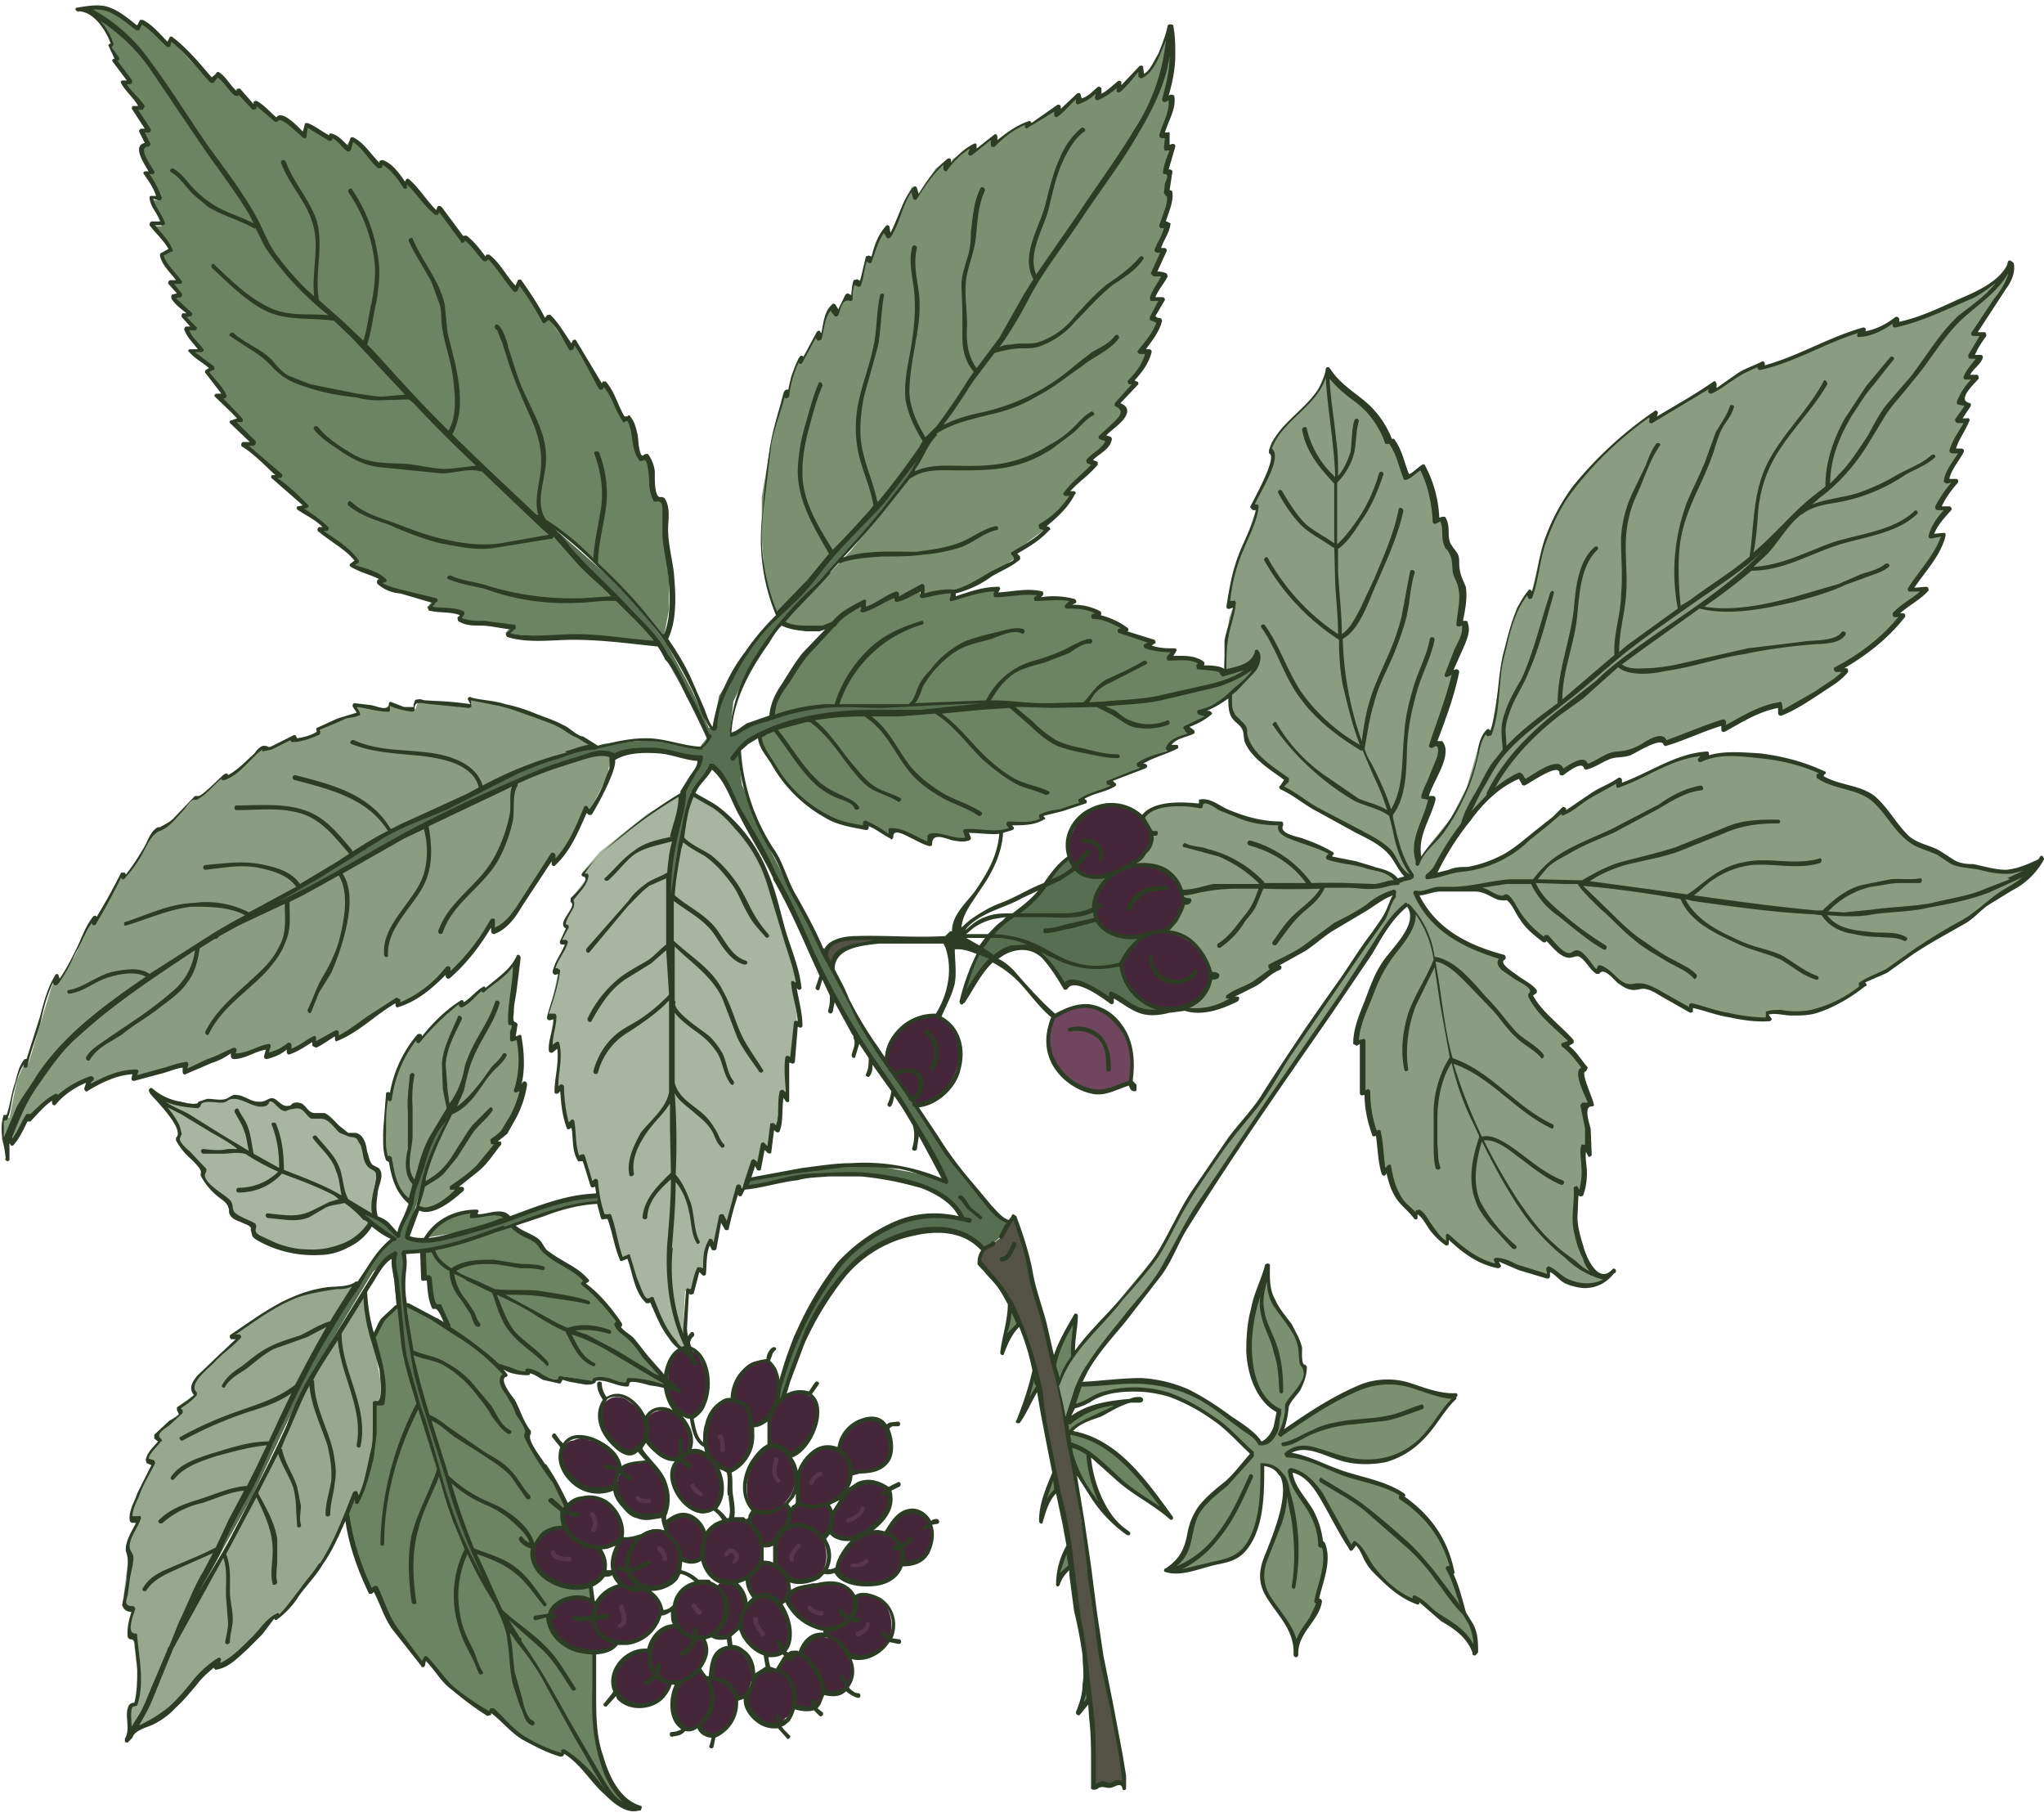 <svg width="216" height="192" fill="none" xmlns="http://www.w3.org/2000/svg"><g clip-path="url(#a)"><path d="m102 105 1.8-2.5 1.8-1.7 1.8-.8 2.3.6 2 2.3.7 1.3 1.2-.5 3.6 1.9.3-.5 2 1.2 2 .7 1.7-.3-2.1-.7-1.5-1.4-1-2v-.7l2-2.8h-1.3l-2-.5-.9-.8-.8-1.4V95l1.6-2.4H116l-1.2-.2-.4-.3-1-1-.5-.4-.7.6-3 3.6-3.4 2.7-2.4 2.8-1.3 3.5-.2 1Z" fill="#586E50"/><path d="m87.1 100.7.7 1.4.7-1.4 1.8-.9 3-.4-.8-.3-4 .2-1 .8-.4.6Z" fill="#545244"/><path d="m51.7 167.7-2.6-5.9-3.8-11.9-1.4-4.6-1-6.3-.3-4.2v-2.5l4.4-.5 6.6-2.2 5.6-2 4-.5-.2-1-3.7.7-6 2.1-7.8 2-1.5.1-1.1-.3 1.1-3.4.8-3 1.1-3 1.6-3.7-1 .7-1.7 3.6-1.3 4.4-1.5 4-.8-.8L38 128l.4.7 1.6 1.2 1.3 1-1 1-5.3 8-4.6 8.7-4 8-4.4 8.7-1.7 3.7 1-1.1 2.4-4.5 3-5.4 5-10.6 4.8-8.2 2.9-4.8 1.8-1.6.2.3.7 6.2.9 5.6 1.2 4.4 2 6.4 1.6 5 2.7 5.9 1 1.2Z" fill="#586E50"/><path d="m57.7 55.4 1.5 1 5 4.4 3.5 3.6 2.8 3.7 2.6 4.8 1.8 4h.4l.7-3.4 3.3-5.4 3-3.2 4.6-5 4.7-5.3 4.6-5.7.9-1-.1.8-1.7 2.6-4.3 5.4-6 6.3-5.1 6.2-2.4 4.9-.4 3.6 2.9-1.4 4-1.3 3.1-.4 6.6.1 4.4-.3 6-.2-.6.5-9.6.7h-5.4l-3.9.7-4 1.2-2.3 1.6-.3.7.4 3.3 2.9 6.7 3 5.9 2.8 5.3 2 4 3 5.5 5.5 7.8 3.5 5.4 3.3 4 1 1 1.2.7-.9 1.5-1 .9-1 .5-.9-.8-1.6-1-1.6-.3-3.7.4-4 1.7-3.1 3-2.8 4.1-2 4.8-1.4 4-.5.2v-1.4l.4-1.4 1.4-4.2 3.8-6.4 1.9-2.4 3.6-2.6 3.7-1.2h4.5l-1-1.5-2-1.3-5.3-1.4-4.6-.3-4 .2-5.8 1.3.3-1 5.6-1 6.6-.7 6.4 1.2 2 .7v-.4l-5.4-9.4-4.6-6.7-3.1-6-3.4-7.2-3.7-6.8-1.8-3.5-1.2-2.4-1.3-1.5-2.2 3.5-1.4 6.5-.7 5.2-.3-1.7.8-6.5 1-4.8 1.4-2 .2-1-3.6-.6-2.7-.2-3 .6-1.8-.3-5.3 1.7L46 86.6l-17.2 9.2.7-1 7.4-4.3 3.3-2 5.4-2.5 8-4 4.6-1.8 5.6-1.6 4.9-.4 5.2.8.8-1-2.3-4.8-1.8-3.2-1.2-2-2.5-2.9-3.2-3.1-3.5-3.5-2-2.4-.5-.7Z" fill="#586E50"/><path opacity=".8" d="m212.3 28-.8 1.2-2 1.4-2.1 1-5.3 2.4-1.7.3-.1-.5-2.4 1.4-1.3.2.2-.5-7.7 2.9-3 1v-.3l-1 .3-4 2.5-.2-.7-6.3 3.8.2-.7-3.6 2.6-4.5 4.6-2.7 4.3-1.3 3.7-.9 4-.4-.3-1.1 1.6-1.4 5.1-1.2 7.3-.3 1-.3-.3-.8 1.4-1.3 4.5-1.7 3.3-2.1 2.6-1.4 2-.2-1.2.2-1.5 1.5-4-.8-.4 1.4-3.1.4-1-.1-1-.2-.4-.6.2.5-1.6 1.8-6h-.7l1.6-3.6.1-.6v-1.1h-.5l.2-2.2.1-1.5-.4-1.2-.3-1.5v-.6l-1-1.5-.2-2-.2-.6-.7.2-.4-2.8-1-2.7-.5.1-1 .9-.3-.6-1.4-3.2h-.4l-.3-.8-1.7-2.6-3-2.5-1.3-1.5-.4.3-.7 1.7-1.5 1.9-2.2 2-1.2 1.6-.3.9.4.6-.6 2-1.6 3.3.5.2-.7 2-1.8 4.8-.6 3.5.7-.1-.5 1.4-.4 3.1-.2 2.5h.7l2.5-.8v.4l-.3.6-2.2 2.3v1.2l.3 1 1 1.3.5 1.4.8 1.5 3.3 2.6-.5.8 3 1.9 5.2 2.7 2.9 2 1.3 1.8 1 1-1.3.5-.3-.5-3.5-1.2-3.3-.7.2-.5-5.2-2.2-.3-1-3.4-.4-2.5-1-1.4-.8-.9-.1-.1.6-3.2-.2-1.7.3-1.2 1 .7 1 .2 1v.9l-1.9 2.3 1.3-.2 2.1.7 1.5 1.6.4 1v.8l-.3.9-.6 1-.9 1 1.4.3 1.5 1 .8 1 .7 1 .4 1-.1.9-.5 1-.9 1-1 .7.3.3h1.5l1.8-.5 1.4-.6-.6-.5.8-.3 1.7-.8 2.4-1.7-.3-.4 1.5-.6 2.3-1.4 2.7-2 2.8-1.6 2.4-1.6 1-.4v.5l-.6 1.5-4 6-4.7 6.5-4.8 7.5-5 6.6-4.4 7-1.4 2.7-4.4 5.3-4.6 5.4-1.3 2.2-.2.7.8 4 .4-.3.4-1.8 1-2.3 1-1.7 1-1.4 1.2-1.7 1.7-2 3.4-4.3 2.1-3.8 1-1.9 1-1.4 1.4-2.4 2-3 2.2-3.4 2.3-3.2 2.6-3.9 4-5.9 5.4-8 2-2.2.3.3.2 1.2-.4 1.2-1.8 2.6-1.3 2-1.6 3.7-.9 3.2.1.5.6-.2.1 5.5h.5l.5 4.2h.5l.7 4.2.5-.6.5 2.2.6 1.2 1.7 1.7.3-.4.6.5 1.3 1.8 1 1 .3-.7 1.4 1.2 1.8 1.2 2 .6v-.5l2.4.8 3 .8v-.6l.5.3 1.1.7 1.2.6 1.4.1 1.5-.4.5-.6-1.4-.3-.7-1.2-.6-1-.4-1.1-.1-1.3v-4.3l.4.5.3-.7v-4.2l.5.4v-.6l-.4-4.2.7-.2-1-3.3.3-.4-.3-.6-1.7-2 .7-.4-3.3-3.2-1.1-1.6.5-.4-1.4-1.3-1.9-1.4-.3-.4.1-.5-3.9-1.5-3-2.2-1.3-1.5-.8-1.5 1.5-.3 2.2-.2h2.8l1.2.4 1.1.5h.8l1.1 1.8 1.2 1.5 1.5 1.1.3-.2 1.3 1.4 1 .5h1.4l1.6 1.8.6-.4 2.2 1.8 1 .2h1.2l1.8.7 3 1.7.2-.5 3.6 1 3.1.5h1.3l-.1-.6 1.7-.1h1.8l2.3-.4 3.4-1.7 1-.8-.3-.3 2-.8 5.8-3.8 3.8-2.3 1.4-1.2 2.2-1.5 2-1 .5-1 .1-.6-1.4.5h-2.5l-3.6-.8-2.6-1.3-2-1-1.8-1.7-2-2.5-2-1.3-4.2-1.4.4-.4-1.4-.6-4-1-4.2-.4-3.1.4.1-.4-2.4.4-6.5 3-.2-.6-5.6 3.4-.2-.3-3.6 3-2.6 1.9-2.5 1-5.1 1 .4-.8 3.2-5 1.5-1.9 1.3-1 2.7-1.9.4.8 2.9-1.5h.8l.5.4 1-.6 1.1-.4.4.5 1.1-.5 2-1 1.7-.2 2.8-1.2.6.1.4.3 5.9-2.2v.6l4-2 2-.4.1.8 1.6-.9 3.6-2.1 1.5-1.4-.8-.2 3.4-2.1 3.5-3.6-.7-.1 3.2-2.7h-1.6l1.7-2.5 1.4-2 .3-1.2-1.2.1.3-1 1.4-1.8-1.1-.3 1.9-2.8-1 .1 1-1.9.6-1.3h-.8l1.4-3.2-.9-.1 1-1.5-.8-.5 1.6-2.4-.8-.2 1.3-2h-.8l1.1-2.3-.8-.2 2-3.2 1-1.5.6-1V28Z" fill="#6D8462"/><path d="M9 .8h1.7l1.6.7 2 1.3.6-.5 2.7 2.3.4-.5 4 4.3.9-.6 1.8 2 .4-.2 1.4 1.7.5-.5 1.9 1.7h.6l2.5 1.8.2-1.1 2.6 1.4v-.5l1.7 1.5.6-1 1.8 1.8 1 1 .3-.4 1.5 1.4.8 1 .4-.3 3 3.4.4-.6 2.4 3.3.3-.3 2 2.5.4-.4 2.9 3.5.4-.8 2.7 4 .4-.3 2.3 3.2.4-.5 2.9 4.8.4-.4 1.9 3.7.4-.1.7 1.3.6 2.9h.7l.4 1 .6 3.4.6.1.4.9.2 4 .4 3.8v2.9l-.6 3.2-1.6-2.4-3.8-4-3.9-3.7-1.3-1.1-1.1-.7-.3.2.7 1 1.8 2 4 4 3.5 3.4 1.1 1.5-3.6-.3-5-.3H56l-2.6-.3.7-.8-1.4-.2-3.9-.3-.5-.3.6-.4-1.2-.5-2.6-.2.7-.8-1-.3-4-1-1-.6.8-.3-1-.5-2.6-1 .5-.4-1.5-1.7-2.4-1.7h.6l-.4-.7-2.2-1.5.5-.3-2.6-2.4-.8-.6.7-.3-2.6-2.3-1.2-1h1l-2.2-2.3.7-.2-2.2-2.5.6-.1-.4-.6-1.4-2 .5-.3-1.3-1-.8-.7h.7l.3-.2-.4-.5-1.2-1.6h.9l-1-1.4.5-.2-1-1-.8-.9h.7l-.1-.4-.8-1h1l-.8-1.2L17 27l1.2-.5-.5-.5-1.7-2.1h1.1l-.7-1.7-.5-1.1 1 .1-1.5-2.8.6-.2-.8-1.3-.2-.7v-.7l.5-.2-.4-1v-.5l.6.2-.4-.8-1.1-1.7h.8l-.1-.6L13 8.7l.6-.2L12 6.3h.4l-.8-1.5.3-.2-.3-.8-.4-.7-.5-.7-.7-.6-.8-.7L9 .8Z" fill="#6D8462"/><path opacity=".9" d="m123.6 3.4.2 2.1v1l-.8 3.8h.7l-.1 1.2-1 2.7h.7l-.2 1.4h.7L123 18l.5.3-.3 2 .3.2-.8 3.2.6-.1-1 2.8h.6l-1 2.4 1.2.2-1.5 2.4 1 .2-1 1.8.8.4-.6 1.4-1.3 1.8.8.2-.5 1.2-1.4 1.8.6.4-2 2 .7.7-.5 1-1.8 1.7.7.4-.7 1-1.4 1.2.6.4-3 3 .7.2-1 1.4-2.1 2 .4.2-3.4 2.5.2.6-3 2-3 1.4-4 .6V62l-2.7 1.1v-.4l-3.5 1.6v-.7l-1 .5-2.4 1.7-1.5.5h-1.9l-1.7-.6.7-1 2.7-2.6 2-2 1.7-1.8 3-3.7 2.5-3.2 2.1-3.1-.2-.5-1 1-2.3 3.2-4.6 4.9-3.4 4-3.9 4-.2-.5-1-3.4-.3-4.2v-4.3l.4-2.3.5-3.1.9-3.5.5-2.2.5.4.3-2 .8-2 .3.4 1.5-2.8h.6l.3-1.1.3-1.3.4-.6.5.5.2.2.2-.7.6-1 .5.4.4-2 .5.1.3-.6.5-2 .6.1.4-1.5 1-1.8.5.8 1.6-3.7.8-1.5.5 1 2-2.9 1-.8.3.6.5-.8 2.1-1.4v.7l2.2-1.7v1l1.9-1.7 1.5-.7.2.2h.3l2.8-1.9.5.5 1.7-1.7.2.6 1.8-1.1.4.6 1.1-.4.6-.9.3.4.9-.5 1.2-1.8.2.8.1.4 1-.9.5-1 1-2 .5-1Z" fill="#6D8462"/><path opacity=".8" d="m64.5 80-.3 2-2 3.9-.4-.5-2.3 4.7-1 1-.2-.7-3 4.4-1.7 2.6-1.5 1-.1-1-1 1.5-2.8 3.4-.8.7-.2-.6-2.7 2.5-2 1.1H42v-.4l-6.3 4-.3-.5-2.2 1.3v-.7l-2.7 1.4-.2-.7-2.3 1.2.2-1-3.2 1h-.4l.1-.6-5.2 2.2v-.7l-5.5 1.4.2-.7-2.5.6L9 115l.4-1-1.8.7-2 1.7v-.5l-2.6 2-.4.2-1.4 2.6-.4-.3-.3 1-.3-1 .1-2.3H1l.8-4 .9-2 .3.3 2.4-8 .5-1.2.3.5 1.7-2.7 2-4 .3.4 2.7-5 .5.2 3-4.8 2-1.2 2.3-2.4h.5l2.5-2.2h.8l3.3-3 .6.2L31 78l.5.3 2.3-1V77l1.7-.8 2.6-.8-.5-.9 3.4.5.4-.6 2.1.6.4-.1.3-.8 5.6.4v-.7l4.6 1 4.4 1.7 2.8 1.4 1.3 1.1-6.2 1.8-8.3 4-8.3 3.9-8.2 5L28 96h.7l7.8-4 6.9-3.9 4.7-2.3 6-2.8 3.4-1.6 3.7-1.1 1.7-.6h1.2l.5.4Z" fill="#6D8462"/><path opacity=".6" d="m73 84 2.7 1.5 1.7 1.6 1.4 1.7 1 1.6 1.5 3.1 1.4 4.7L84 103l.2 1.2h-.5l.5 3v1l-.3.1-.4 3.8-.4-.2-.2 4.1-.4-.3-.5 3.6-.6-.3-.3 2.6-.6-.5-.6 2.3-.4-.5-1.4 3.2-.2-.5-.6 1.8-.6 2.3-.6-1-.8 3.2-.4-.7-.4 1.2-.2 2.1-.6-.4-.8 2.5-.5-.2-.2 3.9.7 2.9-.7-.5-1-.9-1.4-2.1-1-2.4-.5.3-1-1.9-.8-2.6-.3-.2-.6.1-1.4-4.5-.5.1-.4-1.3-.3-2.4-.6.1-1-2.8-.4.2-.4-2.6-.2-1.2-.6.2-.6-4-.6.4.3-2.2v-2.8l-.9.6.5-3.4h-.7l.6-1.8.6-3h-.6l1.4-3-.6-.2.8-1.6-.4-.5 1-1.7-.3-.6 1.7-2.2-.5-.6 1.9-2.2 5-4 3.6-2 .1.5-1.3 6.6-.2 5.5V99l.3-2.7.7-5.5 1.6-6.9Z" fill="#6D8462"/><path d="m81.6 75.6.3-1.7 3.5-5.2L88 66l1.4-1.3 1.6-1 .2.6 3.3-1.3v.4l2.7-1.1v.6l3.5-.4-.2.7 3-.8 1.7-.3v.6l3.8-.1.8.1-.4.5h3.4l.4.3-.4.4 2.2.5 1 .4-.4.3 2.5.7.6.6-.4.3 3.3 1-.6.5 2.9.5-.4.8h2.4l1 .5-.3.5h2l.7.5 1.1-.2 2.2-.9v.6l-.5.8-3 2.7-2.4 1.2.9.3-.8.6-1.5.7.6.6-2.2 1-.2.4.5.2-3.7 1.6.4.4-3.6 1.6.6.4-3.5 1.4.3.4-4.5 1.3.1.4-1.4.5h-2.2l.4.7-1.6.2H102l.2.7h-.7l-3.2-.4-.2.8-3.2-1.3h-.7l-.1.7-2.6-1.5v.5l-2.2-.4-2.3-.8-3.2-2.6-2.2-3-1-1.6-.4-1.2 1.3-.5 2.8-1 3.4-.6 4.1-.3h5l5-.6h2.1v-.6h-1.3l-5.5.3h-4.2l-5.4.1-4.1.7-1.8.6v-.3Z" fill="#6D8462"/><path opacity=".8" d="m43.2 127-.6-.7-.6-1-1-2.9h-.2l-.3-2.5.3-4.1.3.1 1.1-3.6 1.8-2.8.3.5 2.5-2.8 1.9-1.3.2.3 2-1.8.2.2 3.3-2.8v.4l-.6 5.8.5.2-.2 1.5h.7l.2 1.8-.4 3.5.5-.2-.8 3-1 1.5-1.3 1.3.5.1-1.8 2.4-2.8 2.3.7.3-1 .7-1.7 1.1-1.9.1.3-.7.8-2.9.5-2 1.3-2.8.7-1.6-.7.4-1.6 2.8-1.7 5-.3 1.1Z" fill="#6D8462"/><path d="m44.8 130.8 1.4-1.6 2.4-1 1.4-.2-.1.4 2.5-.2 1.2.6-4.4 1.3-4.4.7Zm-.1 1.5v2.7h.5l.6 3 .6.3.9 2L51 143l1.6 1.2 3 .9v-.4l2.8 1 .6.1.3-.4 3 .5h.3l.6-.3 2.8.6.6-.5 4.7 1-.9-1-3.4-4-1.9-1.9.3-.1-1.3-1.9-2.4-2.3.3-.3-1.1-1-3.3-2-.8-1.2-2.8-1.7-7.5 2.4-1.8.5Z" fill="#6D8462"/><path d="m59.5 185 1.7 1.5 2.9 3.2 2.1 1.3v-.6l-1.9-2.2-1.1-3.4-.4-3.1-.1-3.6v-3.5l-2-.4-1.3-.7-1-1.4-.4-1.3.3-1 1.3-.7 1.6-.2 1.4.2-.2-1.6-1.4.3-1.8-.3-1.4-.8-1-1-.5-1.2v-.9l.7-1 1-.8 1.6-.4v-1.9l.3-.2-1-2.2-3.2-5.2.1-.6L53 146l.3-.7-.4-.6-1.6-1.6-5-3.3L43 138l.6 5.6 1.2 4.6 3 9.5 3 7.9 1 2.4-.6-.6-1.3-2.4-2.2-4.6-3.6-11.8-1.3-5-.7-5.8-.4.4-1.2 1.3-1 1.8.4 2 .5 2.4v2.6h-.8l-.1 4.5-.8 3.5-1 2.5-.1-.8-.7 1.3-.3 1 .6 2.4 2 5.6.5-.4 1.8 3.9 3.1 4 .5-.5 2.2 2.6L50 180l1.7 1.1.4-.3 1 1 2.5 2 3 1.4.8.3.2-.5Z" fill="#6D8462"/><path opacity=".7" d="m37.5 135.7-1.8.3-3.5.7-2.5.9-5.3 3.5.8.3-2 1.7-2.6 2.6-.3.8.3.8-1.9 1.4.3.6-2.7 2.3.5.7-1.2 1.4-.1.5.7.5-1 1.7-1.3 2.8-.1 1v.3h.7l-1.2 3 .3.8-.5 4-.1 1.2.4.4.5.2-.4 2.6.6.5.5 4-.2 2.4-.2.4-.6.2v2.9l1-.5 2.5-1.4 2.6-2.4 2-2.4 1.1-.7v.4l1-.3 3-2.8 2-2h.5l1.2-1.2 1.9-2.5 2.1-3 1.6-3.4 1.3-3.1.3.8.4-1.1 1-3.1.3-2.7v-3.4h.7l.1-1.2v-1.3l-.4-2.2-1-3.9-.5-3-.8 1-2 3.7-3.3 5-3.5 7.8-3.1 6-5.3 9.7.2-1.3.8-1.8 1.5-2.7 2.4-4.8 2.4-4.7 2.6-5.4 1-2.3 1.5-3 1.7-2.9 1.6-2.5 1.4-2.3v-.5Z" fill="#6D8462"/><path opacity=".6" d="M39.3 128.4v-1.7l.5-2.7-.1-.4-.9-.8-.4-1.2-.4-1.4-2-.5-1.7-1.8h-1.5l-1-1h-2.2l-1-.8-1.2.5-2.8-.8-1.4.6-1.6-.2-.9.5-3.8-.6.4.7 1.1 1.6.4 1.2v1l2.6 3v.7l.8 1.2 1.8 1.6.4 1 .7.6 1.5.8.2.8 2 1.1 2.1.8h2.8l2-.4 1.4-.6 1-.8 1-1.2-1.4-1.3 1.6.5Z" fill="#6D8462"/><path opacity=".9" d="m132.3 153.7-2.4 2.8-2.6 2.3-1 1.7-.8 2.4-.4 1.2-1.3 1.7.6.1h.7l3.7-.8 2-.7 1.4-1.6.4-1.2.6-2.9.1-3.9h.9l1 .7.6 1v1.7l-.7 3-1.6 4.3v2l1.4 2.5 1.5 2.5.6 1.2 2.4-4.2-.2-.4 1-3.9-.3-2h-.3l-.3-1.8-1.3-2.7-1.1-1.7-.5-1.6.7.2 1.5 1.1 2.2 3.4 2 3.5.5-.4.6.7 1.2 2 1.4 1.3 2.1 1.6 1.1.5v-.4l1.7 1.5 3.2 2.2 1.3 1.6v-.9l-.8-2.4-2-5 .4.1-1.3-3.5-2.3-2.8-1.8-1.4.2-.3-1.2-.7-4.6-1.6-3.5-1.3-2.8-.7.5-.4 1.5-.3 3 1 2.2.5h2.5l2.2-.8 2.1-1.5 1.9-2.3 1.7-2.3-1.3-.2-4.6-1.3H145l-4.4 2-5.2 3.2.2-.9.3-2 1.2-1.7.5-.6.3-1.5-.5-.8-.2-1.7-1-2.1-1.7-2.5-.5-1.5v-1.4l-.7 1.4-.8 1.8-.5 4v2.3l1.1 2.8.4.9.5.6.7.3.5.4-.3 1.4-.3 1-.9 1h-.5l-1.2-1.3-3.5-2.4-2.8-1.5-2.8-1-3-.5-2.9.3h-2.9l-.7 2.4h.8l1.6-.8 1.4-.7h3.5l2.1.2 1.9.7 1.4.7 3.3 2.1 2.1 1.9.7 1.2Z" fill="#6D8462"/><path d="m115.4 188.9 3.5-.4-1.1-5.8-1.8-9.3-1-8-1.2-7.8-.7-4.2-1-5.8-1.9-8-1.2-4-.4-2.5-1.5-4.5-.6.6-.8 1.6-1 .8-1 .8-.2 1 .7 1.2 1.2 1.3 1.7 2.6 1.4 3 .6 2.6 1.5 6.9 1 5 1 5.8 1.2 7.7 1 5.7.4 4.3.3 2.2.2 5-.4 2.2Z" fill="#545244"/><path d="M73.8 143.3c-.3-.4-.8-.7-1.3-.7a.3.3 0 0 0-.4 0l-.5.3c-.6.3-1.1 1-1 1.7v1.9c0 .6.3 1.2.4 1.9.1.9 1.1 1.4 2 1.3.1.1.3.2.4 0a2 2 0 0 0 1.2-2.1l.2-.9a7 7 0 0 0-1-3.4Z" fill="#46273A"/><path d="M76 156c-.5-1.3-1.2-2.5-2.8-2.6a1 1 0 0 0-.5 0c.3-.4.5-.9.3-1.4-.2-.6-.4-1.2-.8-1.7-.6-.9-1.7-1.7-2.7-1.2a1.5 1.5 0 0 0-1.2 1.1c-.3-.9-1-1.6-1.8-2.1-.3-.3-.8-.5-1.3-.5-1 0-1.7.9-1.7 1.8 0 .3 0 .5.2.7v.2c0 1.2.8 2.3 2 2.9 1 .4 2 0 2.5-1l.1.3c.7 1 2 1.7 3.2 1.6l.5-.1c-.9.7-1.1 1.8-.8 2.9.3 1.3 1.5 2.9 3 3a2 2 0 0 0 1.9-1.6c.2-.7.1-1.5-.1-2.2Zm-5-5.3Zm-7 2.1a5 5 0 0 0-1.7-.6c-.5-.3-1.1-.3-1.7 0-.7 0-1.2.7-1.3 1.5 0 .2 0 .4.2.6v.5a3.8 3.8 0 0 0 2.4 2.6c1.2.5 3 .1 3.5-1.4.3-1.2-.4-2.5-1.5-3.2Z" fill="#46273A"/><path d="M70.5 158.8v-1.4c-.1-.5-.2-1-.5-1.4 0-.2-.2-.4-.5-.5-.2-.7-.8-1.2-1.6-1-.3.2-.7 0-1 .1-.5.1-1 .4-1.2.8-.5.7-.6 1.6-.4 2.3.3 1.8 1.4 2.5 3 2.7.7 0 1.8-.2 2-.8.2-.2.3-.5.3-.8Zm-7.4-.6c-1.3-.4-3.1.2-3.5 1.7l-.1.5c-.1.2-.1.5 0 .8v.2H59l-.7.2c-.4 0-.7.3-1 .6-.6.6-.9 1.3-.8 2.1.2 1.7 1.4 2.8 3 3.4 1.4.4 3.2.3 4-1 .6-.8.6-2.2 0-3 .4-.2.8-.3 1.3-.3.6-.1 1-.8 1-1.4 0-1.5-1-3.2-2.6-3.8Z" fill="#46273A"/><path d="M89.7 156.2v-.2l1.5-.4c1.2-.2 2.7-1 3-2.3.2-1.2-.4-2.8-1.7-3.3-1.3-.4-2.5.6-3.3 1.6-.3.3-.4.8-.4 1.2a5 5 0 0 0-.5.2h-.2c-2.2-.5-3.8 1.8-3.7 3.8v.4l-.1.6c0 .4 0 .6.2.9l-.6.5-.5 1c0-.6-.1-1-.5-1.4a3.8 3.8 0 0 0 .8-4.3c0-.1 0-.2-.2-.3v-.3a2 2 0 0 0 1-.5c1.5-1.3 3.2-5.6.3-6.2-1.1-.3-2.2.3-2.9 1.2l.1-.4.1-.7s.1-.5 0-.1v-1.9c.2-1.1-1.1-1.7-2-1.5-1.8.2-2.6 2.5-2.8 4.2-.5 0-1 0-1.4.5-1 1.1-1.2 2.6-1.2 4 0 .4 0 .7.2 1 0 .7.4 1.2.8 1.4l.3.3c1 .5 2 .2 2.6-.7a7 7 0 0 0 .9-4h.5c.6-.2 1-.5 1.4-1l-.1 1c-.1.7-.3 1.3 0 2l.1.4-.3.1c-.3.3-.7.4-1 .8-.4.4-.6 1-.8 1.5-.4 1-.5 2.2-.2 3.3 0 .4.3.7.7 1l-.2.4v.2l-.3.4-.2.3c-.4-.2-.8-.3-1.1-.2-.6 0-1.2 0-1.8.3a3.8 3.8 0 0 0-1.6 1.6c0-.4-.3-.7-.5-1-.3-.5-.5-1-1-1.3-.4-.2-.8-.3-1.2-.2 0 0-.3 0-.4.2h-.2c-.7.3-1.2.9-1 1.6-.6-.3-1.1-.4-1.7-.2a2 2 0 0 0-1.2.8h-.2c-.9-.3-1.7.2-2 1-.4 1-.7 2.2 0 3.2 0 .3.3.5.6.8-1.3.1-2.3.9-3 2l-.2-.2c-1.9-1.4-5.2 0-4.4 2.6.8 2.4 5.1 3.8 6.9 1.8.8.2 1.7-.1 2.4-.5 1-.4 1.5-.9 2-1.8.6-1.3 0-2.6-1.2-3.4.5 0 1 0 1.5-.2a3 3 0 0 0 2-2.9v-.1a2 2 0 0 0 2.4-.4c.1 1 .6 2 1.5 2.5.2.2.5.2.7.3-.3 0-.5.2-.7.5l-.2-.2c-1-.6-2.1-.4-3 .2-1 .5-1.5 2-1.3 3l.1.4a169.6 169.6 0 0 0 .3.7c-.6 0-1.2 0-1.6.4-.6.4-1.1.8-1.4 1.5l-.3.7c-2.5-.5-4.6 3-2.7 5 .8.8 2 1 3.1.7a3 3 0 0 0 2.3-2.2h.5v.2a6 6 0 0 0-.3 2.8c0 .2 0 .4.2.5v.3c.4 1 1.6 1.3 2.4.6l.2.4c.4.5 1.1.7 1.8.5.5-.1.8-.4 1-.8l.8-1 .2-.7c0-.4.2-.8.1-1.3.4 0 .8-.3 1-.6.5-.8.7-1.6.4-2.5a4 4 0 0 0-1-1.8c-1-.7-2-.4-2.7.5-.4.7-.5 1.5-.5 2.3h-.5l-.3-.3-.2-.3-.2-.5.1-.3c.6-.9.9-2 .4-2.8l.4-.1.3-.3c.3.2.7.3 1 .3.8 0 1.4-.6 1.8-1l.4-.8v1.4c.7 1.2 1.7 2 3 2.1.7 0 1.4 0 1.9-.6.4-.6.4-1.4.1-2.2-.2-.7-.5-1.6-1-2.3.4-.2.6-.5.7-.9l.3-.6v-1.3c.3.3.6.3 1 .2h1.3c.3-.1.6-.2.9-.5 1-1 1-2.4.5-3.7l-.1-.1c.3-.3.6-.6.7-.9.1.3.3.5.6.7.4.2.9.2 1.3 0 .9.3 2-.4 2.8-1a4 4 0 0 0 1.6-3.2c0-1.5-1.4-1.9-2.7-1.7-.6 0-1 .4-1.5 1l-.4.4a1 1 0 0 0-.3.2 5 5 0 0 0-.9 1.7v.3l-.2.1c0-.5-.2-1-.5-1.3h.1a4 4 0 0 0 2.2-2.8Zm-10.6 13.2-.4.4v-.3c-.1-.7-.3-1.4-.8-2a1 1 0 0 0-.4-.2c.5 0 1-.3 1.4-.5 0 .1 0 .3.2.4v.3l.2.5c.1.3.3.6.6.8l-.8.6Zm2.9-5.3-.3 1.1v.3l-.8-.3h-.7v-.1c.2-.6.3-1.2.2-1.8.4.1.8 0 1.2-.1l.2-.1v.1l.2.9Z" fill="#46273A"/><path d="M98.4 161.2a1.6 1.6 0 0 0-1.6-1.3l-.7-.2c-.9 0-1.5.7-2 1.4l-.4.7-.1.2c-1.5-.4-2.8.3-3.9 1.3l-.4.7c-.3.3-.4.5-.4.7-.7.7-.3 1.6.4 2 1.6 1.5 5.3 1 6-1.2l.1-.4h.3c1 .1 2-.6 2.4-1.3.4-.7.5-1.8.3-2.6Zm-4.5 8.8a3 3 0 0 0-3.5-1.4c-.3-.7-1-1.2-1.8-1.3h-2.8l-1 .3c-1.5.1-1.8 1.9-1 2.6l.4.7 1.3.8.4.2c.5.3 1 .4 1.5.4l.1.8c-.5-.2-1-.2-1.4 0-.2 0-.4.2-.5.3-.5.4-.8 1-1 1.5h-.5c-.8-.1-1.3.4-1.6 1l-.2.6H82c-.9-.2-1.5.2-2.2.8-.2.1-.3.4-.4.6l-.1.3c-.5.3-.7.9-.5 1.4.2.7.4 1.3 1 1.8s1.2 1 2 .8c.5 0 1-.3 1.2-.7.2 0 .3-.2.5-.4s.3-.5.3-.9l.5.1h.2c.6.3 1.4.2 1.9-.3.3-.3.5-.7.5-1.1h1.4c.5 0 1-.2 1.3-.6.7-.7.7-1.9.2-2.8 0 0 0-.2-.2-.3h.7c.6 0 1-.3 1.6-.4.6-.1 1-.3 1.5-.8 1-1 1-2.9.4-4Zm6.1-62c-2.7-2.5-8 2-6 5.2l.7.5c.1.4.4.7.6 1 .3.6.5 1.2 1 1.6.3.3.8.5 1.3.4 3.3-1.2 5.3-6.1 2.4-8.7Z" fill="#46273A"/><path d="M119.5 112.9v-.7c0-1.9-1-3.8-2.5-5-1.6-1.4-3.7-1-5.4 0a1 1 0 0 0-.7 1c-.7 1.7.2 4.4 1.4 5.3 1.7 1.4 4.2 2.6 6.2 1.3.7-.2 1.4-1 1-1.9Z" fill="#6F465E"/><path d="m122.3 98.5.4-.1.1-.1c.4 0 .8 0 1-.4 2.3-2 1-5.6-1.8-6.2-3-.7-6.3 1-6.5 4.3 0 .5.1.8.4 1v.3c.5 1 2 1.6 3 1.8a4 4 0 0 0 2-.3l.4-.1-.4.3c-1 .5-2 1.6-2.2 2.6-.5 1.5 1 3.3 2 4 1.2 1 3 1.5 4.3 1 .8-.3 1.2-.8 1.7-1.3.3-.1.5-.3.7-.6l.2-.3v-.1c1.4-3-2.3-6-5.3-5.8Z" fill="#46273A"/><path d="m121.4 87.7-.3-1a3.5 3.5 0 0 0-2.1-1.3c-.4-.2-.9-.2-1.3-.2a2 2 0 0 0-.7 0h-1a5 5 0 0 0-2.3 2l-.2.4-.4.7c0 .5-.2 1-.1 1.6 0 .6.1 1.1.5 1.7.1.2.3.4.6.5.1.2.4.4.7.4 1.3.3 2.8 0 3.9-.7 1-.7 2.4-1.2 3-2.4.3-.6 0-1.3-.3-1.7Z" fill="#46273A"/><path d="m113 152.6.4 2.2 1.9 3.2 1.1 1.3-1-2.5-.4-3.2 4.1 3.6 3.9 2.5-.8-1.4-2-2.5-2-2-2.8-1.8-2.6-.7.2 1.3Zm-.5-2.3 2.5-1.4 3.3-.7-1 .8-3.5 1.6-1.2.7v-1Zm.2 13.5.4 1.9-1.3 1.2v-1l1-2Zm-1.4-7.8.3 1.5-1.4 1.5 1-3Zm-2.1-10.7-1 3.3 1.4-2.2-.4-1Zm-2.6-7.3 1 2.1-.2.2-1.2 1.4.4-3.8Zm5.1 7.7-.6-2 2.4-4.3v.8l-.2 3.2-1.4 2.7-.2-.4Zm3.1 32.8.2 1.2-.8.8.6-2Z" fill="#6D8462"/><path d="M116.2 109.3c-1-.8-2-1-3.2-.7-.3 0-.1.5.1.4 1.1-.2 2.1 0 3 .8.8.9.8 2 .8 3.2 0 .3.5.3.5 0 0-1.4-.2-2.7-1.2-3.7Zm9.9-6.7c-.6 1-1.8 1.1-2.8.7-1-.4-1.4-1.2-1.5-2.2 0-.3-.5-.2-.4.1.1 1.3.8 2.4 2.1 2.7 1.2.3 2.4-.1 3-1.1.2-.3-.2-.5-.4-.3Zm-2.7-9c-1 0-2.1 0-3 .6-.5.4-1.2 1.1-1.3 1.8 0 .3.5.3.5 0 .1-.6 1-1.3 1.5-1.6.7-.3 1.5-.3 2.2-.4.3 0 .3-.4 0-.4Zm-7.2-4.4c-.4-.6-1-.5-1.6-.6-.3 0-.3.5 0 .5.4 0 .9 0 1.2.3.4.4.4.9.3 1.3 0 .3.4.5.4.2.1-.6.1-1.3-.3-1.7Zm-18.1 19.6c-.2-.2-.5.2-.3.4 1 1 1.2 2.3.5 3.5 0 .3.3.5.4.3.8-1.5.6-3-.6-4.2Zm5.6 19.7c-.4-.4-1-.7-1.3-1.2-.2-.3-.4-.7-.8-1-.3-.1-.5.3-.2.4.3.2.5.7.8 1l1.2 1c.2.3.6 0 .3-.2Zm3.3 2.8c-.3.6-.5 1.4-1.1 1.5-.3 0-.3.5 0 .5.9-.1 1.1-1 1.5-1.7.1-.3-.3-.5-.4-.3Zm43.2 17.1c-1.3.4-2.4 1-3.7 1.2-1.4.3-2.9.3-4.3.5-1.2.2-2.4.4-3.5 1-1 .4-2 1.1-3.1 1.3-.3 0-.2.5.1.4 1-.1 1.9-.8 2.8-1.2 1.4-.6 3-1 4.5-1.1l3.6-.4c1.3-.3 2.5-.8 3.7-1.2.3-.1.1-.6-.1-.5ZM99 160.5c-.2 0-.4 0-.6.2-.4-.8-1.3-1.4-2.2-1.3-1.4.2-2 1.3-2.7 2.4-.4-.1-.8-.2-1.2-.1 1.3-1 2.4-2.4 1.9-4.2l.8-.4c.3-.1.2-.6-.1-.5l-1 .5c-1-.7-2.2-1-3.3-.5l-.9.6c.3-.5.4-1 .4-1.5 1.5 0 3 0 3.9-1.3.6-1 .4-2.4 0-3.4v-.1l.3-.2h.6c.3 0 .3-.5 0-.5l-.9.1-.3.2c-.6-.9-1.6-1-2.7-.6a3.8 3.8 0 0 0-2.5 3c-1-.4-2-.2-2.8.5a4.6 4.6 0 0 0-1.4 2c-.1-.5-.3-1-.6-1.4 2.1-.7 4-5.2 2.1-6.7l.7-1c.2-.2-.2-.5-.4-.2l-.6.9h-.1a3 3 0 0 0-3 .8c.2-1.5 0-3.1-1-4v-.1l.2-.5c0-.2.2-.4.3-.5.3-.2 0-.5-.3-.3s-.6.7-.6 1.2c-2.3.2-3.7 2-3.8 4.1-.3 0-.6 0-1 .3-1 .6-1.5 1.6-1.7 2.5-.2.6-.2 1.2-.2 1.9-.7-.6-.8-1.6-1-2.5 2.4-1.3 2.3-6.9-.5-7.7.1-.3.2-.8.5-1 .2-.3-.1-.6-.3-.4-.4.4-.5.8-.6 1.3v.1c-1.6.3-2.2 2.2-2.3 3.6 0 1.1.3 2.3 1 3.2-1-.6-2.3-.4-2.9.6-.8-1.6-2.5-3-4.1-2-.3-.4-.5-.9-.5-1.4 0-.3-.5-.3-.5 0 0 .7.3 1.2.6 1.7-1 1.5-.4 3.3.7 4.5.7.8 2 2 3 1l.8.9c-.8.1-1.8.1-2.5.6-.3-1.5-1.6-2.4-3-3-1.2-.4-2.5-.5-3.2.6l-.3-.3-.5-.7c-.2-.2-.5.2-.3.4l.8 1c-.5 1.4.1 2.8 1.2 3.8a4.1 4.1 0 0 0 4.4.8c.1.6.4 1.2 1 1.8.4.5.9 1 1.5 1.1.9.4 1.7.1 2.6 0 0 .5.2.9.3 1.3a2.4 2.4 0 0 0-2.2.3c-.6.2-1.5.5-2.1.4.3-1.5-.7-3.3-2-4-.8-.4-1.6-.5-2.4-.3-1 .1-1.4.6-2 1.2l-1.1-1c-.3-.1-.6.2-.4.4l1.2 1c0 .5 0 1 .2 1.5-.7 0-1.4.2-2 .6-.4.3-.7.9-1 1.3-.5 0-1-.4-1.2-.7-.2-.2-.5.1-.3.4.2.3.7.7 1.2.8-.7 3.7 5.7 6 7.8 3 .3 0 .6 0 .8-.2.1.4.4.7.6 1a4 4 0 0 0-2.4 1.8c-1.5-1.3-4.5-.5-5 1.3l-1.3.2c-.3 0-.3.5 0 .5l1.1-.3c.2 1.8 1.4 3 3 3.6 1.3.4 3.6.6 4.6-.7h1a4.3 4.3 0 0 0 3.6-3.1c.3 0 .7-.2 1-.4 0 .5 0 1 .2 1.3-1.4.1-2.4 1.3-2.7 2.6-2.4-.2-4.5 2.4-3.6 4.5l-.1.2-.8 1c-.3.2 0 .5.2.4l1-1.1.1.3c1.6 1.8 5.3 1 5.6-1.5h.5c-.7 1.5-.7 3.8.7 4.7a2 2 0 0 1-1 .3c-.3 0-.3.5 0 .5.5-.1 1-.1 1.4-.6.5.1.9 0 1.3-.3.2.6.9 1 1.5 1l-.2.8c-.2.2.2.5.4.2l.2-1a4 4 0 0 0 2.4-3.9l.6-.2c-.1 1 .7 2 1.4 2.5a3 3 0 0 0 2.2.6l.9 1c.1.3.5 0 .4-.2l-.7-.7-.2-.3c.3 0 .5-.3.8-.5.3-.4.5-.9.6-1.3.6.2 1.4.3 2 .1l.6.6c.3.2.5-.3.3-.4l-.5-.4.3-.4.4-1c.9.2 1.7.2 2.3-.4.4.3.8.6 1.3.7.3 0 .3-.5 0-.5-.4 0-.7-.3-1-.6.7-1 .7-2 .3-3 1.5.4 3.2-.5 4-1.8l1 .2c.3 0 .3-.5 0-.5l-.7-.1c.2-.4.3-1 .3-1.4 0-1.2-.6-2.3-1.6-2.9-.8-.4-2-.8-2.7-.2-.8-1.7-2.5-1.7-4.1-1.3-.8.1-2 .2-2.6.7l-.1-.8c1 .4 2.4 0 3.1-.4l.5-.5c.4.1.8 0 1.1-.1.6 1.2 2.6 1.5 3.7 1.4 1.6 0 3-.7 3.5-2.1 1.1 0 2.2-.3 2.8-1.4.4-.8.7-2 .3-3l.6-.1c.3-.1.1-.6-.2-.5h.1Zm-9.1-2.8c1-1 2.5-1.2 3.6-.3l-.3.3c-.3.2 0 .5.3.3l.3-.2c.2 1.3-.5 2.4-1.5 3.2-1.1 1-3.3 2.1-4.4.6.2-.4.3-.8.2-1.2.5-1 1-2 1.8-2.7Zm-2.2 1.3 1-.5-.7 1.1a2 2 0 0 0-.3-.6Zm3.6-8.7c1.3-.5 2 .2 2.4 1.5.3 1 .4 2-.4 2.7-.9.9-2 .8-3.2.8a3 3 0 0 0-.6-1.7 2 2 0 0 0-.6-.5 3.3 3.3 0 0 1 2.4-2.8Zm-6.3 4.6c.7-1.3 2.3-2.4 3.7-1.3 1.2.8 1.2 2.6.4 3.8-1 1.3-3 2-4.5 1.3 0-1.3-.3-2.6.4-3.8Zm-.5 4.2c.9.3 1.9.4 2.8 0 .6.9.4 2.4-.4 3.1-.8-1-2.3-1.6-3.5-1.1.2-.4.3-.9.3-1.3l.4-.4.4-.3Zm-.4-1.4v1c0 .2-.2.3-.4.4l-.1.2-.3-.4.6-.7.2-.4Zm-.3-.3a3 3 0 0 1-1.9 2c-.5.1-1.5.4-2 0h-.2c-1-1.1-1-2.7-.3-4 .5-1.2 2-3.3 3.4-1.9 1 1 1.3 2.6 1 4v-.1Zm-1 16.8-.2-.7c-.1-.3-.6-.2-.5.1 0 .3.2.6.4.8-1.6.6-3-.4-3.7-1.7-.8-1.5 0-2.7 1.2-3.6 1.4-.9 2.7 1 3 2.2.3.9.4 2-.2 2.8Zm0 .8-.8 1.3-.6-.2a7 7 0 0 1-.2-1c.5 0 1 0 1.5-.3l.2.2Zm-8.2-1.8.6-.2c.4.3 1.1.3 1.6.2l.1.7a2 2 0 0 0-1 .4c-.8.6-.9 1.8-1 2.8h-.2a6 6 0 0 1-.6-.8c.7-1 1-2 .5-3Zm-1.4-1v.6c-1.4-.4-2-2-1.6-3.4.4-1.4 1.4-1.9 2.7-2 3.3 0 2.7 5.7-.6 5.4v-.6c0-.3-.5-.3-.5 0Zm3.5.5a2 2 0 0 1-1 0c.7-.5 1.2-1.4 1.4-2.4.1-1.3-.8-2.8-2-3.2 0-.1-.1-.2-.3-.2h-1a4 4 0 0 0-1.8-1l.1-.9c.6.3 1.5.3 2-.1.3 1.3 1.3 2.5 2.8 2.6h.4c1 .5 1.2 1.4 1.3 2.4-.4.5-.6 1-.6 1.6a2 2 0 0 1-1.3 1.2Zm-6-10.7-.1-.9c.6-.5 1.4-1 2.3-.6.7.4 1.4 1.2 1.4 2v.1c-.2.4-.3.8-.3 1.3v.4c-.3.6-1.4.6-1.9.1v-.2c-.1-1-.7-1.5-1.4-2.2Zm6.3-4c0 .8.3 1.6 0 2.4h-.2a4 4 0 0 0-1-1c1-1.3.8-3 .2-4.3l.8.5c.2.8 0 1.6.1 2.4Zm1.3 2.8c.6.2 1 .3 1.3.9.3.4.5.8.6 1.3.3.8.2 1.6-.2 2.3-.6 1-1.8 1.7-3 1.6-1.7 0-2.6-1.5-2.5-3 0-1.4.7-2.5 2-2.9.6-.2 1.2-.3 1.8-.2Zm1.4-10c.5 0 1-.3 1.4-.6v2.4c-.8.4-1.4 1.2-1.9 2-.9 1.7-1 3.6.2 5l-.3.5c0 .2 0 .3-.2.4h-.1l-.2-.2h-1c.1-.7 0-1.4-.1-2.1-.2-.9 0-1.8-.2-2.6a4.3 4.3 0 0 0 2.4-4.2v-.5Zm-.9 16.2c0 .6.3 1.3.7 1.8a8 8 0 0 0-.5.5 3 3 0 0 0-1-2l.8-.3Zm-.7 5.2.3.7c.6 1 1.4 1.7 2.3 2l.2 1.2-1.1.7c0-1-.4-2-1.2-2.5-.3-.3-.8-.5-1.2-.5l-.1-.9.8-.7Zm4.6-2.7.3-.2a5.6 5.6 0 0 0 4 3v.2c-1.3-.1-2.2.8-2.6 2l-.1-.1c-.5 0-.8 0-1 .2l-.2-.1c1-1.2.6-3.5-.4-5Zm-.2-.3c-.7-.8-1.6-1.2-2.6-.7-.5-.4-.7-1.2-.6-1.8a4 4 0 0 0 1.2-1.3c1-.2 2 .5 2.4 1.3a2 2 0 0 1-.4 2.5Zm-1.7-5.7c.3 0 .6 0 .9-.2v1.8c-.4-.2-.7-.2-1-.2v-1.4Zm-.1-.5a6 6 0 0 0-.3-.9 3 3 0 0 0-1-1.2l.2-.6.2-.3v-.1c1 .4 2.3 0 3.2-.8l.2.5v.1c0 .6-.3 1.3-.6 1.7a2 2 0 0 0-.7 1c-.4.4-.7.7-1.3.6Zm4.7-15.6c2 1.3-.1 5.6-2 6a3 3 0 0 0-.5-.5c-.5-.4-1-.5-1.4-.4 0-1-.2-2.1.2-3l.3-.7c.7-1 2-2 3.4-1.3Zm-4.3-3.5c1.8 1.4.9 6.1-1.4 6.5-.2-.9-.4-1.9-1-2.2h-.1l-.1-.1-.8-.4c0-2 1.2-3.6 3.4-3.8Zm-6.2 7c.2-.8.5-1.6 1-2.2.8-.8 1.4-.6 2.1-.3h.2c1 .3 1 2.4 1 3.2.1 1.6-.7 2.8-2.1 3.6-.8-.4-1.6-.9-2-1.6-.4-.8-.4-2-.2-2.7Zm.6 4.3c.7 1.2.7 2.7 0 3.9-2.4 1.8-5.6-3-3.6-4.7l.8.7c.3.2.5-.2.3-.4l-.7-.6c1.1-1.2 2.6-.1 3.2 1Zm-1.1-2.3.1.5a2 2 0 0 0-1.4-.3c.4-1.2-.1-2.5-1-3.5.3.2.5.3.8.3.2 1.1.4 2.4 1.5 3Zm-3.8-7c0-1.3.5-3.2 2-3.4 2.4.6 2.7 6 .4 7-1.5-.4-2.5-2-2.4-3.6Zm-2.1 4c.5-1.3 2.2-1 3-.2 1 .8 1.6 2.3 1.1 3.5l-.4.4v-1.5c0-.3-.5-.3-.5 0v1.8h-.2c-1.2.2-2.3-1-3-2 .2-.6.1-1.2 0-1.9Zm-1.2 2.9h-.1c-.8 1-2.1-.4-2.6-1-1-1.2-1.2-2.7-.4-4 2.4-1.3 5.2 3.1 3.3 4.9h-.2Zm.6.2.4-.6c.7 1 1.7 2 3 2-1.7 2.1 1.5 6.7 4.1 5.2.4.3.7.6.9 1a3 3 0 0 0-1.7 1.2A3 3 0 0 0 73 160c-1-.4-1.8 0-2.6.6v-.4c.5-1.2.5-2.4 0-3.7-.5-1.3-1.7-2.2-2.5-3.4Zm-3 3.8h-.1c-1.4.6-2.9.5-4-.6-1-.8-1.6-2-1.2-3.2h.2c.3 0 .3-.4 0-.4.8-1 2.2-.6 3.2-.1 1 .6 2 1.3 2.3 2.5l-1.2-.3c-.3 0-.4.4-.1.5.4 0 .8 0 1.2.3a3 3 0 0 0-.4 1.3Zm5 3c-1.3.1-2.3.4-3.4-.6-1-1-1.6-2.2-1-3.5.4.2.6.4.8.7.3.2.6-.2.4-.4l-.9-.7c.6-.7 1.9-.6 2.7-.8l.8 1c1 1.3 1.3 2.9.6 4.4Zm-1.7 2.5c.3-.2 1.6-.8 2-.2l.2.1c.3.3.7.5.9 1 .4.7.4 1.7.2 2.4-.4 1.5-2 2.3-3.5 1.7-.6-.2-1-.7-1.3-1.2.8-.1 1.4-.5 2-.8.3-.2 0-.6-.2-.4l-1.5.7h-.4a3 3 0 0 1 .4-2c.3-.5.7-1 1.1-1.3Zm-8.5-2.4c.4.2.8.4 1.3.4.3 0 .3-.5 0-.5a2 2 0 0 1-1-.3c.9-1 2.3-1.6 3.7-.8 1 .6 2 2 1.8 3.4-.7 1.4-2.7 1.4-4 .7-1-.6-2-1.7-1.8-3Zm3.9 6.2c-1.9 2.8-7.7.7-7-2.6.3-.4.6-.9 1-1.2.5-.6 1.3-.7 2-.7a4.2 4.2 0 0 0 3.5 2.1v.1c.5.4.8 1.7.5 2.3Zm1-.2h-.5a3 3 0 0 0-.5-2.2c.6 0 1.1-.2 1.5-.5-.4.8-.7 1.7-.5 2.7Zm.4-.9a5 5 0 0 1 .9-2.3h1.3l-.2.1c-.6.8-1 1.8-1 2.8l-.4-.1c-.2-.2-.5.1-.3.3.2.2.5.3.9.3.1.5.4 1 .8 1.3l.4.2H67c-1.3 0-2.2-1.4-2-2.6Zm-4 9c-1.5-.5-2.5-1.5-2.7-3h.2c.3.2.5-.2.3-.4l-.4-.1c.6-1.5 3.3-2 4.4-.9a6 6 0 0 0-.3 1.1h-.1c-.6 0-1 .2-1.6 0-.3 0-.4.5-.1.5.6.2 1.2.1 1.8 0a3.1 3.1 0 0 0 2.4 2.5c-.9.9-2.9.6-3.9.3Zm8.6-3.7c-.2 1.4-1.6 2.7-3 3-1.4.3-3.5-.4-3.6-2.1l1.2-.2c.3 0 .3-.5 0-.5l-1.2.2c.1-.7.2-1.2.7-1.7.5-.7 1.3-1.2 2.1-1.3.5.3 1 .5 1.4.5l.7-.1c1 .4 1.6 1 1.8 2v.2h-.1Zm1.5-.7c-.3.3-.6.5-1 .5a3 3 0 0 0-1.3-2c1 0 2.1-.4 2.8-1.2l.3-.6c.6.1 1 .4 1.5.8a3 3 0 0 0-2.3 2.5Zm-.6 8.3c-.2 2.3-3.8 2.7-5 1-1.3-2 .8-4.4 3-4.3-.1.8 0 1.7.5 2.3v.1l-.8.6c-.2.2.1.6.4.4l.7-.7a2.6 2.6 0 0 0 1.2.6Zm0-.4-.9-.6.3-.9c0-.3-.4-.4-.5-.1l-.1.6c-1-1.6 0-4.5 2.2-4.5.4.6 1 1 1.6 1.2a2 2 0 0 1-1.1 1.3c-.3.1-.2.6 0 .5.8-.3 1.4-1 1.6-1.7h.5c1.3 1.9-1.5 4.8-3.6 4.2Zm1.8 4.7c-1.2-1-1-3.3-.2-4.4.7-.2 1.3-.6 1.8-1.1l.5.5c.4.6.6 1.5.7 2.2 0 1-1.4 4-2.8 2.8Zm3.4.9c-.5.1-1.4-.2-1.5-.8a4 4 0 0 0 1-1.4 3.7 3.7 0 0 0-.2-3.4c1.4.1 2.7 1 2.7 2.5 0 1.2-.8 2.6-2 3Zm2.4-3.9a2.9 2.9 0 0 0-2.6-2c0-.8 0-1.5.4-2.1.6-1 1.8-1 2.6-.3.5.6.8 1.4.9 2.1v.7a2 2 0 0 1-1.3 1.6Zm5.4 1.7c-.2.5-.5.8-1 1v-.5c0-.3-.5-.3-.5 0l.1.6-1.2-.1c-.8-.4-2.3-1.9-1.6-2.9v-.1c.3-.4.5-.8.5-1.3.3-.5.7-.7 1.2-1 .1.3.5.2.5 0 2 0 2.7 2.6 2 4.2Zm3.2-2c0 .4-.1.9-.5 1.1l-.1-.3c0-.3-.5-.2-.4.1l.1.5h-.4a3 3 0 0 1-1.2-.3c.2-1.4-.4-3-1.7-3.6.2-.4.4-.9.8-1.1l.4.2c.3 0 .4-.4.1-.5h.6c.8.2 1.3 1.1 1.7 1.8.4.6.7 1.3.7 2Zm2.9-1.1-.4-.7c-.1-.3-.5 0-.4.2l.5.9c-.5.5-1.3.5-2 .4a5 5 0 0 0-.6-1.7c-.4-.8-1-1.8-1.8-2.2.4-1.2 1.5-2 2.7-1.6.7.3 1.3 1 1.7 1.6 0 .1 0 .2.2.2.5 1 .6 2 .1 2.9Zm1-8.9c.7-.6 2.1 0 2.7.5a3 3 0 0 1 .7 3.4c-.2 0-.4-.2-.5-.4-.2-.2-.5.2-.3.4l.6.5c-.8 1.2-2.6 2-4 1.3a4.4 4.4 0 0 0-2.2-1.9v-.3h.3c.8-.2 1.5-.5 2-1.1.4.1.8.2 1 0 .2-.3-.1-.6-.3-.4h-.4c.4-.5.6-1.2.4-2Zm-4.3-1.2c1.4-.3 3-.6 3.7 1 .3.8.2 1.5-.2 2-.3-.1-.7-.4-.7-.6-.1-.3-.6-.2-.5.1.1.4.5.7.9.9-.7.6-1.9 1-2.8.7-1.5-.3-2.5-1.4-3.2-2.7 0-1.2 2-1.3 2.7-1.4Zm-.2-1.2c-.7.3-2 .5-2.7 0-.3-.5-.7-.9-1.2-1.2 0-.9-.2-1.8.1-2.5l.6-.9.2-.1c1.3-1 3.1-.1 3.9 1.2.7 1.2.5 3-1 3.5Zm2.2-.9c-.3.2-.5.2-.8.2.5-1 .4-2.2-.1-3l-.1-.2.4-.5c.6.6 1.4.8 2.2.7l-.3.3c-.5.6-1.2 1.6-1.3 2.5Zm6.8-.7c-.2 1.8-2 2.3-3.5 2.2-.9 0-2.6-.4-2.9-1.4 0-.7.7-1.5 1-2 .6-.8 1.3-1.3 2.1-1.5 1.4-.3 2.6 0 3 1l-.3.1c-.3 0-.3.5 0 .5h.6v1.1Zm2.8-1c-.5.8-1.4 1-2.3 1a3.6 3.6 0 0 0-.1-1.4c.4-.2.8-.5.9-.9 0-.3-.4-.4-.5 0 0 .2-.3.4-.6.5-.3-.5-.7-1-1.3-1.2.4-.7.8-1.4 1.5-1.8 1-.4 2 0 2.6.8l-.5.4c-.2.2.1.5.3.3l.4-.3c.2.8 0 1.9-.4 2.5Z" fill="#2D3D25"/><path d="M77.8 163.9c-.4-.5-1-.3-1.2.2-.2.3.2.5.4.2.1-.2.3-.3.5-.1.2.2.1.5 0 .7-.3.1 0 .5.2.3.4-.3.6-.9.1-1.3Zm4.6-7.6c-.6-.6-.3-1.4-.1-2 0-.3-.4-.5-.5-.2-.2 1-.4 1.8.3 2.5.2.2.5-.1.3-.3Zm-6.1-4.7c-.2-.2-.6.1-.4.4.3.3.2.8.2 1.2 0 .3.5.3.5 0 0-.6 0-1.1-.3-1.6Zm-2.1 6.1c-.3-.2-.6-.4-.8-.8 0-.3-.5-.1-.4.2.2.5.5.7 1 1 .2.1.4-.3.2-.4Zm-5.6.7c-.4 0-.8 0-1.1-.3-.2-.2-.5.3-.2.4.3.3.8.4 1.3.3.3 0 .3-.4 0-.4Zm1.2 5c-.2-.2-.5.2-.3.4.3.2.5.5.5.9 0 .3.5.3.5 0 0-.5-.3-1-.7-1.3Zm4.2 6.7a1 1 0 0 1-.4-.5c-.1-.3-.6-.2-.5.1.2.4.4.7.7.9.3.1.5-.3.3-.5Zm17-10.8c-.2.6-.9 1-1.4 1.1-.3.1-.2.5.1.5.7-.3 1.5-.7 1.7-1.5 0-.2-.4-.4-.5 0Zm-4.5-3.8c-.4.4-.9.6-1 1.2 0 .3.5.3.5 0 0-.4.5-.6.8-.8.2-.2-.1-.6-.3-.3Zm4.9 9.3c-.3.3-.8.4-1.3.4-.3 0-.3.4 0 .4.6 0 1.2 0 1.6-.5.2-.2-.1-.6-.3-.3Zm-7.2-1.6c-.4.5-1 1-.7 1.7 0 .3.5.1.4-.1-.1-.6.4-1 .7-1.4.1-.2-.3-.5-.4-.2Zm2.6 7c-.3 0-.8-.1-1-.4-.2-.3-.6 0-.4.2.3.5.9.7 1.4.7.3 0 .3-.5 0-.5Zm4.7 1.4c0 .4-.6.7-.9.8-.3.1-.2.6.1.5.6-.2 1.2-.7 1.2-1.3 0-.3-.4-.3-.4 0Zm-25.6-1.9c0-.3-.5-.1-.5.2.2.5.6 1.4 0 1.7-.3.1 0 .5.2.4 1-.5.5-1.5.3-2.3Zm-5.7-5.2c-.5 0-1.4 0-1.6-.6 0-.2-.5-.1-.4.2.2.8 1.2.8 1.9.9.3 0 .4-.4.1-.5Zm2.5-4.7c-.2-.2-.5.1-.3.4.3.4.4.9.1 1.3-.1.3.3.5.4.3.4-.7.3-1.4-.2-2Zm18.1 12.7c-.3-.4-.7-.8-.7-1.4 0-.3-.5-.3-.5 0 0 .7.5 1.1.8 1.7.2.2.6 0 .4-.3Z" fill="#58354A"/><path d="m62.6 167.3-.4.2.2 1.8.5.2-.3-2.2Z" fill="#2D3D25"/><path d="m215.6 90.5-.2.3c-1.1.5-2.2 1-3.4 1.1-1.2 0-2.4-.4-3.5-.6-.8 0-1.5-.1-2.1-.5l-1.4-.9c-1-.6-2.2-.7-3.2-1.5-1.4-1.3-2.2-3-3.7-4.3-1.6-1.2-3.7-1.1-5.4-2.1l.1-.2c.2 0 .2-.3 0-.3-2.1-1-4.4-1.6-6.8-1.9-1.8-.1-3.7-.3-5.4.2 0-.2 0-.4-.2-.4-3.3.2-6 2.2-9 3.3v-.3c0-.2-.3-.3-.4-.2-1 .7-2 1-3 1.7l-2.5 1.7v-.1c0-.2-.3-.3-.4-.2l-1 1-1.9 1.5c-1 .8-2 1.7-3.2 2.4a13 13 0 0 1-3.9 1.4c-.7 0-1.3 0-2 .3l-1.2.3a28.9 28.9 0 0 1 3.1-5l.4-.5c1.3-1.8 3-3.5 5.1-4.4l.3.5c0 .1.1.2.3.2.5-.2 3.7-2.5 3.7-1.3 0 .2.2.3.4.2.3-.2 2-1.6 2.2-.7 0 0 .2.2.3.1.8-.2 1.5-.7 2.2-1 .8-.4 1.6-.2 2.4-.5.5-.2 3.3-2 3.5-1.1 0 0 .2.2.3.1 2-.6 3.8-1.5 5.8-2.1v.4c0 .2.2.3.4.2 1.8-1 3.5-2.1 5.6-2.5v.6c0 .1.2.3.4.2 1.5-.6 2.8-1.5 4.2-2.4 1-.7 2-1.2 2.8-2.2 0-.2 0-.4-.2-.4h-.2c2.4-1.4 4.7-3.2 6.4-5.4.1-.2 0-.4-.2-.4h-.3c1-.9 2.1-1.4 3-2.4 0-.2 0-.4-.3-.4l-1.2.1c1.2-1.8 2.8-3.4 3.3-5.5 0-.2 0-.3-.2-.3l-1 .1c.4-1 1.1-1.7 1.8-2.5.1-.1 0-.4-.2-.4h-.8c.4-.9 1-1.7 1.7-2.5.1-.2 0-.4-.2-.4h-.7c.2-1 1.1-2 1.5-2.8.1-.2 0-.4-.2-.4a5 5 0 0 0-.6 0c.3-1 1-1.9 1.4-2.9.1-.1 0-.4-.2-.3h-.5l.8-1.2c.1-.1.1-.3 0-.4-1.5-.3.4-2 .9-2.6 0-.1 0-.4-.2-.4h-.7c.3-.6 1-1 1.3-1.7.1-.2 0-.4-.2-.4h-.6c.3-.7.7-1.3 1.2-2 0-.1 0-.4-.2-.4h-.7l3-4.6c.6-.8 1-1.8.8-2.7l-.1-.1-.3-.2-.2.1-.1.4c-.8 1.6-2.8 2.6-4.4 3.3-2.3 1-4.6 2.2-7 2.7v-.3c0-.1-.2-.3-.4-.2-.9.7-2 1.3-3.2 1.5.2-.2 0-.4-.2-.4-3.6 1-6.8 3-10.4 4v-.1c0-.2-.1-.4-.3-.3-1 .5-2 .8-2.8 1.4l-2 1.4v-.4c0-.2-.2-.4-.3-.3-2 1.4-4 2.5-6 3.7l.1-.4c0-.1-.2-.3-.3-.2a40.3 40.3 0 0 0-8.7 8 21.7 21.7 0 0 0-2.9 5.4c-.7 1.9-.8 3.9-1.4 5.7-.1-.2-.3-.3-.4-.1-1.5 1.8-2 4.2-2.6 6.5-.7 2.7-.5 5.6-1.4 8.3-.1-.2-.3-.2-.4-.1-.7.7-.9 1.8-1 2.7a20.4 20.4 0 0 1-4.4 8.8c-.5.6-1.1 1.2-1.5 1.9-.4-2.2 1-4 1.5-6 0-.2 0-.3-.2-.4h-.5c.5-1.7 2.6-4.4 1.4-5.8h-.5c.9-2.4 1.8-4.8 2.3-7.3 0-.2-.2-.3-.3-.3l-.3.1 1.2-2.7c.3-.8.6-1.5.3-2.3 0-.2-.1-.2-.3-.2h-.2c.2-1 .5-2.4.3-3.6l-.3-.7c-.3-.7-.4-1.2-.4-2 0-.9-.4-1-.8-1.7-.6-.8 0-2-.7-3h-.3l-.3.1c-.1-2-.6-3.8-1.5-5.5 0-.1-.2-.2-.3-.1-.5.3-.9.8-1.4 1-.5-1.2-.7-2.5-1.5-3.6 0-.1-.2-.2-.3-.1a10 10 0 0 0-2.4-3.6c-1.4-1.3-3-2.1-4.1-3.8l-.1-.1c-.1-.2-.4-.1-.4.1-.5 3.7-5 5.2-6 8.6v.3c1 .3-1.7 5-2 5.7l.3.3h.3c-.3 1.7-1.2 3.1-1.8 4.7-.7 1.8-1 3.6-1.3 5.5 0 .2.2.3.4.2l.3-.1c-.2 1.2-.7 2.3-.9 3.5v3c-.5-.4-1.6-.4-2.3-.4h.1c.2-.2 0-.4 0-.4-1-.7-2.1-.6-3.2-.6l.3-.5c.1-.1 0-.3-.2-.3-.8 0-1.6 0-2.4-.3l.3-.2c.2 0 .1-.3 0-.4l-2.9-.9c.2 0 .2-.3 0-.4a8 8 0 0 0-2.8-1.3c.1 0 .1-.3 0-.4a6 6 0 0 0-3-.7l.4-.2c.1-.1 0-.3-.1-.4a8.7 8.7 0 0 0-3.6-.2l.2-.2c.1-.1 0-.4 0-.4-1.6-.4-3.1 0-4.7.1l.2-.4s-.1-.3-.2-.2c-1.6 0-3 .5-4.5 1v-.3a11 11 0 0 0 3.8-1.8c1-.6 2.1-1 3-1.8v-.3l-.3-.3c1.2-.7 2.4-1.4 3.4-2.5.2 0 0-.3 0-.3l-.3-.1c1.2-1 2.3-2 3-3.4.2-.1 0-.3-.1-.3h-.4c.9-1 2-1.7 2.9-2.8v-.3l-.5-.2c.7-.7 1.8-1.1 2-2.2 0-.1-.1-.3-.3-.3a4 4 0 0 1-.3-.1c.7-.7 2-1.5 2.2-2.4.1-.5-.2-.8-.7-1l1.9-2c0-.1 0-.3-.2-.3l-.2-.1c.8-.9 1.5-1.8 1.8-3 0-.2-.1-.3-.3-.3h-.3c.7-1 1.4-1.8 1.7-3 0 0 0-.2-.2-.3-.2 0-.3 0-.5-.2l1-1.7c0-.2-.1-.3-.3-.3h-.7c.3-.8.9-1.4 1.3-2.2l-.1-.3a2 2 0 0 0-1-.2l1-2.2c0-.2-.1-.3-.3-.3h-.3c.3-.9.9-1.6 1-2.6l-.4-.2h-.1c.3-1 .8-2 .7-3 0-.2-.1-.3-.3-.3l.3-2s-.1-.2-.3-.2h-.1l.7-2.4c0-.1 0-.3-.3-.3l-.3.1v-1.1c0-.2 0-.3-.2-.2h-.3c.4-1.3 1.2-2.5 1-3.8 0-.2-.3-.2-.4-.2l-.2.1c.4-1.4.7-2.8.7-4.3 0-.9 0-2-.2-3 0-.1 0-.2-.2-.2 0 0-.3-.1-.4.1-.2 1-.6 2-1 3-.4.6-.8 1.7-1.5 2.1l-.1-.7c0-.2-.3-.2-.4-.1l-1.9 2v-.3c0-.2-.3-.2-.4-.1-.6.5-1.1 1-1.7 1.3v-.5c0-.2-.3-.3-.4-.2-.6.5-1 1-1.7 1.2l-.1-.4c0-.2-.3-.2-.4-.1l-1.7 1.6v-.2c0-.2-.2-.3-.4-.2L109 13c0-.1-.2-.3-.3-.2-1.2.4-2.3 1.2-3.3 2v-.3c0-.2-.1-.4-.3-.3l-1.9 1.5v-.3c0-.2 0-.3-.3-.2-1 .5-1.7 1.2-2.4 2v-.3c0-.2-.3-.2-.4-.1-1.2 1-2.2 2.3-3 3.7l-.2-.6c0-.2-.3-.3-.4-.1-1.2 1.4-1.5 3.2-2.4 4.8L94 24c0-.2-.3-.3-.4-.1-.8.9-1.2 2-1.5 3.2l-.3-.1-.3.1-.6 2.6-.3-.2-.4.1a5 5 0 0 0-.2 1.6l-.4-.2s-.2 0-.3.2l-.7 1.5-.3-.5c-.1-.1-.3-.2-.4 0-.8.7-.9 2-1.1 3l-.1-.1c0-.2-.3-.2-.4 0l-1.4 2.6c0-.1-.3-.2-.4 0a12 12 0 0 0-1.2 3.5c-.1-.1-.3 0-.4.1-.6 2.1-1.3 4.2-1.6 6.4-.3 2.1-.6 4.3-.7 6.4A21 21 0 0 0 82 65a25.3 25.3 0 0 0-3.2 3.8 17.8 17.8 0 0 0-3.5 8c-.4-.5-.7-1.5-.9-2L73 71.6c-.7-1.5-1.5-2.8-2.4-4.1 1-2.1.8-4.9.6-7.1-.2-1.5-.6-3-.6-4.5 0-1 .3-2.3-.4-3.3l-.3-.1c-.8.3-.7-2.1-.7-2.7a4 4 0 0 0-.7-1.8c-.1-.1-.3 0-.4 0-.4.5-.5-.5-.6-.9l-.1-1.1c-.2-.8-.3-1.4-.8-2 0-.1-.2-.2-.3 0H66c-.7-1.1-1-2.6-2-3.7h-.3l-.1.2-2.7-4.5c-.1-.2-.3-.1-.4 0l-.1.3c-.7-1-1.3-2.1-2.2-3-.1-.1-.3 0-.4 0l-.2.3c-.7-1.4-1.6-2.7-2.5-4-.1-.1-.4-.1-.4.1l-.2.5c-1-1-1.6-2.4-2.8-3.3h-.3l-.1.2c-.6-.8-1.2-1.6-2-2.2H49v.1l-2.3-3.1c-.2-.2-.4-.2-.5 0l-.1.3c-1-1-1.8-2.3-2.8-3.2-.2-.2-.4-.1-.4 0l-.1.2c-.6-.9-1.4-2-2.4-2.3l-.3.1v.2c-1-1-1.6-2.1-2.8-2.7-.1 0-.3 0-.3.2l-.2.7c-.6-.5-1-1.1-1.8-1.3-.1 0-.2 0-.2.2-.8-.4-1.5-1-2.3-1.3-.2 0-.3 0-.3.2l-.2.7c-.7-.7-2.2-2.3-2.8-1.5-.7-.6-1.3-1.3-2-1.7-.2-.1-.4 0-.4.1v.2l-1.4-1.6c-.1-.1-.3 0-.4 0v.2c-.7-.6-1.1-1.5-1.9-2-.1 0-.2 0-.3.2l-.4.4c-1.3-1.5-2.6-3.1-4.2-4.3-.1-.1-.3 0-.3.1l-.2.4c-.8-.8-1.5-1.7-2.6-2.3h-.3l-.3.6c-.9-.7-1.8-1.5-2.9-1.9-1-.4-2.2-.2-3.4 0-.3 0-.3.3 0 .4 0 0 0 .1.1 0 1.6 0 2.9 2 3.4 3.4-.2 0-.3.2-.2.3l.6 1.3c-.2 0-.3.2-.2.3l1.5 2H13c-.2 0-.3.1-.2.3.5.9 1.3 1.5 1.8 2.4h-.5c-.2 0-.2.3-.1.4l1.3 2H15c-.2 0-.3.1-.3.3l.6 1.2c-1.3.3-.2 2 .4 3h-.3c-.2 0-.3.1-.2.3.5.7 1 1.4 1.3 2.3H16c-.1 0-.2 0-.2.2.1 1 .8 1.6 1.2 2.5h-1c-.2.1-.2.3-.2.4.7.9 1.5 1.6 2 2.5l-.7.4c-.1 0-.2.1-.2.3.2 1 1.1 1.8 1.7 2.6H18c-.1 0-.3.2-.2.4l.9 1-.4.1c-.2 0-.2.2-.2.4.3.6 1 1.1 1.6 1.6h-.4c-.1.1-.2.3 0 .5l.8.9h-.4c-.1 0-.3.2-.2.4.3.8.9 1.3 1.4 2h-.8c-.2 0-.3.2-.1.3.6.7 1.4 1.1 2.1 1.7l-.3.2c-.1 0-.2.2-.1.3l1.7 2.2h-.5c-.2 0-.3.2-.2.3l2.4 2.3a9 9 0 0 0-.6.2c-.2 0-.3.2-.2.3l2.1 2h-.7c-.2 0-.3.4-.1.5 1.3.8 2.4 2 3.5 3h-.3c-.2 0-.2.3 0 .4l3.2 2.8-.5.1c-.2 0-.2.3 0 .4.9.6 1.8 1 2.6 1.8a2 2 0 0 0-.4 0c-.2.1-.2.4 0 .5 1.2 1 2.7 1.8 3.8 3l-.4.3c-.2.1-.2.3 0 .4 1 .6 2 .8 3 1.3H40c-.2.1-.2.4-.1.5a4 4 0 0 0 2.4 1l3.4 1-.5.5.1.3c1.1.3 2.3.1 3.3.5l-.2.2c-.1.1 0 .3 0 .4.7.5 1.6.5 2.4.5 1 0 2.1.3 3.2.4l-.5.4c-.1.1 0 .3.1.4 2.2.7 4.8.3 7 .3 3 0 5.9.4 8.8.7h.1a11.1 11.1 0 0 1 .8 1.4l.1.1c1 1.1 1.5 2.5 2.1 3.7.8 1.5 1.6 3 2.2 4.5 0 .4-.3.6-.6.9-2-.1-3.8-.9-5.8-.9-1.8 0-3.4.4-5.1.8l-1.6-1h-.1c-.6-.1-1.4-1-2-1.2-.9-.5-1.9-.8-2.9-1.2a17 17 0 0 0-3.2-1c-1.2-.4-2.5-.4-3.6-.7a.2.2 0 0 0-.3.3l.2.4a34 34 0 0 0-2.8-.3L45 74c-.3 0-.6-.2-.8-.1-.5 0-.3.2-.5.5v.3h-1l-1.3-.5c-.2-.1-.3 0-.3.2-.1.8-1.3.2-1.9.1l-1.7-.2c-.2 0-.3.2-.2.4l.4.6-2 .6-2.2 1c-.1 0-.1.3 0 .4-.6.4-1.4.6-2.1.7l-.1-.2c0-.1-.2-.2-.3-.1l-2.2 1.1c-.6.3-.3 0-.9 0-.4 0-.8.5-1 .8-.9.8-1.7 1.7-2.8 2.3 0-.2-.2-.2-.4-.1-.4.3-2.5 2.5-2.8 2.3h-.3l-2.2 2.3c-.5.5-.8.6-1.5 1-.2 0-.3 0-.5.2-.5.4-.8 1.2-1.1 1.8-.6 1-1.2 2-2 3l-.1-.2h-.4a64.2 64.2 0 0 1-2.6 4.7c0-.2-.3-.2-.4 0-.8 1-1.2 2.3-1.8 3.5-.5 1-1 2-1.7 3l-.1-.3c0-.2-.3-.3-.4 0-.8 1.3-1.2 2.9-1.6 4.4l-1.4 4.4h-.2c-.6.7-.8 1.7-1 2.5-.4 1-.5 2.3-.9 3.4H.4C0 119 .2 120 .4 121a14.3 14.3 0 0 1 .2 1.4c-.1.1 0 .2 0 .2l.2.1.2-.1v-1.8l.1.1c0 .2.3.2.4 0 .6-.7 1-1.6 1.4-2.4h.3c.8-.8 1.4-1.6 2.3-2.2v.2c0 .2.2.4.4.2.8-1 2-1.8 3.2-2.3l-.2.6c0 .2.2.4.3.3 1.5-.9 3.1-1.7 4.8-1.8l-.1.4c0 .2 0 .3.3.3l2.6-.7c.9-.2 1.7-.6 2.5-.7v.4c0 .2.1.4.3.3l2.8-1.2c.7-.2 1.4-.6 2-1v.3c0 .1.1.3.3.3 1.2 0 2.2-.8 3.4-1l-.2.7c0 .2.1.3.3.3.8-.2 1.5-.5 2.1-1v.3c0 .1.2.3.3.2.9-.3 1.6-.8 2.4-1.3v.4l.4.2c.7-.3 1.3-.8 2-1.2v.3c0 .1.1.3.2.2 2.3-.9 4.1-2.8 6.2-4v.2c0 .2.2.3.3.2 2-.6 3.6-2 5-3.4v.2c.1.2.3.3.5.1 1.7-1.5 3.1-3.3 4.3-5.3v.4c0 .2.2.3.3.3 1.4-.5 2.3-1.8 3-3l3.1-4.7v.3c0 .2.3.3.4.1 1.6-1.5 2.4-3.5 3.3-5.5l.2.2h.3c.2-.2 2.7-4.6 2.5-5.8 1.3-.8 3.1-.8 4.6-.7 1.4.1 2.7.7 4.1.8 0 .6-.4 1-.8 1.6l-1 1.6v.2a46.7 46.7 0 0 0-10.4 8.5c-.1.1 0 .3.1.3 1 .2-1 2-1.3 2.3v.4c.8.5-1.6 2.2-.5 2.8l-.6 1.3c-.1.2 0 .4.2.4h.3c-.4 1-1.1 1.8-1.3 2.9 0 .1.1.3.3.3l.3-.1c-.2 1.6-.8 3-1.2 4.6 0 .2.1.3.3.3l.4-.1c0 1.1-.6 2.2-.5 3.3 0 .2.3.3.4.2l.5-.4c.2 1.5-.3 3-.3 4.6 0 .2.3.2.4.1l.2-.2c.1 1.3.2 2.6.7 3.9 0 .1.2.2.4 0h.1c.2 1.1 0 2.4.7 3.5h.5l.8 2.6c.1.2.3.2.4.1h.1l.1.7c-3.2.1-6.1 1.3-9.1 2.4-.8-1-2.3-.2-3.4-.2v-.2c.2-.1 0-.3-.1-.3-2.3 0-4.4 1-5.6 3-.5 0-1 0-1.5-.2l1-2.7c1.5.7 3.7-1.2 4.7-2.1.1-.2 0-.4-.2-.4h-.3l2-1.6c1-.8 1.6-1.8 2.4-2.8.1 0 .1-.3 0-.4h-.3l1-.8.9-1.6a11 11 0 0 0 1.2-3.6c0-.3-.3-.5-.5-.2l-.1.2c.4-1.6.3-3.4 0-5.1 0-.2-.2-.2-.3-.1l-.3.1.2-1.3-.2-.2c-.4 0-.2-.8-.2-1.1 0-.8.2-1.5.3-2.3l.4-3.2v-.1c.1-.3-.3-.6-.4-.3-.7 1.5-2 2.3-3.3 3.4 0-.2-.2-.2-.3-.1-.7.4-1.2 1.1-2 1.6 0-.2-.2-.3-.3-.2-1.6 1-3 2.4-4.1 3.8v-.1c-.1-.2-.3-.2-.5-.1a13 13 0 0 0-2.9 6.2c0-.2-.4-.1-.4 0l-.3 3.9c0 1-.1 2.2.3 3.2l.3.2c.3 1.7.7 3.2 2.1 4.4-.2 1-1 1.9-1.2 3l-.9-1c-.3-.3-.7-.5-1.2-.7v-.1c-.2-.7-.1-1.5 0-2.2 0-.7.5-1.5.4-2.2a1 1 0 0 0-.3-.6l-.6-.3c-.4-.4-.4-.9-.6-1.4-.1-.7-.3-1.8-1.2-2h-.8l-1-.8c-.4-.4-1-1.1-1.5-1.3h-1c-.7 0-.8-.6-1.4-1-.3-.1-.6-.2-1 0l-.2.2c-.7.2-1-.2-1.4-.5-.8-.7-1 .2-2 .1-.8 0-1.4-.6-2.2-.7-.6-.1-.7.2-1.2.4-.6.2-1.3 0-2 0l-.9.3c-.1 0 0 .2-.3.2-.4.1-1.2-.1-1.6-.2a5.9 5.9 0 0 1-3-1.4c-.2-.2-.5.2-.3.4l.1.2c.6.7 3.7 3.8 2.7 4.6v.3a7 7 0 0 0 1.3 1.7c.2.2 1.6 1.4 1.3 1.8v.2a7 7 0 0 0 1.8 2.2c.6.5 1 .6 1.2 1.4 0 .4 0 .4.2.7.2.3.7.5 1 .6l.9.4c.3.3.2.2.2.5.2.5 0 .6.6 1a12 12 0 0 0 6.7 1.6c1 0 2.1-.3 3-.8a5.8 5.8 0 0 0 2.5-2.2c.6.5 1.3 1 2 1.3-1.1.9-1.8 1.9-2.5 3l-1 1.5h-.2c-.7.6-2.1.5-3 .6a14 14 0 0 0-3.6 1c-2.4 1-4.5 2.6-6.6 4-.2.1-.1.4 0 .5h.5l-4 3.8c-.6.7-1 1.4-.4 2.1-.5.5-1.2.9-1.8 1.3v.3l.2.4c0 .2-.8.6-1 .7l-1.6 1.5v.4l.4.3c-.5.6-1.2 1.2-1.3 2l.1.3.5.2-1.5 3c-.3 1-.9 1.8-.8 2.8 0 .2.2.3.3.3h.4c-.5.9-1.2 2-1.1 3l.1.3c.2.8.1 1.4 0 2.2 0 .8-.2 1.5-.3 2.2l-.2 1c.2.5.5.7 1 .7-.3.9-.5 1.8-.4 2.7l.2.2c.7 0 .5.6.6 1.1l.2 1.9c0 1.3 0 2.5-.3 3.7-.4 0-.6.2-.7.6-.3 1 .3 2.2-.3 3.2v.3c0 .1.3.2.4 0l.3-.3.1-.1c.2-.8 1.6-1.1 2.2-1.4a8 8 0 0 0 2.4-1.8c.8-.7 1.5-1.6 2.2-2.4.5-.7 1.2-1.3 1.8-1.8 0 .1.2.3.3.2 1.3-.2 2.3-1.3 3.3-2.2l1.5-1.5L29 171c0 .2.2.2.3.1a9 9 0 0 0 2.3-2.5c.8-1.1 1.8-2.1 2.5-3.3 1-1.4 1.7-3 2.4-4.6.4 2.7 1.3 5.2 2.5 7.7h.3l.2-.2c.7 1.3 1.1 2.8 2 4l3 3.8c0 .2.3.2.4 0l.1-.5c1 1 1.6 2.2 2.7 3 1.2 1 2.5 2 3.8 2.8l.4-.1v-.2c1.2.9 2 2 3.3 2.8 1.3.7 2.6 1.4 4 1.8.2 0 .3 0 .4-.2v-.1c1.8 1.1 2.8 3 4.3 4.3.9.9 2.3 2.1 3.6 1.7h.2c.1-.2.2-.5 0-.5-2.3-.7-3.4-3.3-4-5.4-.7-2-.7-4.3-.7-6.4v-4.5h-.4v3.7c-.1 2.8 0 5.5.9 8.2a9.3 9.3 0 0 0 2.3 4c-1-.6-1.8-2-2.2-2.7l-2.5-4.3c-2-3.4-3.7-6.8-6-10v-.3l-.2-.1-.1-.2-1-1.6 3.4 3c1.3 1.2 2.2 2.8 3.2 4.3.2.3.6 0 .4-.2-1-1.5-1.8-3-3-4.2-1.4-1.5-3.2-2.6-4.7-4l-.1-.2-1.8-4-.8-1.7c1.4.5 2.8 1 4 2 1.2.9 2 2.2 3 3.4.1.3.5 0 .3-.2-1-1.4-1.9-2.8-3.2-3.8-1.3-1-2.9-1.4-4.4-2a71 71 0 0 1-2.4-6.9c1.2 1.1 2.6 1.9 4.1 2.5 1 .5 1.7 1 2.5 1.7.6.6 1.6 1.4 1.7 2.4 0 .3.5.3.5 0-.2-1.4-1.7-2.8-2.8-3.5-.9-.7-1.9-1-2.9-1.5a14 14 0 0 1-3.4-2.4l-.2-.7-1.6-5.1c.9.4 1.6 1.1 2.4 1.7l3 1.9c1 .7 2.1 1.3 3 2.3l1.6 2.3c.3.3.6 0 .4-.3-.8-.8-1.2-1.8-2-2.6-.8-.9-1.8-1.4-2.8-2l-3.2-2.2c-.9-.6-1.6-1.3-2.6-1.7a87.6 87.6 0 0 1-1.7-6.3c1 .4 2.1.5 3.1 1 1.2.7 2.3 1.6 3.2 2.7.7.9 1.5 1.8 2 2.8.5.6 1 1.4 1.7 1.8.3.1.5-.3.2-.4-1-.5-1.4-1.7-2-2.6l-2.1-2.5a10 10 0 0 0-2.6-2c-1.1-.7-2.3-.8-3.5-1.3l-.5-3-.2-1.6 2.5 1.3 2.6 1.7a22 22 0 0 1 5 4.1c-.7.6 0 1.7.4 2.2.4.7.8 1.3 1 2 .3.5 1.3 1.8.9 2.1v.3c.7 1.7 2.9 4.8 3 4.8l1.3 2.7.4-.3c-.7-1.5-1.5-3-2.4-4.3h-.1c-.4-.7-2-2.6-1.5-3.2v-.3c-.8-1-1.1-2.2-1.7-3.3-.3-.4-1.6-2-1-2.4.2 0 .3-.2.2-.3a6 6 0 0 0-.4-.5l.6.3c.6.2 1.3.3 1.9.3.2 0 .3 0 .3-.2.5.1 1 .5 1.4.7l1.8.4.2-.3v-.1h.1l.7.2 1.7.3c.4 0 1 0 1.1-.4 1-.2 2.2.6 3.3.6.1 0 .2-.1.2-.3 0-.5 1.8.1 2.3.2 1 .1 2 .4 3 .8.2 0 .4-.4 0-.5-.6-.6-1.3-1-1.8-1.7l-1.5-1.7-1.5-1.9c-.4-.4-1-.7-1.4-1.2.1 0 .2-.2.1-.4-1-1.5-2.3-3.1-3.8-4.2l.2-.1c.2-.1.2-.3 0-.4-1-1.2-2.7-1.8-4-2.8-.6-.3-.7-1-1.2-1.4-.8-.6-1.7-.8-2.4-1.4l3-1c1.8-.7 3.7-1.2 5.6-1.3l.4 1.5c0 .1.2.2.4.1h.3c.5 1.3.7 2.9 1.3 4.3 0 .1.1.2.3.1l.5-.2c.6 1.6.7 3.5 2 4.7h.3l.1-.1c.6 1.3 1.1 2.7 2 3.8.5.9 1.5 1.4 2.2 2.2l.4.6c.1.3.5 0 .4-.2a3 3 0 0 0-.4-.6c-.1-1-.7-2-.7-3.1l.2-3.6.2.1.3-.1.6-2.3.3.3c.2.2.4 0 .4-.1.1-1 0-2 .4-3l.2.4c.1.2.4.1.5 0l.5-2.8.4.7c0 .1.4.1.4 0a35 35 0 0 1 1-3.7c0 .2.3.3.4.1l.3-.6c2-.2 3.7-.8 5.6-1 1-.3 2.2-.3 3.3-.4H91c2 .2 4.2.6 6.3 1.2 1.5.6 3.2 1.5 4 3-2.2-.5-4.4-.4-6.6.5a18 18 0 0 0-6.2 4.4 34.5 34.5 0 0 0-6.2 12.7v1.1l-.2.7c0 .3 0 .6-.2.9.7-2.2 1.3-4.5 2.2-6.6a37 37 0 0 1 4-7.3c1.4-2.2 3.5-3.8 5.9-5 2.7-1.4 5.5-1.5 8.4-.7.3 0 .4-.4.1-.5l-.6-.1c-1.5-3.3-6.3-4.2-9.4-4.6-2.3-.3-4.5-.1-6.8 0s-4.4 1-6.6 1.2l.2-.4 4.6-.8 5.6-.7c1.8 0 3.7 0 5.5.2 1.7.3 3.3 1 5 1.6.2 0 .3-.3.1-.5v-.1c-1.2-2.7-2.9-5.3-4.4-7.8-1.7-2.7-3.6-5.1-5.2-7.8a81.3 81.3 0 0 1-4.5-8.4c-1.2-2.7-2.4-5.5-4-8.2-1-2.4-2.5-4.7-3.8-7-.8-1.6-1.3-3.4-2.8-4.6H75c-.4 1.1-1.4 1.9-1.9 2.9v.2H73c-.7 1.7-.9 3.6-1.3 5.4l-.8 5.3c0-1.8.2-3.7.6-5.5.3-1.8 1-3.5 1-5.4l1.1-2c.4-.4.6-1 .7-1.6 0-.1-.1-.2-.3-.2h-.1c-1.7 0-3.3-.8-5-.8-1.4 0-2.8 0-4 .6-1.3-.7-2.7 0-4 .4a40 40 0 0 0-5.5 2c-4 1.7-7.9 3.5-11.7 5.5-3.8 2-7.5 4.3-11.3 6.3l-3 1.5 4.8-2.8 6.4-4c2.1-1.2 4.4-2 6.7-3l7.3-3.7c1.4-.6 2.8-1.2 4.3-1.6 1.2-.4 2.7-1 4-1l.2-.1c1.9-.4 3.6-.9 5.5-.8 1.9 0 3.6.8 5.5.9h.1v-.1c.4-.4.8-.8 1-1.3v-.1l-.3-.2c-.6-1.5-1.3-3-2.1-4.4-.7-1.3-1.3-2.8-2.2-3.9-1-2-2.7-3.5-4.2-5.1-2-2.2-4.4-4.2-6.2-6.4-.5-.7-1-1.3-1.6-1.8a43 43 0 0 1 4.4 3.8l.2.2a62.5 62.5 0 0 1 6.8 7.5 47.8 47.8 0 0 1 3.3 5.8l1 2.5c.3.4.6 1.2 1 1.5h.3l.2-.3c0-1.8.7-3.4 1.6-5a24 24 0 0 1 2.7-4.3c1-1.4 2.4-2.5 3.6-3.7 1.1-1 2.2-2.3 3.1-3.5 2-2.6 4.4-4.8 6.6-7.2l3.7-4.8-.4.6c-.7 1.4-1.8 2.6-2.7 3.8-2.2 2.9-4.7 5.5-7.1 8.2-1.1 1.2-2.4 2.3-3.5 3.6a31 31 0 0 0-2.9 3.7 18 18 0 0 0-3.4 9.3c0 .2.1.3.3.2.4 0 .8-.4 1.2-.6.8-.5 1.7-.8 2.6-1a24 24 0 0 1 6-1.4c2-.2 4 0 6 0l5.9-.3 4.7-.2-1.8.2-4.7.5h-5c-3 0-6 .3-9.1 1.2a20 20 0 0 0-3.6 1.5A5 5 0 0 0 78 79l-.8 1c-.1.3.3.5.4.3l.4-.5A23 23 0 0 0 81.5 90c1 1.5 1.4 3.3 2.3 4.8a79 79 0 0 1 3 5.9l3 5.5c.8 1.9 2 3.7 3.1 5.4L96 116c0 .1 0 .3.2.3l.2.2v.1c0 .1 0 .3.2.3l3.1 4.8c1.1 1.6 2.5 3.1 3.7 4.7.8.9 1.7 2.4 3 2.8l-.2.2-.6 1.2c-.1.2.3.5.4.2l.7-1.3.2-.3.2-.3c.6 1.8 1.2 3.4 1.5 5.3.3 2 1 3.7 1.5 5.6.5 2 .8 3.8 1.4 5.7l.6 2.8.4 2.5.3 2 .2.8 1.2 6.7.7 5.3c0 1.3.3 2.5.5 3.8 0 0-.1 0 0 .1l.7 5.4 1.2 5.5 1 5.4.3 2.4a1 1 0 0 0-.9 0l-.4.2-.7-.2c-.3 0-.6.2-.8.3v-3.2a42 42 0 0 0-.3-5c-.4-3.1-.6-6.3-1.3-9.4l-.7-5.5a52.3 52.3 0 0 0-1.5-8.1v-.1l-1.4-7-.1-.9c-.2-.7-.2-1.5-.3-2.2a41.3 41.3 0 0 0-3.2-9.6l-.3-.4c-.8-1.5-2-2.6-3-3.9 0-.4.2-1 .6-1.2l.8-.4c.2-.3-.1-.6-.3-.4-.2.3-.5.3-.8.5-3.6-3.9-10.5-1.7-13.9 1.6-2 2-3.8 4.6-5 7.2l-1.6 4.2-1.2 3.6c.1-.3.4-.5.7-.6l.5-1.7 1.5-4a33 33 0 0 1 4.4-7.2c1.8-2.1 4.2-3.6 7-4.2 2.5-.6 5.3-.6 7.3 1.5-.3.4-.4.9-.4 1.3v.2c1 1.1 2 2 2.7 3.3l.5.9c0 1.7-.6 3.4-.8 5.1 0 .3.4.4.4.1.4-1 .8-2 1.6-2.8a24.8 24.8 0 0 1 1.4 4.6c-.4 1.8-1 3.6-1.7 5.3-.2.2.2.4.4.2.7-1 1.2-2.2 1.8-3.2l.3 1.8.3 1.6a480.9 480.9 0 0 0 1 5.1c-.7 1.7-1.4 3.3-1.4 5.1 0 .3.4.4.4.1.3-1 .6-2.2 1.4-3l.7 3.3.4 2.2a8.4 8.4 0 0 0-1.1 4.1c0 .3.3.3.4 0 .2-.6.5-1 1-1.5v.5l.5 3.8a47.3 47.3 0 0 1 .9 4.7c0 1 .2 2 0 3 0 1.1-.3 2-.7 3 0 .3.3.4.4.3l.9-1.1.1 1.5c.2 1.6.2 3.4.2 5.1v2.3l.2.1c.2 0 .4 0 .6-.2.5-.2.6 0 1.1 0 .4.1 1.2-.7 1.4 0 0 .3.3.3.4.1v-1.4l-.4-2.4-1-5.3-1-5-.7-4.7-.6-4.7-.7-4.8-.8-4.8 1.6 2.5a14.4 14.4 0 0 0 3.7 3.8c.3.1.5-.2.2-.4l-.4-.3c-2.1-1.5-3.4-5-3.6-7.5l2.8 2.5c1.7 1.5 3.8 2.5 5.5 4 .2.2.5 0 .3-.3-2.7-3.7-5.7-8.1-10.5-9 .7-.8 2-1.2 2.9-1.5 1-.5 2-1.2 3.2-1.5h1c.4-.1.4-.5 0-.6-.3 0-.7 0-1.1.2-2.2.2-4.4.5-6.2 1.8l.4-.8c.8-.2 1.4-.5 2-.9 1-.5 1.8-.7 2.8-.8a13 13 0 0 1 5.2.5c1.6.6 3.1 1.4 4.5 2.4 1.5 1 2.7 2.4 4 3.6-.9 1-1.6 2-2.6 2.9-1 .8-2 1.6-2.8 2.6a7 7 0 0 0-1.2 2.8c-.3 1.7-.8 2.8-2.3 3.8-.2 0-.3.4 0 .4 1.5.5 3.4-.3 5-.7 1.3-.3 2.5-.4 3.5-1.6 1.9-2.3 1.9-6 1.9-8.9.7.1 1.2.4 1.5.9l.1.1.1.1c1 2-.9 6.4-1.5 8-.7 1.6-1 3 0 4.7 1.2 2 3 3.5 2.9 6.1 0 .4.5.4.5 0-.1-2.3 2.2-3.5 2.5-5.6 0-.2-.2-.3-.3-.3.4-1.8 1.4-4 .6-5.9l-.2-.2a9.2 9.2 0 0 0-1-3.2c-.8-1.4-2-2.5-2.2-4 1.6.4 2.5 2 3.3 3.4.9 1.6 1.7 3.2 2.7 4.7 0 .2.3.2.4 0l.3-.4c.5.5.7 1.3 1.1 1.9.4.7 1 1.2 1.5 1.7 1.1 1.1 2.4 2.1 3.8 2.6.2.1.3 0 .3-.2l2.3 2c1.4.8 2.7 1.7 3.3 3.3v.2c.1.1.3.2.4 0l.2-.2c0-.8 0-1.7-.3-2.5-.2-.6-.7-1.2-1-1.8-.4-1.4-.7-2.7-1.3-4 0 0 .2-.1.1-.2-.7-3.5-2.5-6-5.3-8 .2 0 .1-.2 0-.3-1.9-1.3-4.4-1.7-6.5-2.4-1.8-.6-3.6-1.6-5.4-1.9 1.5-.8 3.2.2 4.8.7 1.6.6 3.5.6 5.1.3a8.7 8.7 0 0 0 4.1-2.5c1.3-1.3 2.1-3 3.4-4.2v-.2c.2-.1.1-.4 0-.4-1.9.1-3.6-.7-5.3-1.2a8 8 0 0 0-4.6.2c-3 1.2-5.7 3-8.3 4.8.3-.8.4-1.6.5-2.4.3-.7.8-1.1 1.2-1.7.4-.8.7-1.6.7-2.4 0-.1 0-.2-.2-.3-.4 0-.3-1.4-.3-1.8-.2-.9-.7-1.7-1.1-2.5-.6-.8-1.3-1.6-1.7-2.5-.7-1.2-.6-2.4-.6-3.7 0-.2-.2-.2-.3-.2l-.2.1c-.4 1.6-1.2 3-1.5 4.7-.4 1.4-.5 3-.5 4.5.1 2.3 1 5.2 3.2 6.4l-.3 1.5c-.2.6-.7 1.4-1.3 1.6-.6-1-2.2-2-3.1-2.6-1.5-1.1-3-2.1-4.6-2.9-1.6-.7-3.3-1.1-5-1.2-2.1 0-4.1.3-6.2.4l.5-1c1.1-2 2.6-3.6 4-5.3l3.8-4.9c1.2-1.6 1.8-3.5 2.9-5.2 4.8-7.7 10-15.1 15.2-22.6l4.2-6.2c1-1.7 2-3.6 3.7-5 1.3 1.9-1.8 4.5-2.7 6-.8 1.2-1.3 2.7-1.8 4-.6 1.5-1.2 2.9-1.2 4.5l.4.2.3-.2v5.2c0 .2.2.3.4.2h.1c0 1.4.3 2.8.8 4.2 0 .2.2.2.4.1.2 1.3.2 2.7.6 4 .1.3.4.3.5 0v-.1c.2.8.4 1.6.8 2.3.5 1 1.4 1.6 2.1 2.5.1.2.4.2.4 0v-.4c.6.4 1 1.3 1.4 1.8.5.6 1 1.1 1.6 1.5.1 0 .3 0 .3-.2v-.4c1.5 1.4 3.1 2.6 5.2 3 .2 0 .4-.2.3-.3l-.2-.4 2.1.9 3 .9c.2 0 .3-.1.3-.3v-.4c.6.3 1 .9 1.6 1.2a6 6 0 0 0 2 .5c1.4 0 2.4-.6 3.2-1.6h.1c.2-.3-.1-.6-.3-.4-1.5 1.7-2.8-1.3-3.1-2.5-.3-1-.6-2-.6-3l.1-2.3c.2.2.4.1.5 0 .3-.8.4-1.6.4-2.4 0-.7-.2-1.5-.1-2.2l.2.4c.1.3.5 0 .4-.2l-.1-2.6c-.1-.5-.8-2.4.1-2.4.2 0 .3-.1.2-.3 0-.4-1.5-3.5-.8-3.4l.2-.4c-.7-.8-1.2-1.7-2-2.3l.5-.3v-.3c-1.4-1.6-3.2-2.8-4.3-4.7l.4-.3v-.3c-.6-.7-1.3-1-2-1.5-.2-.2-2.1-1.3-1.4-1.7.2-.1.1-.4 0-.5-3.8-1-7.2-2.7-9-6.3.7 0 1.4-.4 2.2-.4h3.7c1 0 1.6.6 2.5.9.3 0 .6.1.8 0 .6.4 1 1.5 1.4 2 .6 1 1.5 1.7 2.4 2.4.1.1.3.1.4 0v-.1c.7.7 1.5 1.8 2.5 1.8.7-.1.8-.4 1.4.2.5.5.8 1.1 1.4 1.5h.3c.5-.8 1.6.7 2 1 .6.4 1 .7 1.7.7.4 0 .8-.2 1.2-.1.6.1 1.2.5 1.7.8l3 1.7c.1 0 .3 0 .3-.2v-.3c1.3.3 2.6.8 3.9 1 1.4.3 2.8.5 4.2.4.1 0 .3-.2.2-.3l-.3-.4c.7-.2 1.7.1 2.4.1 1 0 1.9 0 2.8-.3 1.8-.6 3.5-1.6 5-2.8.2 0 .2-.2 0-.4l2.3-1 2.8-2c1.8-1.2 3.7-2.2 5.6-3.3.8-.5 1.4-1.2 2.2-1.8l2.6-1.6a7.9 7.9 0 0 0 3.4-3.3c0-.3-.3-.5-.4-.3ZM49.7 128.2v.1c-.1.2 0 .4 0 .4 1 .1 2.8-.7 3.5 0H53c-1.5.6-3 1-4.6 1.4-1 .3-2 .6-3.1.7 1-1.6 2.7-2.4 4.5-2.6Zm-8.4-6s-.2-.2-.3 0c-.3-1-.2-2-.2-3s0-2 .2-3c.1.2.3.2.4 0a13 13 0 0 1 2.6-6.3v.2c0 .1.3.2.4 0a26 26 0 0 1 4.1-4v.2c.1.1.3.2.4.1.8-.4 1.3-1.1 2-1.7 0 .2.2.2.3.1 1-.9 2.3-1.6 3-2.7 0 2-.6 4-.5 6 0 .1 0 .2.2.2.4 0 0 .5 0 .8v.7c0 .2.1.3.3.2l.4-.1c.3 1.7.3 3.5-.3 5.3 0 .2.2.3.3.2l.3-.1a11 11 0 0 1-1 2.6l-.9 1.5c-.3.4-.8.7-1.2 1l.1.5h.3l-1.8 2.2c-.9.9-1.8 1.5-2.8 2.2-.1 0-.1.4 0 .4h.5c-1 1-2.7 2.3-3.8 1.7a14.7 14.7 0 0 0 .6-2c.7-.5 1.4-.8 2-1.4l1.4-1.7 1.6-2.5c.6-.9 1.5-1.5 2.1-2.4.2-.2-.1-.6-.3-.3l-1.7 1.7c-.6.7-1 1.5-1.5 2.2-.5.8-1 1.7-1.7 2.4-.5.6-1.2 1-1.8 1.4v-.3c.6-2.4 1.7-4.6 2.8-6.8h.1c1.2-.6 2-1.5 2.7-2.5.5-.7 1-1.5 1.6-2.1.5-.5 1-.9 1.3-1.5.2-.2-.2-.5-.4-.2-.3.6-.8.9-1.2 1.4l-1 1.4c-.8 1-1.6 2-2.6 2.7l.7-1.6c.3-1.2.5-2.4 1-3.5.8-2 2.2-3.7 2.8-5.8 0-.3-.4-.4-.5-.1-.6 2-2 3.7-2.8 5.7a11.5 11.5 0 0 0-.4 1.1 9 9 0 0 1-1.6 3.9l-.2-1.4-.2-2.7c.1-1.8 1-3.3 1.7-4.8.1-.3-.3-.5-.4-.3-.7 1.7-1.6 3.3-1.7 5l.1 2.7.4 2-1.8 3c-.6 1.1-1 2.3-1.3 3.5l-.3 1c-1-1.2-.2-3.3-.2-4.6v-3a13 13 0 0 1 .2-3.4c0-.3-.4-.3-.5 0-.1 1.3-.3 2.5-.2 3.8v4c-.3 1.2-.4 2.8.5 3.7l-.4 1.5c-1.3-1.1-1.5-2.6-1.8-4.3ZM21 117s.2 0 .2-.2c.1-.6 1.6-.3 2-.3.5 0 .6 0 1-.3 1.3-.5 2.7 1.2 4 .6l.2-.2c0-.3.3-.3.6 0l.2.2c.3.3.6.6 1 .6l.5-.2c.3 0 .7-.2 1.1 0 .4.2.7.8 1.1 1h1c.9 0 1.4 1 2 1.5l1 .4c.5.1.8 0 1 .6.3.3.3.7.4 1 .1.6.2 1.2.6 1.6.5.5 1 .2.8 1.4-.2 1.1-.6 2.3-.4 3.5l-2.5-1.5c-.6-1.1-.5-2.4-1-3.5-.5-1.2-1.5-2.1-2.3-3.1-.2-.3-.6 0-.4.2.8 1.1 2 2 2.4 3.4.4.9.4 1.8.6 2.6l-.2-.1c-1.9-1.1-3.9-1.8-5.9-2.6 0-1.7-.2-3.3-.8-4.8-.1-.3-.6-.2-.5 0 .6 1.5.8 3 .8 4.6l-2.7-1.5c-.2-1-.3-2-.6-2.8-.2-.7-.7-1.2-1-1.9-.1-.2-.5 0-.4.3.3.6.8 1.3 1 2 .3.7.3 1.4.5 2.1l-3-1.8-3.2-2c-.8-.5-1.8-.8-2.6-1.4 1.1.5 2.3.6 3.5.7v-.1Zm17.9 12.2a5.8 5.8 0 0 1-3 2.3c-1.1.4-2.3.6-3.5.5-1.1 0-2.3-.3-3.3-.7l-1.5-.7c-.6-.3-.7-.5-.5-1l-.1-.3c-.6-.4-1.7-.7-2.2-1.2-.3-.3-.1-.9-.5-1.3-.5-.6-3.3-2-2.5-3v-.3l-1.6-1.7c-.4-.4-1.2-1-1.2-1.5l.2-.5-.2-.8c-.3-.7-.8-1.4-1.3-2l1.4.7 3.3 2c.9.5 1.8 1 2.7 1.7h-1c-.9.2-1.7.1-2.6 0-.3 0-.4.4 0 .5h2c.8 0 1.6-.2 2.3 0h.1a25 25 0 0 0 3.5 1.9 6 6 0 0 1-4.2 1.7c-.3 0-.3.5 0 .5 1.8 0 3.4-.7 4.6-2 1.9.7 3.8 1.4 5.5 2.3l.5.4-1 .3-1.6.8c-1.7.9-3 .6-4.9.4-.3 0-.3.4 0 .5 1.6.1 3 .5 4.4-.1l1.7-1c.6-.3 1.3-.3 2-.5.7.5 1.4 1.1 2 1.8.2 0 .4.2.5.3Zm-25 53.4v-.4c0-.3-.2-2 .3-1.9l.3-.1c.8-2.4.2-4.9 0-7.3 0-.2 0-.3-.2-.3-1 0-.2-2 0-2.6 0-.1-.1-.3-.3-.3-1 0-.6-.7-.5-1.2l.2-1.5c.1-.8.4-1.7.4-2.4 0-.5-.4-.7-.4-1.2 0-1 .9-2 1.2-3 0 0 0-.3-.2-.2H14c0-.8.5-1.6.8-2.4.4-1.1 1-2 1.6-3.2l-.1-.3-.6-.2c.2-.7.9-1.2 1.3-1.8.2 0 .1-.2 0-.3-.6-.5.5-1.1.9-1.4l1.4-1.3v-.3l-.2-.2c.6-.4 1.2-.8 1.7-1.4v-.3c-1-.8 1.3-2.6 1.8-3.1.9-1 2-1.7 2.8-2.6.2-.1 0-.4-.1-.4h-.4c2.2-1.5 4.3-3.1 6.8-4 1.3-.4 2.6-.6 3.9-.8.5 0 1.1 0 1.6-.3l-1.9 3-.4.7c-1.1.3-2.1 1-3.2 1.5-1.2.4-2.3.7-3.4 1.3-1 .5-1.9 1.3-2.8 2-.8.5-1.5 1-2 1.9-.2.2.2.5.3.2.6-1 1.6-1.4 2.4-2 1-.8 1.8-1.5 2.8-2l3.4-1.2 2.1-1.1a142.1 142.1 0 0 0-3.3 6.1c-1.9 1.5-4.1 2.1-6.3 2.9-2 .7-4 1.6-5.8 2.6-.3.1 0 .5.2.4 2.2-1.2 4.5-2.2 6.9-3 1.6-.5 3.2-1 4.6-2l-1.2 2.5-1.2 2.6c-2.1 0-4.1.7-6.1 1.3-1.5.5-3.2 1-4.2 2.4-.2.2.1.5.3.3 1-1.3 2.8-1.9 4.3-2.4 1.8-.5 3.6-1 5.5-1.2l-1.2 2.5-.9 1.8c-1.7.1-3.4.9-5 1.4-1.6.5-3.1 1-4.3 2.2-.2.2.1.5.4.3a9.3 9.3 0 0 1 4.2-2.1c1.5-.5 3-1.2 4.4-1.3l-1.6 3-1.4 3c-1.5.8-3.1 1.4-4.7 2.1-1.2.5-2.3 1-3 2.2-.2.2.2.5.4.2.8-1.2 2.1-1.7 3.4-2.3l3.6-1.6-1 1.9c-1 1.6-1.7 3.6-2.6 5.4l-1 2.5-.2.3v.1l-1.4 3.3c-.5 1.1-.9 2.3-1.5 3.4l-1 1.6Zm19.8-17.4c-.6 1-1.4 1.8-2 2.7-.8 1-1.4 1.9-2.2 2.7 0-.2-.2-.2-.3-.1-1.2.6-1.8 1.8-2.8 2.7-.9.9-2 2-3.1 2.5v-.2a.2.2 0 0 0-.3-.3 11 11 0 0 0-2.5 2.2c-.8 1-1.6 2-2.6 2.9a14.8 14.8 0 0 1-3.2 2c.5-.9 1-1.7 1.4-2.7l2.2-5.4 5.3-9.6c.5 1.4.2 2.9.3 4.3l.2 2.6c0 .7-.2 1.3-.3 2 0 .3.4.3.5 0 0-.9.3-1.6.3-2.4 0-1-.3-2-.3-2.9 0-1.4.1-2.7-.4-4l3.2-6c.8 1.7 1.6 3.3 1.7 5.2.1 1.3-.3 2.7 0 3.9 0 .3.5.1.5-.1-.2-.8 0-1.6 0-2.3v-2.3c-.3-1.8-1.2-3.3-2-4.8v-.1l2.1-4.1c.4 1.3 1.2 2.4 1.6 3.6.2.8.3 1.7.3 2.5l.1 1.5c0 .3.5.2.4-.1-.2-.7 0-1.4 0-2l-.4-2c-.4-1.3-1.3-2.5-1.6-4h-.1l.4-1c.9-1.9 1.6-3.9 2.6-5.7.2 2.2 1.2 4.2 1.9 6.3.3 1.3.5 2.5.4 3.8-.2 1.2-.6 2.3-.6 3.5 0 .3.5.3.5 0 0-1.2.4-2.3.5-3.5.2-1 0-2.1-.2-3.2-.6-2.5-2-4.8-2-7.4l-.1-.1c.8-1.5 1.7-2.8 2.6-4.2.3 3.7 2.7 7.2 2 11-.1.3.3.5.4.2.9-4.2-2-7.9-2-11.9l2.3-3.7a19.6 19.6 0 0 0 .8 4.4l.1.3.8 2.8c0 .2.5 3.8-.4 3.3l-.3.1v2.3c0 1 0 2.2-.3 3.2-.3 1.5-.6 3-1.2 4.4l-.1-.3c0-.2-.4-.2-.5 0-1 2.5-2 5.2-3.5 7.5Zm8-29.7v.1l.2 2.3h-.1l-1.5 1.4c-.4.5-.5 1-.8 1.5a18 18 0 0 1-.7-4.3l.3-.5c.7-1 1.3-2.4 2.3-3-.1.8.2 1.7.3 2.5Zm11.9 37.8c.3 1.6.2 3.3.7 5 .3.8.5 1.7.9 2.5.2.6.4 1.3 1 1.5.3.1.4-.4.1-.5-.6-.2-1-1.7-1.1-2.3l-.8-2.8c-.2-1.3-.2-2.6-.5-4v-.2l.7 1c1.2 1.5 2.3 3 3.2 4.8l3.2 5.8c1 1.6 1.8 3.3 2.9 4.9l-.4-.5a13.8 13.8 0 0 0-3.9-3.7l-.3.1v.3c-1.4-.4-2.6-1-3.8-1.7-1.3-.8-2.2-2-3.3-3h-.4l-.1.3a27 27 0 0 1-3.9-2.7c-1-1-1.7-2.1-2.6-3-.1-.1-.3-.2-.4 0l-.2.4L42 172c-1-1.4-1.4-3-2.1-4.4 0 0-.3-.1-.4 0l-.2.2c-1.2-2.5-2-5.1-2.4-7.8v-.1l.6-1.5v.3c0 .2.3.3.4.1.8-1.5 1.2-3.2 1.6-4.8l.3-2.5v-3h.6l.2-.1c.4-2 0-3.7-.5-5.6l-.4-1.5.8-1.5c.3-.6 1-1 1.5-1.6l.4 3.8c.3 2.2 1 4.2 1.6 6.3a33.3 33.3 0 0 0-3.8 14.8c0 .3.4.3.4 0 0-5 1.4-9.8 3.6-14.2l2 6.3c-.8 2.4-2.1 4.6-2.7 7-.5 2.4-.3 4.8 0 7.1.1.3.6.2.5 0-.4-2.7-.5-5.2.2-7.7.5-2 1.5-3.8 2.2-5.6.5 1.8 1 3.7 1.8 5.5l.9 2.2a11 11 0 0 0-1 6.7 14 14 0 0 0 1 3.2l1 2 .5 1.2c.2.3.6 0 .4-.2-.5-.7-.7-1.8-1.1-2.5-.5-1-1-2-1.2-3.1-.5-2.4-.3-4.6.7-6.8.8 1.8 1.8 3.6 2.9 5.3.5 1.2 1.1 2.3 1.3 3.6Zm-7.4-34-3-1.6H43c-.2-1.1-.2-2.2-.1-3.3a6 6 0 0 0 0-1.9l1.5-.1.1 2.7c0 .2.2.3.3.2h.3c.1 1 .1 2 .6 3h.2c.4-.1.7.8 1 1.4l-.8-.5Zm24 7c-1.2-.4-2.5-.7-3.8-.7-.1 0-.2.1-.2.3 0 .5-1.5-.2-1.9-.3-.5-.1-1-.2-1.5 0-.1 0-.2.1-.2.3l-3.3-.5c-.2 0-.3 0-.3.2 0 .5-1.7-.3-2-.6-.5-.2-.8-.4-1.3-.4-.1 0-.2.1-.2.3-.5 0-1-.2-1.5-.4l-1.2-.4h-.1c-1-1-2.4-2-3.6-2.9l-1.5-1v-.2l-1-2.2h-.3c-.5.2-.6-2.3-.7-2.9l-.3-.2-.2.1-.1-2.4.6-.1.1.2a4 4 0 0 0 1.8 1.8c0 1.1.5 2.2 1.2 3l1 1.5c.2.5.3 1 .6 1.3.3.2.6 0 .4-.3-.3-.3-.4-.8-.6-1.2l-.8-1.2a5.5 5.5 0 0 1-1.3-2.8c.4.2 1 .4 1.3.7l2.7 1.3c.5 1.3.8 2.7 1.7 3.9 1 1.4 2.7 2.4 4 3.7.1.3.4 0 .2-.3-1-1.2-2.3-2-3.4-3.1-1-1.2-1.4-2.6-2-4 1.5.7 3 1.4 4.3 2.3 1 .6 2 1.2 3 1.6v.1c.7 1.3 1.3 2.9 2.8 3.5.2.2.5-.2.2-.3-1.3-.6-1.8-1.9-2.4-3 1.3.4 2.6 1 3.8 1.7l3.7 2.2 2.4 1.4Zm-14-15.2c.7.3.8 1 1.4 1.4 1.2 1.1 2.9 1.6 4 2.8l-.1.2c-.2 0-.1.2 0 .3 1.3 1 2.6 2.5 3.6 3.8l-.2.3c.2.6.6.9 1 1.2.9.7 1.4 1.4 2 2.3l1.8 2h.1a4 4 0 0 1-1.3-.7l-3.3-2L62 141l-1.2-.4c1.2-.2 2.4 0 3.5.3.3.1.4-.3.1-.4-1.4-.5-3-.7-4.4-.2a13 13 0 0 1-2-1l-4.6-2.5c1.3 0 2.7 0 4 .2 1.6.3 3.2.4 4.7.8.3.1.4-.3 0-.4-1.5-.5-3.3-.7-5-1-1.5-.2-3.1 0-4.8-.2l-1.1-.5c-.8-.4-2-.8-3-1.4 1.3-.8 2.9-.8 4.4-.7l2.4.4c.8 0 1.6 0 2.3.2.3 0 .4-.3.1-.4-.9-.3-1.8-.2-2.7-.3l-2.5-.4c-1.6 0-3.2 0-4.5.9-.8-.5-1.5-1.1-1.7-1.9 2.2-.4 4.2-1.1 6.4-1.9l1.6-.5a6 6 0 0 0 2.1 1.3Zm-3-1.6c-3.5 1.2-6.7 2.5-10.5 2.6h-.1l-.2.3c.2.6.2 1.3.1 1.9-.2 1.8.1 3.5.3 5.3l.9 5.3c.9 3.8 2.3 7.6 3.4 11.3 1 3.7 2.4 7.2 4 10.6l.2.3c-.9-1.5-1.6-3-2.4-4.7a51.6 51.6 0 0 1-2.4-7.1l-1.5-5.2-.6-1.7-1.4-5c-.4-2.5-.5-5-.8-7.5 0-1.1-.6-2.3-.2-3.4 0-.3-.3-.4-.4-.2-.9.4-1.5 1.2-2 2l-3.1 5-3.4 5.5a31 31 0 0 0-2.8 5.8c-1.9 4.2-4.1 8.3-6.2 12.4l-3 5.1c.7-1.7 1.9-3.1 2.5-4.8.8-2 1.8-3.7 2.8-5.5 1-1.8 1.7-3.6 2.5-5.4 1.8-3.6 3.4-7.2 5.4-10.6 1.2-2 2.3-3.9 3.6-5.7 1-1.8 2-3.7 3.7-5 .2.1.3-.1.3-.3a27.8 27.8 0 0 1-3.4-2.5l.9.4c.6.3 1.2.6 1.6 1.1l1 1c.2 0 .4-.2.3-.3.2-1.2 1-2 1.3-3.1l.1-.2a6.5 6.5 0 0 1 .5-2.1l.6-1.7c.4-1.4.8-2.7 1.6-4l1-1.3-.2.2c-1 2-2 3.9-2.5 6l-.7 3.1v.1l-.2.4c-.5 1-.8 1.7-1 2.7v.2l.2.2c1.4.5 2.8.3 4.1 0a69 69 0 0 0 5-1.4c3.6-1.1 7-2.9 11-3v.3c-3.4.2-6.6 1.6-9.8 2.7Zm22-48.2c1.5 1.2 2.1 3.5 3 5 1.1 2.2 2.5 4.3 3.5 6.5v.1c1.5 2.6 2.7 5.3 3.9 8l1 2.2-.4 1.2c-.1.2.3.5.4.2l.3-1 .8 1.7c0 .5 0 1-.2 1.6 0 .3.4.4.5.1l.2-1 1.8 3.3.2.3v.2c.3.6-.1 1.2-.2 1.8 0 .3.4.4.4.1l.4-1.3 1 1.5c0 .5 0 1.2-.3 1.7-.1.2.3.4.4.2.3-.4.3-.8.3-1.2l2 2.8c-.1.5-.2 1-.4 1.3-.1.3.3.5.4.2.2-.3.2-.6.3-1a48 48 0 0 1 2 3.1v.2c.2.6.1 1.6-.1 2.2-.1.3.4.4.5.1l.2-1.4 2.4 4.5a21 21 0 0 0-9.6-1.6c-1.7 0-3.4.3-5.1.5l-5.4 1 .4-1.2.2.4c0 .1.4.1.4 0l.4-2.1.3.3c.1.1.4.1.4 0l.3-2.4.1.1c.2.2.4.2.5 0 .4-1.1.2-2.3.4-3.5l.2.3c.1.2.4.2.4 0v-4h.2c.1.2.4 0 .4-.1l.3-3.7h.1c.2.2.4 0 .4-.1 0-1.4-.4-2.7-.6-4l.1.1c.1.2.4 0 .4-.1-.2-2-1-3.9-1.6-5.8-.6-2-1-4.2-1.9-6.3a16.4 16.4 0 0 0-5.2-7c-.8-.6-1.7-1-2.5-1.5.4-1 1.3-1.6 1.8-2.6ZM71 131.9c.2-2.4.4-4.7.4-7 .7.8 1.2 2 1.4 3.1.3 1.1.2 2.3.8 3.3.1.3.5 0 .3-.2-.6-1.2-.5-2.7-.9-4-.4-1-.8-2.1-1.6-3a72 72 0 0 0-.1-8.6c.4.8 1.2 1.3 2 2 .7.6 1.5 1.2 2 2.1.3.6.4 1.1.9 1.6.2.2.5-.1.3-.3-.5-.5-.6-1.2-1-1.7a6 6 0 0 0-1.2-1.5c-1.1-1-2.6-1.7-3-3.3V107c.6.8 1.6 1.5 2 1.8 1 .7 1.7 1.3 2.4 2.3.7 1 .7 2.4 1.5 3.4.2.3.5 0 .3-.3-.7-.9-.7-2.1-1.2-3-.5-.8-1-1.5-1.7-2-.5-.4-3.7-2.5-3.2-3.3l-.1-.2V100c1.7 1.7 3.8 3 5 5.4l1.6 4.2c.6 1.3 1.5 2.4 2.3 3.6.2.3.6 0 .4-.2-.8-1.3-1.8-2.6-2.4-4-.6-1.4-1-2.9-1.8-4.3-1.1-2.3-3.4-3.6-5.2-5.3v-4.2c1.6 1.2 3.3 2 4.4 3.7.8 1.2 1.6 2.6 3 3 .4.1.5-.3.2-.4-1.6-.5-2.3-2.4-3.3-3.6-1.2-1.4-2.8-2.1-4.2-3.3.1-1.6.4-3.3.7-4.9l.2-.7c.7.6 1.5 1 2.2 1.4 1.2.8 2.2 2 3 3.1.7 1 1 2 1.6 3 .5 1 1.2 1.7 1.9 2.5.2.2.5 0 .3-.3a13 13 0 0 1-2-3c-.5-1-1-2-1.7-2.9a13 13 0 0 0-2.3-2.4c-1-.7-2-1-2.9-1.9.2-1.4.4-3 1-4.3l2.1 1.2a12 12 0 0 1 2.3 2.2c1.5 1.6 2.6 3.5 3.3 5.6l1.6 5.3c.5 1.8 1.2 3.5 1.5 5.3H84c-.1-.2-.4-.2-.4 0 .1 1.4.6 2.7.7 4.1-.2-.1-.4 0-.4.1l-.4 3.7c-.2-.2-.4-.2-.5 0-.2 1.2 0 2.5 0 3.7l-.1-.1c-.1-.2-.4-.2-.5 0-.3 1.2 0 2.4-.4 3.6l-.2-.2c0-.1-.3 0-.4 0l-.3 2.4-.4-.4s-.3 0-.3.2l-.4 2c0-.2-.1-.3-.2-.3-.1-.2-.3-.1-.4 0l-1 3-.1-.3c-.1-.2-.4-.2-.5 0l-1 3.7-.3-.6c-.1-.2-.4-.1-.5 0l-.6 2.9-.1-.3c-.1-.1-.4-.2-.4 0-.6 1-.6 2-.6 3l-.3-.1h-.3c-.4.8-.5 1.6-.7 2.3h-.2c-.1-.2-.3 0-.3.1l-.3 4v.6a20.6 20.6 0 0 1-1.1-9.1Zm0-43.5c-1.4.3-2.9.6-4 1.5-1.2.8-2 1.9-3 2.8-.3.2 0 .5.3.3 1-.9 1.7-1.9 2.7-2.7 1.2-.8 2.6-1 4-1.4v.1c-.3 1-.4 2.2-.5 3.2-.8.5-1.7.7-2.4 1.3-.7.5-1.2 1-1.7 1.7l-4.4 5c-.2.3.1.6.3.4l4-4.8c.8-.8 1.5-1.6 2.3-2.2l1.8-.8v7c-.7.5-1.2 1.2-2 1.7-1 .6-2 1.1-2.9 1.8a12.2 12.2 0 0 0-3.4 4.3c-.1.3.3.5.4.3 1-1.8 2-3.4 3.7-4.5l2.6-1.6 1.6-1.4.3 4.7a18 18 0 0 1-2.8 2.4c-1 .7-2 1.1-2.8 1.8-1.2 1-2 2.4-2.4 3.9 0 .3.4.4.5.1a7 7 0 0 1 3.3-4.3c1.5-1 3-2 4.2-3.3v9.7c-.3 1.7-2 3-3 4.3-.7 1.3-1.5 2.9-1.2 4.4 0 .3.5.2.5-.1-.4-1.9 1-4 2.1-5.3.6-.7 1.2-1.3 1.7-2.1v2.7l.1 4.6c-1.4 1.4-2.8 2.7-3 4.7 0 .3.5.3.5 0 .1-1.8 1.4-3 2.5-4 0 2.3-.2 4.6-.4 7-.2 4 .3 7.6 2 11-.4-.2-.8-.5-1-.9-1.2-1.3-1.8-3-2.4-4.5 0-.2-.2-.2-.4-.1-.4.3-.6-.2-.8-.6l-.6-1.5-.7-2.3c0-.2-.2-.2-.3-.1l-.5.2c-.5-1.4-.7-3-1.2-4.4 0-.1-.2-.2-.3-.1h-.4c-.4-1.1-.6-2.3-.7-3.5 0-.2-.2-.3-.4-.2l-.2.2-.8-2.7c0-.1-.2-.2-.4-.1l-.2.1c-.4-1.1-.3-2.4-.5-3.6 0-.2-.3-.3-.4-.1l-.2.2a16 16 0 0 1-.5-3.8c0-.1-.2-.3-.4-.2l-.2.2c0-1.6.5-3 .1-4.6 0-.1-.2-.2-.3-.1a8 8 0 0 0-.4.3c0-1 .4-2 .4-3 0-.2-.1-.3-.2-.3H58c.5-1.5 1-3 1.2-4.6l-.3-.2h-.2c.3-1 1-1.7 1.3-2.7 0-.2-.1-.3-.3-.3h-.3l.7-1.3c0-.1 0-.3-.2-.3-.4-.1.6-1.5.7-1.8.1-.3.1-.6 0-.8.6-.8 1.5-1.6 1.6-2.6l-.1-.2h-.3c1.1-1.8 2.8-3 4.4-4.3a45 45 0 0 1 5.5-3.8c0 1.5-.6 2.9-.9 4.2Zm-40.9 7v.2c0 1.5.2 3-.6 4.4-.6 1.3-1.6 2.3-2.6 3.2-1.9 1.8-4 3.4-5.2 5.8-.1.3.3.5.4.2 1.3-2.7 3.9-4.3 6-6.5.8-.9 1.6-1.9 2-3 .7-1.5.5-2.8.5-4.3v-.1l1.6-.8 3.6-2c1.2 2 .5 5 0 7a16 16 0 0 1-1.7 3.7c-.7 1.2-1 2.3-1.6 3.5 0 .3.3.5.4.2l.8-2 1.3-2.1a27 27 0 0 0 1.4-4c.5-2 1-4.7-.2-6.5l6.5-3.7 2.1-1a9 9 0 0 1 .1 4.3c-.3 1.3-1 2.3-1.8 3.4-1.2 1.7-2.7 3.4-2.5 5.6 0 .3.5.3.4 0-.1-2.6 2.1-4.6 3.4-6.7 1.4-2.2 1.3-4.5.9-6.9l8-3.8.8-.4c-.3.8-.1 1.9-.2 2.7-.3 1.8-1 3.6-1.8 5-1.6 2.8-4.7 4.4-5.8 7.6 0 .3.4.4.5.1 1.1-3.2 4.3-4.8 5.9-7.7.7-1.3 1.2-2.7 1.5-4.1.2-1-.1-2.8.5-3.7v-.2a39 39 0 0 1 4.3-1.7l2.5-.8c1-.3 2-.6 2.9-.3v1.2l-.4 1c-.4 1.2-1 2.3-1.7 3.3l-.2-.2c0-.2-.3-.2-.4 0-.8 1.9-1.6 3.9-3 5.4v-.4c-.1-.2-.4-.3-.5-.1l-2.9 4.5c-.8 1.2-1.6 2.7-3 3.3v-.8c0-.2-.4-.2-.5 0-1.1 2-2.5 3.8-4.2 5.4v-.3c0-.2-.3-.3-.5-.1a12 12 0 0 1-4.8 3.7v-.3l-.4-.2-3.1 2c-1 .7-2 1.5-3 2v-.3c0-.2-.2-.3-.4-.2l-2 1.1v-.3c0-.2-.1-.3-.3-.2-.8.4-1.5 1-2.3 1.3v-.4c0-.2-.3-.3-.4-.2a5 5 0 0 1-2 1l.2-.6c0-.1 0-.3-.2-.3-1.2.2-2.3 1-3.5 1l.1-.3c0-.2-.1-.3-.3-.3-1 .4-1.8.9-2.8 1.2l-2.1 1 .1-.4c0-.1 0-.3-.2-.3-1 .1-1.8.5-2.7.7l-2.5.7.1-.3c.1-.1 0-.3-.2-.3-1.7 0-3.3.7-4.8 1.5 0-.2.2-.3.3-.4.1-.2-.1-.4-.3-.4-1.2.4-2.5 1.1-3.5 2 0-.1-.2-.2-.3-.1-1 .5-1.8 1.4-2.6 2.1h-.4c-.6.9-.9 1.8-1.5 2.6v-.2c.7-1.7 1.4-3.5 2.5-5.1 1.4-2 2.7-4 4.6-5.6 3.7-3.4 8-6.2 12.2-9a6.7 6.7 0 0 1-2.2 4.2 42 42 0 0 1-3.6 2.8l-3.4 2.3c-.8.6-1.8 1.1-2.3 2-.1.3.3.5.4.3.7-1.3 2.2-1.9 3.4-2.7 1.2-1 2.5-1.7 3.8-2.7 1-.8 2.3-1.6 3.1-2.8.8-1 1.1-2.3 1.3-3.6l1.6-1h.2l.3-.3 2-1.1 1.9-.9 3-1.4Zm29.8-15.9A39.8 39.8 0 0 0 51 83c-.6-2-2.7-2.9-4.6-3.3-3-.6-6.2-.2-9-1.5-.3-.1-.5.3-.3.4 2.5 1 5.1 1 7.7 1.3 2.2.3 5.2.9 5.8 3.3l-1.3.7-7 3.2-1 .5c-2.2-3.7-6.2-4.7-10.1-5.7-.3 0-.4.4-.1.5 3.7 1 7.7 1.9 9.9 5.4-1.3.6-2.5 1.4-3.8 2.2v-.2c-1.3-1.5-2.6-3.2-4.5-4-2.4-1-5.1-.7-7.7-.7-.3 0-.3.5 0 .5 2.5 0 5.1-.4 7.5.6 1.9.9 3 2.4 4.4 4l-1.2.8-4 2.4c-.8-1.2-2.3-1.7-3.7-2-2.2-.5-4.1-.2-6.3 0-.3 0-.3.5 0 .5 2-.2 3.7-.6 5.7-.2 1.3.3 3 .7 3.9 2l-5 2.7a9.8 9.8 0 0 0-5.8-1c-2.6.1-4.8 1.2-7.2 2-.3 0-.2.5 0 .4 2.3-.7 4.5-1.7 6.9-2 1.9 0 4 0 5.7.9l-1.5.8-1.7 1-1.1.7-5.8 3.7c-1-.7-2.4-.5-3.5-.3-1.9.3-3.3 1.7-5 2-.3 0-.2.4 0 .4 1.6-.2 2.8-1.4 4.4-1.8 1-.3 2.7-.6 3.7 0-2.2 1.5-4.3 3-6.3 4.7-2 1.7-3.7 3.5-5.2 5.7-.7 1.2-1.6 2.3-2.2 3.5l-1.3 3.1v-1.8c.2 0 .3 0 .4-.2.4-1 .4-2 .7-3 .2-.8.5-2 1-2.7v.2c0 .2.4.1.4 0 .3-1.6 1-3.2 1.4-4.7.3-1.5.7-2.9 1.3-4.2 0 .3.3.4.5.2.8-1 1.4-2.3 2-3.5.6-1 1-2.1 1.6-3 0 .3.3.3.4.2 1-1.7 1.9-3.3 2.7-5v.1c.1.1.3.2.4 0 .7-.8 1.3-1.6 1.8-2.5.5-.9 1-2.2 1.9-2.5.7-.3 1-.6 1.5-1.1l1.1-1.2c.2-.3.9-1.1 1-1h.3c1-.5 1.7-1.5 2.6-2.2 0 .1.2.2.4.1 1-.4 1.6-1 2.4-1.8l1-1 .5-.4v.2l1-.2 2-1s0 .2.2.2c1 0 2-.4 2.9-.8 0 0 .1-.3 0-.4v-.1l1.7-.7 1.1-.5c.5-.1.9-.1 1.3-.3.2 0 .2-.2.1-.4l-.3-.5c1 .1 2.2.5 3.3.5.1 0 .2 0 .2-.2v-.4c.8.3 1.5.5 2.4.6l.2-.1c0-.3 0-.7.3-.8.2-.1 1.2.1 1.4.1l4 .4c.2 0 .4-.1.3-.3V74l3 .6c1.3.3 2.5.8 3.7 1.2 1 .4 2.1.7 3 1.3.5.3 1 .7 1.4.8l1.3.8c-.8.1-1.7.5-2.5.7Zm-1.4-22.8 2.2 2.5c1 1.2 2.4 2.3 3.6 3.5l.3.3-3 .2a30.7 30.7 0 0 1-9.7-1.2c-1.4-.5-3-.6-4.3-1.2-.3 0-.5.3-.2.4 1.2.5 2.5.7 3.8 1a24.7 24.7 0 0 0 9.7 1.5c1.3 0 2.7-.3 4-.2h.2c1.3 1.3 2.8 2.7 4 4.2-2.8-.2-5.5-.7-8.2-.7-2.2 0-4.8.4-7-.1l.6-.5c0-.2 0-.4-.2-.4l-3.1-.4c-.8 0-1.7 0-2.4-.3l.2-.3c.1-.1.1-.3 0-.4-1-.5-2.2-.3-3.3-.5l.4-.5c.2 0 .2-.3 0-.4l-3.3-.8c-.8-.2-1.7-.4-2.4-.8l.3-.1c.2 0 .2-.3 0-.4-.9-.8-2-1-3.2-1.4l.3-.2c.1 0 .2-.2.1-.3-1-1.4-2.4-2.2-3.7-3.1h.3c.2 0 .3-.3.2-.4-.8-.8-1.7-1.4-2.6-2h.3c.2-.1.3-.3.1-.4-1-1-2-2-3.2-2.8h.3c.2 0 .3-.3.2-.4l-3.5-3h.5c.2-.1.3-.3.2-.5l-2-2h.5c.2 0 .2-.3.1-.4a152.5 152.5 0 0 0-2-2.1c.3 0 .4-.2.3-.4-.4-.9-1.2-1.6-1.8-2.4l.4-.2c.2 0 .2-.2.1-.4l-2-1.5h.7c.1 0 .3-.2.2-.3-.5-.7-1.2-1.2-1.5-2h.6c.2 0 .3-.3.1-.4l-1-1 .5-.1c.1-.1.2-.3 0-.4l-1.6-1.5.5-.1c.1 0 .2-.3.1-.4l-.8-1h.6c.2 0 .3-.2.2-.3-.6-.9-1.6-1.7-1.9-2.7l.8-.4c.2 0 .2-.2.1-.3-.4-1-1.2-1.7-1.8-2.5h.8c.2 0 .3-.2.2-.3-.3-.9-1-1.6-1.2-2.5l.6.2c.1 0 .3-.1.3-.3a10 10 0 0 0-1.3-2.5h.3c.2 0 .3-.2.2-.3-.2-.4-1.8-2.5-.7-2.6.2 0 .3-.2.3-.3l-.6-1.2h.4c.2 0 .3-.2.2-.4l-1.3-2h.5l.2-.4c-.6-.9-1.4-1.5-1.9-2.3h.3c.3 0 .3-.3.2-.5l-1.5-2c.2 0 .2-.1.2-.3L11.8 5l.2-.3c-.2-.8-.7-1.7-1.4-2.5 2 1.3 3.8 3 5.2 5l5 7.4c1.8 2.7 3.8 5.2 5.5 8l.5 1c-1.5-.8-3.2-1.2-4.6-2.2a11 11 0 0 1-2.2-2c-.5-.6-1-1.2-1.7-1.6-.2-.1-.5.3-.2.4.8.5 1.3 1.2 2 2 .5.6 1.2 1 1.8 1.6 1.6 1 3.3 1.4 4.9 2.3 0 .1.2 0 .2 0l1 2a32.4 32.4 0 0 0 6.7 7.2c-2.3-.2-4.5.2-6.6-1-2-1-3.7-2.7-5.4-4.3-.2-.3-.5 0-.3.3 1.7 1.6 3.4 3.3 5.4 4.4 2.4 1.3 5 .8 7.5 1.2l1.8 1.7 5.7 6.1-2.4.2c-.9 0-1.7-.2-2.6-.3l-5-1-2.3-.9c-.7-.4-1.2-1-1.8-1.7-1.2-1.2-2.8-1.7-4-2.8-.3-.2-.6.2-.4.3l2.3 1.5a10 10 0 0 1 2.2 1.8c1 1.1 2.2 1.7 3.6 2.1 1.7.6 3.5.9 5.3 1.1.7.2 1.5.3 2.3.3l3.2-.1.5.4a142 142 0 0 0 6.6 6.6l-2.5.3c-1.7.2-3.4-.4-5.1-.5-2-.1-3.6 0-5.4-1-1.3-.8-2.8-1.7-3.7-2.9-.2-.2-.6 0-.4.3.8 1 2 1.7 3 2.4 1.4.9 2.7 1.5 4.3 1.6l6 .6c1.3.1 3-.6 4.2-.2h.2l6.3 6 .8.7-5.1.9c-2.2.3-4.2 0-6.3-.5-1.7-.4-3.2-1-4.8-1.6-1.6-.6-3.3-1-4.7-2.3-.2-.2-.5.2-.3.4 1.2 1 2.7 1.5 4.2 2 1.8.8 3.6 1.5 5.5 2 1.8.3 3.7.8 5.7.5l6.2-1ZM70 67l-1.6-2c-1.6-2-3.4-3.8-5.2-5.5 0-2.2.7-4.3.9-6.4a12 12 0 0 0-.8-5.3c-.1-.2-.6-.1-.5.1.7 2 1 3.8.7 5.9-.3 1.8-.7 3.5-.8 5.2a28 28 0 0 0-5-4.1c-1.3-1.8.1-4.6 0-6.6 0-2.4-1.2-4.4-2.2-6.6-.8-1.6-1.2-3.3-1.8-5 0-.3-.7-2.6-1.3-2.4-.2.1-.1.6.1.5l.6 1.5.7 2.2c.6 1.8 1.3 3.4 2 5 1.2 2.5 1.7 4.6 1.2 7.2-.2 1.2-.5 2.6-.1 3.7h-.2L53.1 51a292 292 0 0 1-5.3-5.1c1.7-3.2.3-7.4-.5-10.7l-.3-3a9 9 0 0 0-.7-2c-.8-1.7-2-3.3-2.7-5-.1-.2-.5 0-.4.3.7 1.5 1.6 2.8 2.4 4.3l.8 2.2c.3.8.2 1.7.3 2.5.3 2 1 3.7 1.2 5.6.2 1.8.4 3.8-.5 5.4a50 50 0 0 1-1.2-1.2c-2.4-2.4-4.6-4.9-6.8-7.3l-.6-.6c.5-1.5.6-3 1-4.6.2-1.4.4-2.8.2-4.3a17 17 0 0 0-2.8-7.5c-.1-.2-.5 0-.4.3a16 16 0 0 1 2.8 7.6c.1 1.5-.1 3-.4 4.4-.3 1.3-.4 2.5-.8 3.7l-2.1-2-2.6-2.3c-.5-3 .6-5.8-.3-8.6-.8-2.1-2.4-3.9-3.2-6-.1-.3-.6-.2-.5.1.8 2.2 2.5 3.9 3.2 6 1 2.6 0 5.4.3 8.1l-.8-.7c-1-1-2-2.1-2.9-3.3-1-1.2-1.5-2.6-2.2-4-1.5-2.8-3.5-5.4-5.4-8-2-2.9-3.9-6-6-8.8A18 18 0 0 0 9.8 1c.6 0 1.3 0 2 .4 1 .5 1.8 1.2 2.6 1.8h.3l.3-.6c1 .6 1.7 1.5 2.6 2.3.1.1.3.1.4 0l.1-.5c1.6 1.3 2.8 2.9 4.1 4.3.2.1.3.1.4 0l.4-.5c.7.5 1.1 1.3 1.8 1.9.1 0 .3.1.4 0V10l1.5 1.6.4-.1v-.3l2 1.7.3-.1c.2-.6 2.4 1.6 2.7 1.8.1 0 .3 0 .3-.2l.1-.9 2.3 1.4c.1 0 .3 0 .3-.2v-.1c.7.3 1 1 1.6 1.4.2 0 .3 0 .4-.2l.2-.8c1.1.7 1.7 2 2.7 2.8l.4-.1v-.3c.9.5 1.7 1.6 2.2 2.4.1.2.4.2.4 0v-.3c1.1 1 1.8 2.3 3 3.2h.3l.1-.3 2.3 3.1c0 .2.3.2.4 0v-.1c.8.6 1.3 1.5 2 2.2h.3l.2-.2c1 1 1.7 2.3 2.7 3.4.1.1.3 0 .4-.1l.2-.5c.9 1.2 1.7 2.5 2.4 3.8.1.2.3.2.4 0l.3-.2c.9.9 1.5 2 2.1 3.1.1.2.4.1.5 0l.1-.4c1 1.5 1.7 3 2.6 4.6.1.1.4.1.4 0l.1-.2c.9 1 1.2 2.5 2 3.6 0 .1.2.2.3 0h.2c.7 1.2.3 3 1.3 4.2h.3c.6-.6.7 2 .7 2.3 0 .7.2 1.4.5 2h.3c.7-.2.6 1 .6 1.4v1.8c0 1.2.3 2.5.5 3.8.3 2.1.5 4.9-.3 7Zm37.4 72.9-1 1c.3-.7.4-1.4.5-2.2l.5 1.1Zm2 6.7-.6 1 .5-1.8v.3l.2.4-.1.1Zm1.2 11.8.7-2 .1 1a4 4 0 0 0-.8 1Zm1.4 7.8.7-2 .2 1.2-.9.8Zm2.5 13.7.3-1v.5c0 .2-.2.3-.3.5ZM157.1 84l-1.6 1.7 1-2c.8-1.3 1.4-2.6 2.3-3.7 1.8-2.2 4.2-3.8 6.4-5.6 2.4-1.8 4.5-3.8 6.9-5.7 2.3-1.8 4.8-3.5 7.2-5.2 2.3-1.6 4.5-3 6.5-4.8l1.3-1.2h-.1a38.6 38.6 0 0 1-4.1 3.8c-3.2 2.6-6.6 4.7-9.9 7.1-1.5 1.1-3 2.2-4.3 3.5l-4.6 3.6c-2.9 2.4-5.4 5-7 8.3v.2Zm55.1-55c-.3 1-1 2-1.5 2.6l-2.4 3.6c0 .1 0 .3.3.3h.6l-1.2 2c0 .2 0 .4.2.4h.6c-.5.6-1 1.2-1.3 1.9 0 .1 0 .3.2.3h.6a7 7 0 0 0-1.5 2.3v.3l.8.2-1 1.4c0 .2.1.4.3.4h.6c-.5.9-1.2 1.8-1.5 2.9 0 .2.2.3.3.3h.6c-.6 1-1.4 1.9-1.5 3l.3.2.5-.1a13 13 0 0 0-1.7 2.5c0 .2 0 .3.2.4h.7c-.7.8-1.3 1.6-1.6 2.7 0 .1 0 .3.3.3l1-.2c-.7 2-2.4 3.7-3.5 5.5 0 .1 0 .3.2.3h1.1c-.9.8-2 1.3-2.9 2.3 0 .1 0 .4.2.4h.4c-1.8 2.2-4.2 4-6.7 5.3-.2.1-.1.4.1.5h.6c-.7.8-1.8 1.3-2.7 2l-3.5 2-.1-.7c0-.1-.2-.2-.3-.1-2 .3-3.8 1.4-5.6 2.4v-.3c0-.2-.2-.3-.3-.3-2 .6-4 1.5-6 2.2-.4-1-2 0-2.6.4-.9.5-1.5.7-2.5.8-1.2 0-2.1.9-3.2 1.3-.4-1-1.8 0-2.6.5-.5-1.4-3.1.6-4 1.1l-.3-.5-.3-.2c-1 .4-1.8 1-2.6 1.6 1.7-3 4-5.4 6.8-7.6l2.5-1.8 1.9-1.7 1.8-1.6c1.2 1 3.7.7 5 .4 2.9-.4 5.6-1.4 8.4-1.8 2.3-.5 4.7-.8 7-1 1.2-.1 2.9 0 3.6-1 .2-.3-.2-.5-.4-.3-.7 1-3 .8-4.1 1l-5.8.7-6.6 1.5a21 21 0 0 1-3.8.6c-.9 0-2.1.2-2.9-.4l2.6-1.9 5.6-4c3.2.8 7 0 10-.7 1.9-.5 3.7-1 5.4-1.8l3-1.1c.6-.2 1.1-.4 1.6-.8.2-.2-.1-.5-.4-.3-.7.6-1.8.8-2.6 1.1l-2.3 1-4.8 1.4c-3 .8-6.4 1.5-9.4 1a63.2 63.2 0 0 0 5-3.8c3.3 0 6-1.7 9.1-2.7 2.8-.9 6.2-1.2 8.4-3.3.2-.2-.1-.5-.3-.3-2.2 2.1-5.8 2.4-8.6 3.3-2.8 1-5.3 2.4-8.4 2.6l1.5-1.4c1.2-1.3 2.1-3 3.5-4.1l.2-.1c1-.8 2.4-1 3.6-1.2a18.6 18.6 0 0 0 7.2-2.9c1-.6 2.2-1 3.1-1.8.3-.2 0-.5-.3-.3-1 .9-2.4 1.4-3.5 2a22 22 0 0 1-4.3 2c-1.6.5-3.3.6-4.8 1.2l.8-.7c2-1.5 3.6-3.3 5-5.5l2-3.3c.8-1.2 1.9-2.3 2.8-3.5 2-2.3 3.3-4.9 5.6-6.9 1.6-1.4 3.4-2.6 4.5-4.5Zm-82.4 38.4c.2-1.3.7-2.4.8-3.7 0-.2-.2-.3-.3-.2h-.3a18 18 0 0 1 1.4-5.4c.6-1.5 1.4-2.9 1.6-4.5 0-.2 0-.3-.2-.3h-.2c.6-1.4 3-5 1.8-5.9 1.1-3 4.7-4.4 5.7-7.5.2 3.5.9 7 1 10.5a9.9 9.9 0 0 1-3-5.1c0-.3-.5-.2-.5.1.4 2.3 1.8 4 3.4 5.7v6.3c-1-.7-2-1.2-3-2-1-1-1.8-2.3-2.5-3.5-.2-.3-.6 0-.4.2a15 15 0 0 0 2.3 3.3c1 1 2.3 1.6 3.4 2.4l.2.1.1 3.8c.1 1.8.3 3.5.3 5.3a23 23 0 0 1-7.4-8c-.1-.3-.5 0-.4.2a24 24 0 0 0 7.9 8.4c0 1.6.1 3.2.4 4.8.5 2.1 1 4.2 1.8 6.3a19.4 19.4 0 0 1-6.2-5.6c-1.5-2.3-2.3-4.9-3.8-7-.2-.3-.6 0-.4.2 1.7 2.4 2.4 5.3 4.2 7.6 1.6 2.2 4 4 6.3 5.4h.2l1.2 2.8c.6 1.2 1 2.3 1.4 3.5-1-.6-2-.8-3-1.2l-3.2-2.2a17.5 17.5 0 0 1-5.5-5.8c0-.3-.5 0-.4.2a27.1 27.1 0 0 0 8.6 8c1.2.6 2.6.8 3.7 1.6l.4 1.6c.3 1.6.8 3.2 1.8 4.6-1-.5-1.3-1.8-2-2.6-1-1-2.3-1.6-3.4-2.2l-4.2-2.2c-1.3-.7-2.3-1.6-3.7-2.3l.5-.5v-.4c-1.7-1.2-4-2.6-4.4-4.7 0-.4 0-.7-.4-1.1l-.8-.8c-.5-.7-.4-1.3-.4-2v-.2l.5-.4 1.9-2c.4-.5.5-.8.6-1.4 0-.3 0-.6-.2-.8a.2.2 0 0 0-.4.1c-.4 1.3-1.8 1.5-3 1.8 0-1 0-2.2.2-3.3Zm2.1 21.9c2.4.6 4.7 2 6.1 4h-4.4v-.1a12.3 12.3 0 0 0-6-3.5c-.7-.3-1.6-.2-2.3-.6-.2-.1-.5.3-.2.4l1.5.4 2.2.6c1.6.7 3 1.6 4.3 2.9h-4.9c-1 .2-2 .6-3.2.6a4 4 0 0 0-1.4-2c-.9-.7-2.2-.9-3.3-.8h-.2a2 2 0 0 0 1-1c.5-.4.9-1.2.8-1.9h.3c.2-.1.2-.5 0-.5h-.4l-.8-1.4c1-1.5 4.2-1.3 5.8-1 .1 0 .3 0 .3-.2 0-.8 1.4.2 1.7.4l2 .8c1.4.6 2.8.8 4.3.8-.2.6.3 1 .9 1.3 1.4.6 3 1 4.4 1.7l-.2.2c-.2.2 0 .3 0 .4 1.4.5 2.9.5 4.3 1 .8.2 2.2.4 2.8 1.2-.7 0-1.2.3-2 .4l-2.9-.1a65 65 0 0 0-3.8 0 12 12 0 0 0-6.5-4.5c-.3 0-.4.4-.1.5Zm-17 .5-1.3 1.4c-.8-.8-.6-2.5-.2-3.4a4.9 4.9 0 0 1 2.6-2.3c2.3-.7 4.6.2 5.4 2.5v.2c.3.7-.5 1.8-1 2.3-.6.5-1.4.8-2 1.2-1.3.6-3.5 1.3-4.5-.1l1.3-1.4c.2-.3 0-.6-.3-.4Zm-1.6 1.8-.2.2a7 7 0 0 1-2 1.1c.5-.7 1-1.4 1.8-2l.4.7Zm-1.2 1.4 1.5-1c.7.8 2 1 3.2.8-.8.8-1.4 1.9-1.4 3.1-1 .5-2.2.6-3.2.6h-4.4a11.8 11.8 0 0 0 2.8-2.8l1.5-.7Zm-5.1 3.5c-1 0-2 0-2.9.4-.9.3-1.4.8-2.1 1.4.4-.7 1.6-1.4 2-1.6 1.3-.7 2.8-1.1 4-1.8l1.7-.8c-.8 1-1.8 1.7-2.7 2.4Zm-.7.4-.4.4c-.6.4-1 .9-1.5 1.4h-2.3l.7-.6c.7-.5 1.4-.8 2.2-1l1.3-.2Zm-2.2 2.2-.6.8-1.4-.8h2Zm-.6 1.8a16.2 16.2 0 0 1 1 .4c-1 1-1.7 2.2-2.4 3.3.4-1.3.8-2.6 1.4-3.7Zm.4-.7.8-1.1a8.6 8.6 0 0 1 3.8.7l-1.7.1c-.7.2-1.3.6-1.8 1l-1-.7Zm1.2-1.5a9.6 9.6 0 0 1 2.1-1.8h2.7c1.8 0 4 .3 5.6-.5l.1.6-2.2.5c-1 .2-2 .6-3 .6-.2 0-.2.5 0 .5 1 0 1.9-.4 2.8-.5l2.6-.7c.8 1.4 2.7 2 4.4 1.8-.8.7-1.4 1.5-1.9 2.5-1.4.4-3.2.5-4.7 0-1.3-.3-2.6-1.2-3.8-1.8-1.6-.8-3.1-1.1-4.7-1.2Zm6 2.4a9.8 9.8 0 0 0 7.2 1 5.6 5.6 0 0 0 4 4.6c-1 0-1.8-.1-2.6-.6-.7-.4-1.4-1-2.2-1.3-.1-.1-.3 0-.3.2v.3c-1.2-.8-3.7-2.5-4.7-1.5a12 12 0 0 0-2.5-3.2l1 .5Zm7.6.9c.8-1.7 2-3.3 4-3.4 1.3 0 2.8.5 3.6 1.5.6.8 1.3 1.7 1.4 2.8-.1 2.6-2.8 3.8-5 3.4a5 5 0 0 1-4-4.3Zm4.3-3.8c-.7 0-1.2.1-1.7.3h-.2c-1.8.7-5 .1-5.2-2.3l.5-.4c.2-.2-.1-.5-.4-.3l-.1.1c.2-2.2 2.2-3.8 4.4-4 2.4-.1 4.3 1.3 4.6 3.7l-.7 1.6-.5.7-.7.5Zm22.3-6.6-2-.6-2.5-.5v-.1c.2-.2.2-.3 0-.4-1-.6-2-1-3.1-1.4-.5-.2-2.6-.5-2.1-1.4 0-.2 0-.4-.2-.4-2 0-3.8-.5-5.7-1.3-.9-.4-1.9-1.3-3-1v.4c-1.9-.2-4.8-.3-6 1.2a4.8 4.8 0 0 0-5.3-.8 4.6 4.6 0 0 0-2.6 2.8 4 4 0 0 0 0 2.4c-1.1.8-1.8 1.8-2.5 2.8-1.6.6-3.1 1.6-4.8 2.2-1 .4-2 1-3 1.7l-.9.8c.1-1 .5-1.7 1-2.5l1.6-2.4c1-1.6 1.7-3.3 1.8-5.1l1-.3c.2-.1.2-.3 0-.4v-.1c1.1 0 2.3 0 3.3-.6.2 0 .2-.2 0-.3v-.1l2-.5 2.4-.8c.2 0 .2-.4 0-.4l-.1-.1c1-.6 2.2-.7 3.2-1.3.2-.1.2-.3 0-.4l-.2-.2 3.4-1.3c.3-.1.3-.4 0-.5h-.2c1.1-.7 2.5-1 3.6-1.6.2 0 .1-.4 0-.4h-.6c.5-.7 1.6-.8 2.4-1.2.1-.1 0-.4-.1-.4l-.4-.3c.8-.3 1.6-.7 2.3-1.3.2-.1 0-.3-.2-.4h-.3c.8-.3 1.6-.8 2.3-1.3 0 .7 0 1.6.5 2.2.4.5 1 .7 1.1 1.5l.1.8c.7 1.8 2.7 3 4.2 4.1l-.4.6c-.2.1-.1.3 0 .4 1.4.6 2.6 1.7 4 2.4l4 2.2c1.4.7 2.9 1.4 3.8 2.7.4.6.8 1.4 1.3 1.9l-.7.2c-.5-.7-1.6-1-2.5-1.2ZM92.7 53c-.3-1.6-1-3.2-1.4-4.8-.6-2.1-.4-4.2 0-6.3l1.5-5.4c.3-1.7.3-3.5.6-5.2.1-.3-.3-.4-.4-.1-.4 1.8-.3 3.6-.7 5.4-.4 2-1.2 4-1.6 6a13 13 0 0 0 0 5.2c.4 1.9 1.3 3.7 1.6 5.6l-.3.4a108.2 108.2 0 0 1-4 4.3c-1.6-2.6-3.3-5.3-3.2-8.4 0-1.5.3-3 .7-4.5.4-1.5.8-3 1.4-4.4.1-.3-.3-.6-.4-.3-.6 1.4-1 3-1.4 4.4a19 19 0 0 0-.8 4.8c0 3.3 1.7 6 3.3 8.8l-2.3 2.8-3.2 3.3a21 21 0 0 1-1.4-10.9l.8-6.7c.3-1.7 1-3.4 1.4-5 .2.2.4 0 .5-.1.1-1.3.5-2.5 1-3.6.1.2.3.2.4 0l1.4-2.6.2.3.4-.1c.3-1 .3-2.3 1-3.1 0 .2.3.4.4.6.1.1.3 0 .4-.1.2-.6.4-1.8 1.2-1.5.1 0 .3 0 .3-.2 0-.5 0-1 .2-1.5l.4.2c.2 0 .3-.1.3-.2.3-.8.3-1.7.6-2.5l.1.1c.2.2.4.1.4 0 .4-1.1.7-2.2 1.3-3.1l.3.5c0 .1.3.1.4 0 1-1.5 1.2-3.3 2.2-4.8l.2.7c.1.1.3.2.4 0 .8-1.3 1.7-2.6 2.8-3.6v.4c0 .3.3.4.4.2a8 8 0 0 1 2.4-2.3l-.2.5c0 .2.3.3.4.2l2-1.6v.5c0 .2.2.3.4.2 1-1 2-1.8 3.2-2.3v.1c0 .2.2.4.3.2l2.8-1.7v.3c0 .2.2.4.4.2.7-.5 1.2-1.2 1.9-1.8v.3c0 .1.1.3.3.2a5 5 0 0 0 1.8-1.1l-.1.4c0 .1.1.3.3.3a7 7 0 0 0 2-1.3v.2c0 .3.2.3.4.2.7-.6 1.3-1.4 1.9-2.1v.5l.3.2c.9-.4 1.4-1.3 1.8-2.1l.8-1.9a21 21 0 0 1-3.4 9.5c-1.8 3-3.9 5.8-5.8 8.7l-4.5 6.5c-1-2.4 1-5.1 1.4-7.3.4-1.6.7-3 1.3-4.4.5-1.1 1.3-2.7 2.4-3.4.2-.1 0-.5-.3-.4a8 8 0 0 0-2.3 3.2c-.7 1.5-1.1 3.2-1.5 4.8-.6 2.5-2.7 5.4-1.3 8l-1 1.6-2.6 4.6-2.4 3.2c-1-1.4-1.1-2.9-1-4.6 0-1.5-.3-3.2-.1-4.8.2-1.4.8-2.7 1-4.2.2-1.7.2-3.5 1-5.2 0-.2-.3-.5-.5-.2-.7 1.4-.8 3-1 4.6 0 1-.1 2.1-.5 3.1-.2.8-.5 1.6-.5 2.5l.1 2.8v2.7c0 1.4.3 2.6 1.2 3.7l-.5.7a71.8 71.8 0 0 1-3.4 5l-.4.4-.2.2-.6.6c-.9-1.5-1.6-3-1.7-4.7 0-1.9.4-3.8.7-5.6.3-1.6.5-3.3.3-5-.2-1.5-.6-3.1-.2-4.7 0-.3-.4-.4-.5-.1-.4 1.5 0 3 .2 4.6.2 2.1 0 4.2-.4 6.4-.3 1.7-.7 3.4-.5 5.2.3 1.6 1 3 1.8 4.3l-.4.7c-1.4 2-2.8 3.9-4.3 5.7h-.1Zm-5 7.5.9-1h.2c1.3-.5 3-.6 4.4-.7 1.4 0 3 0 4.4-.2a17 17 0 0 0 4-.8c1.3-.5 2.4-1.5 3.7-1.8.3 0 .2-.5-.1-.4-1.4.3-2.4 1.2-3.7 1.7-1.5.6-3.2.8-4.7 1-2.5 0-5.2-.2-7.7.6 1.7-1.8 3.3-3.6 4.8-5.5l2.3-2.9h.1c1.4-1 3.3-.8 5-.8 1.7 0 3.3 0 5-.3a13 13 0 0 0 4.9-2l2-1.5c.8-.6 1.4-1.5 2.3-2 .3-.1 0-.5-.2-.4-.7.4-1.2 1-1.7 1.5-.8.8-1.7 1.5-2.7 2a13.5 13.5 0 0 1-5.9 2.1c-1.6.2-3.3.1-5 .1-1 0-2.3.1-3.3.6v-.2C97.6 48.4 98 47 99 46v-.2c1.7-1.1 3.7-1.5 5.6-2a16 16 0 0 0 5.1-2c1.6-.8 3-2 4.5-3 1.3-1.1 3-1.7 4-3 .2-.3-.2-.6-.4-.3-.6.8-1.5 1.2-2.4 1.7l-1.8 1.4a22 22 0 0 1-10 5c-1.4.3-2.7.7-3.9 1.3l.2-.3c1.1-1.4 2-2.9 3-4.4l2.2-2.9c1-.3 2-.5 3-.5.7 0 1.4 0 2-.3a8.5 8.5 0 0 0 3.5-2.5c1.3-1.3 2.5-2.7 4-3.9 1.2-.8 2.4-1.5 3.2-2.7.2-.2-.2-.5-.4-.2-1 1.2-2.2 2-3.5 2.9-1.2 1-2.2 2.1-3.3 3.3a8.1 8.1 0 0 1-4 2.8c-.9.2-1.8 0-2.7.2-.5 0-1 .1-1.3.3l.5-.7c1-1.5 1.9-3 2.7-4.6 1.6-3 3.8-5.7 5.7-8.6 2-3 4.1-5.7 5.8-8.7 1.5-2.5 2.9-5.3 3.3-8.2 0 1.6-.4 3.1-.8 4.6 0 .2.2.3.3.3l.4-.2c.1 1.3-.7 2.5-1 3.7 0 .1.1.3.3.3h.3l-.1 1c0 .2.1.4.3.3h.3c-.3.7-.6 1.5-.7 2.2 0 .2 0 .3.2.3.5 0 .1.7 0 1l-.1 1 .2.3c.5 0-.6 2.8-.7 3.1 0 .2.2.4.3.3h.2c-.2.8-.7 1.5-1 2.3 0 .2.2.3.3.3h.3l-1 2.2.3.3h.8c-.4.8-1 1.5-1.2 2.3l.1.3h.8l-.9 1.7v.3l.7.3c-.4 1.1-1.2 2-2 3 0 .1.1.3.3.3h.5c-.3 1.1-1 2-1.8 2.8-.1.1 0 .3.1.4h.3l-1.8 2v.3c1.2.5.4 1.2-.2 1.8l-1.4 1.3c-.2.1-.1.3 0 .4l.6.2c-.3.8-1.5 1.3-2 2 0 .2 0 .3.2.4l.3.1c-.9 1-2.1 1.8-2.9 3-.1 0 0 .3.2.3h.4a9.5 9.5 0 0 1-3.2 3c-.1.2 0 .4.1.5l.4.1c-1 1-2.2 1.6-3.3 2.3-.2 0-.2.3 0 .4.4.5-.1.6-.7.9l-1.6.8c-1.2.7-2.4 1.5-3.8 1.9-1.1-.1-2.2.1-3.2.4V62c0-.2-.1-.3-.3-.3L95 63v-.2c0-.1 0-.3-.3-.3-1.2.4-2 1.2-3.2 1.6v-.5c.1-.2-.1-.3-.3-.2-1.1.6-2.2 1.1-3 2l-.3.3-1 .4h-1.4c-.8 0-1.7 0-2.5-.4 1.5-1.8 3.3-3.4 4.8-5.2ZM79 76.4c-.6.3-1 .8-1.7 1 .2-3.5 2-6.7 4-9.5.4-.7.8-1.3 1.3-1.8.8.4 1.7.5 2.6.6h1.4l.6-.2-2.4 2.5c-.8 1-1.5 2.2-2.2 3.3-.7 1-1.2 2.1-1.3 3.3l-2.3.8Zm20-2.2-2.3.1c.4-.5.6-1.1.8-1.7a11 11 0 0 1 3.4-3.7c1.2-.8 2.5-1 3.9-1.4.8-.3 2.3-1 3.1-.6.3.2.5-.2.3-.4-.7-.3-1.7 0-2.5.2-1.2.3-2.6.6-3.8 1.1a10 10 0 0 0-3.6 3c-.5.5-.9 1-1.2 1.6-.3.7-.5 1.6-1.1 2h-7.3a13.2 13.2 0 0 1 8.7-8.4c.3 0 .2-.5 0-.4-2.3.7-4.3 1.6-5.9 3.3a13.6 13.6 0 0 0-3.3 5.5h-1a20 20 0 0 0-5.3 1.1c0-1.3.8-2.4 1.6-3.5.7-1.1 1.4-2.3 2.3-3.2l2.4-2.6h.1l.2-.3c.7-.8 1.6-1.3 2.5-1.8v.3c-.2.2 0 .3.2.3 1.2-.3 2.2-1.1 3.3-1.5 0 .3.1.4.3.4.9-.2 1.6-.7 2.5-1.1l-.1.4c0 .2.1.3.3.3 1-.2 2-.5 3-.5l-.1.5c-.1.2 0 .4.2.3 1.5-.4 3-1 4.5-1l-.1.2c0 .2 0 .4.2.4 1.4 0 2.9-.4 4.4-.2l-.3.2c-.1.2 0 .4.1.4 1.2 0 2.4-.2 3.6 0l-.4.4c-.2.2 0 .4.1.4 1 0 2 0 3 .5l-.3.1c-.2.2 0 .5.1.5 1.1 0 2 .5 3 1h-.2c-.3.1-.2.5 0 .5l3 1-.4.2c-.1.1 0 .3.1.4a8 8 0 0 0 2.7.4l-.4.5c0 .2 0 .4.2.4 1 0 2.2-.2 3.1.3l-.2.2.1.4c.3.1 2.6.1 2.4.5l.3.3 2.3-.7c-1 .7-2.2 1.1-3.3 1.4l-5.3 1.2c-2 .5-4 .5-6 .7l-1.8.1.5-.8c.5-.6 1.1-1 1.8-1.3l3.7-1.9c.3-.1 0-.5-.2-.4-1.3.8-2.7 1.4-4 2-1.2.7-1.5 1.5-2.4 2.4l-3.7.1h-.6c-1.7 0-3.4-.3-5.2-.3h-.3c.5-.8 1-1.6 1.8-2.3 1-1 2.5-1.3 3.9-1.7l2.6-1c.6-.4 1.5-1.1 2.2-1 .3 0 .3-.5 0-.5-.6 0-1.4.5-1.9.7-1.2.7-2.6 1.2-4 1.6a8 8 0 0 0-5.1 4.2l-5.2.2Zm-18 3.4.8-.3c1.5 1.9 2.6 3.9 4.3 5.5a8 8 0 0 0 2.1 1.4c.6.3 1.8.5 2.1 1.2.1.3.6.1.5-.1-.3-.5-.8-.8-1.3-1-1-.5-1.8-.8-2.7-1.5-1.9-1.6-3-3.7-4.6-5.7l3-.8h.4c1.8 1.3 3 3.2 4.4 5 .6.7 1.2 1.5 2 2 1 .6 2 .8 2.9 1.4.2.1.5-.3.2-.4-.9-.5-2-.7-2.8-1.3-1-.7-1.7-1.7-2.5-2.6-1.2-1.5-2.2-3.1-3.7-4.3 1.8-.3 3.5-.4 5.3-.4l.1.1c2.4 1.6 3.2 4.3 5.1 6.3.9.9 1.9 1.6 3 2.2 1.2.7 2.7 1.1 3.8 1.9.3.1.5-.3.3-.4-1.2-.8-2.6-1.2-3.9-1.9-1.2-.7-2.4-1.6-3.4-2.7-1.5-1.8-2.3-4-4.3-5.5H95l3.8-.3c2.1 1.3 3.5 3.4 5.2 5 1 .8 1.9 1.6 3 2.2 1 .7 2.3.8 3.5 1.4.3 0 .6-.3.3-.4-1.2-.6-2.5-.7-3.7-1.4-1.2-.7-2.3-1.6-3.3-2.6-1.4-1.4-2.6-3-4.3-4.2l4.2-.4 3-.2 2.3 2c.8.8 1.7 1.5 2.7 2 1 .4 2 .6 3 .8 1 .2 2.2.5 3.4.5.3 0 .3-.4 0-.4-1.2 0-2.4-.3-3.5-.6-1-.2-2-.4-3-.9a12 12 0 0 1-2.5-2l-1.8-1.5h.7l3.2.1 4.7-.1c.7.4 1.5.7 2.2 1.2.5.3 1 .7 1.6.9 1.2.3 2.6.2 3.7-.2.3-.1.2-.5 0-.5a5 5 0 0 1-4 0c-.6-.2-1-.6-1.5-1l-1.1-.5h.4c1.9-.2 3.7-.2 5.5-.6l5.9-1.4c1.3-.4 2.6-1 3.7-1.8-.5.8-1.3 1.4-2 2-1 1-2.2 1.9-3.6 2.2-.2 0-.3.4 0 .5l.6.2-2.1 1c-.2.1-.2.3 0 .4 0 .2.2.3.3.4-.8.3-1.9.5-2.3 1.5 0 0 0 .3.2.3-1 .4-2.2.6-3.2 1.3-.1 0-.1.3 0 .4l.3.1-3.5 1.4c-.1 0-.1.3 0 .4l.4.1c-1 .5-2.3.7-3.3 1.4-.2 0-.2.3 0 .4l-2.1.7c-.7.1-1.4.2-2 .5-.2 0-.2.2-.2.3l.1.2c-1 .5-2.2.3-3.3.3-.2 0-.3.2-.2.4l.2.3c-1.5.5-3 0-4.6.1-.1 0-.3.2-.2.3l.2.6c-1.3.2-2.5-.7-3.8-.4l-.2.2v.6c-1.3-.5-2.4-1.4-3.8-1.4-.2 0-.3 0-.3.2v.4c-.7-.5-1.5-1-2.4-1.4-.2 0-.3.1-.3.3v.2c-1.2-.2-2.4-.4-3.5-1a13.5 13.5 0 0 1-5.5-5c-.5-.9-1.6-2.2-1.7-3.3l.4-.2Zm6 22.6c-.8-1.9-1.8-3.7-2.8-5.5-1-1.6-1.4-3.6-2.5-5.1a21.5 21.5 0 0 1-3.4-10.3l.8-.7 1-.6c.1 1 .9 1.9 1.4 2.7a14.7 14.7 0 0 0 5.7 5.7c1.3.8 2.8 1 4.3 1.3.1 0 .3 0 .3-.3v-.1c.8.3 1.5.9 2.3 1.3.1.2.3 0 .3-.2 0-1 1.5 0 2 .2.6.3 1.1.6 1.8.8.1 0 .3 0 .3-.2 0-1.3 1.4-.6 2.2-.4.6.1 1.1.2 1.7 0 .1 0 .2-.1.2-.3l-.2-.5c1 0 2.2.2 3.2.1-.2 2.4-1.3 4.2-2.6 6.1-1 1.3-2.4 2.5-2.4 4.2h-.2l-.5.5c-3.1.2-6.3-.1-9.4 0-1.2 0-2.9.3-3.4 1.4v-.1Zm.5.8c0-2 3.2-1.6 4.5-1.7h.4l-1.4.3c-1.4.2-2.9.6-3.2 2l-.3-.6Zm5.2 9.5a40 40 0 0 1-3-5c-.4-1.1-1-2.1-1.5-3.1 0-2.3 3-2.5 4.7-2.7h6.8l.2.4c.8 2.3.3 4.9-1 7a5.3 5.3 0 0 0-5.4 4.6l-.8-1.2Zm3.7 5.4-1.6-2.2.5-.3c.7-.1 1.5-.2 1.7.7.2.7 0 1.5-.6 1.8Zm.3.4c.8-.4 1-1.4.8-2.3-.3-1.1-1.3-1.2-2.2-1h-.4l-.1.1-.2.2-.8-1 .1-.3c.1-2.7 2.4-4.4 5-4.5 1 .5 1.7 1 2 2 .4 1.1.4 2.3.2 3.4-.5 1.7-2.4 3.5-4.3 3.6l-.1-.2Zm14.7 27-.8-3.5c-.5-1.9-1.2-3.7-1.5-5.6-.4-2-1-3.8-1.7-5.7l-.3-.2s-.2 0-.2.2l-.3.4c-.7-.2-1.3-1-1.8-1.5l-2-2.4a38.7 38.7 0 0 1-3.7-5l-2-3c2-.2 4-2.1 4.4-4 .6-2.2 0-4.5-2-5.6.5-1.2 1.1-2.2 1.4-3.5.2-1.2 0-2.4 0-3.6h.4c.5 0 1.2.2 1.9.5a23 23 0 0 0-1.8 5c0 .3.3.5.4.2h.1c1-1.5 1.8-3.2 3-4.3a11 11 0 0 1 2.9 2.2c1.1 1.2 2 2.5 3.3 3.6-1 2.4-.6 4.7 1.3 6.5.9.8 2 1.4 3.2 1.6 1.3.2 2.4-.5 3.7-.9.1.3.2.6.6.6.1 0 .2 0 .2-.2v-.5l-.4-.4c.3-2.4.1-4.7-1.7-6.6a5 5 0 0 0-2.9-1.5c-1.3-.1-2.5.4-3.6 1-1.6-1.4-3-3-4.4-4.6-.5-.5-1-.9-1.6-1.2l.6-.4c1.3-.7 2.8-.8 4 .3.9 1 1.6 2.1 2.3 3.3 0 .1.3.1.4 0 .7-1.3 3.8 1 4.6 1.6.1 0 .3 0 .3-.2v-.4c.9.5 1.6 1.1 2.6 1.5 1 .4 2.2.3 3.3 0h.1l1.5-.2c1.9.6 4-.2 5.6-1 .2-.2.2-.5 0-.5h-.3l2-1c1-.5 1.7-1.4 2.7-1.8.3-.1.3-.5 0-.5l2.7-1.5c1.1-.7 2-1.6 3.2-2.3l3.2-1.9c1-.6 1.8-1.3 2.9-1.7-.3.4-.4.9-.6 1.3-.4 1-1 1.7-1.6 2.6-1.4 1.8-2.5 3.7-3.8 5.5a286 286 0 0 0-7.7 11.4c-1 1.7-2.5 3.2-3.7 4.8l-3.9 5.7c-1.2 1.8-2 3.7-3.1 5.6-1.1 2-2.6 3.6-4 5.3-1.7 2-3.7 3.8-5.2 5.9 0-1.3.3-2.5.3-3.7 0-.2-.3-.3-.4-.1-.8 1.4-1.7 2.9-2.2 4.5Zm.1-35.7c1-.6 2.2-1.2 3.4-1.1 1.2.1 2.2.8 3 1.7 1.6 1.7 1.7 3.8 1.4 6-1.1.3-2.2 1-3.3.9-1 0-2-.5-2.7-1-2.2-1.7-2.9-4-1.8-6.5Zm.5 38-.4-1.3c.3-1.6 1-3 1.8-4.3-.1 1.1-.3 2.2-.2 3.3-.5.7-1 1.5-1.2 2.3Zm4 13-.4-.6a14 14 0 0 1-2.2-4.4l-.1-.6c.6.1 1 .4 1.5.7.1 1.5.5 3.2 1.2 4.8Zm6.6.6c-1.5-1-3.2-2-4.6-3.4-1.5-1.3-2.8-2.8-4.8-3.4l-.1-.8c4.2.7 7 4.3 9.5 7.6Zm-5-10.6-1.5.7c-1 .5-2.4 1-3.1 1.8l-.1-.6h.2a8.7 8.7 0 0 1 4.6-2Zm2.2-2.4c1.8 0 3.5.3 5.2.9 1.6.6 3 1.5 4.4 2.6l2 1.5c.6.4 1.3.8 1.6 1.5h.3s0 .1.1 0c.7 0 1.2-.6 1.5-1.2.4-.6.2-1.4.5-2.1v-.5c-2.7-1.2-3.2-4.7-3.1-7.3a18.4 18.4 0 0 1 .9-4.7c-.2 1 0 2 .4 3.2.4 1 .8 1.8 1 2.8.5 1.4.5 2.7.6 4.1 0 .3.4.3.4 0 0-2-.2-3.9-1-5.7-.4-1-.9-1.9-1-2.9-.2-1 0-2 .3-3 0 1 .2 1.8.7 2.6 1 1.5 2.3 2.8 2.6 4.5l.1 1.3c0 .4.3.6.4.9.4 1.3-1.3 2.5-1.9 3.7v.2c0 1-.3 2-.7 2.8-.1.2 0 .3.1.3 0 .1.2.2.3 0 2.7-1.8 5.5-3.8 8.7-5a8 8 0 0 1 5.4.1c1.3.4 2.5.9 3.8 1-1.1 1.1-1.9 2.6-3 3.8a7.8 7.8 0 0 1-6 2.6c-2 0-3.4-.7-5.2-1.2-1.2-.4-2.4-.4-3.4.5-.1 0-.1.2 0 .2 0 .1 0 .2.2.3 2 0 4 1.2 5.9 1.9 2 .7 4.2 1 6 2.1-.1.1-.1.3 0 .4 2.7 1.8 4.4 4 5.3 7.1-.2-.1-.5 0-.4.3.7 1.2 1 2.5 1.5 3.8l-2.8-3.7c-1-1.2-2-2.4-3.2-3.4a77.7 77.7 0 0 0-4.3-3.6c-1.4-1-2.8-1.8-4.3-2.7-.2-.2-.4.2-.2.4 1.6 1 3.2 1.8 4.7 3l4 3.5a20 20 0 0 1 3.4 3.7c1 1.3 1.8 2.6 3 3.8l.6 1c.3.7.5 1.4.5 2.1a6.3 6.3 0 0 0-2.1-2.2c-.8-.6-1.7-1-2.4-1.7-.5-.5-1-.9-1.6-1.2-.2-.1-.4 0-.3.3-1.5-.6-2.8-1.8-3.8-3-.9-1-1.2-2.3-2.2-3-.1-.2-.3 0-.3 0l-.2.3-3-5.4c-.8-1.2-1.9-2.4-3.4-2.7l-.2.1-.1.2c.1 1.3.8 2.3 1.5 3.3 1 1.4 1.7 2.9 1.7 4.6 0 .1.2.3.4.2.5 1.8-.5 4-.8 5.6 0 .2 0 .3.2.3l-.7 1.5-.9 1.3a7 7 0 0 0-.5 1c-.4-1.5-1.6-2.8-2.6-4.3-.9-1.3-1-2.6-.5-4l1.5-3.8c.3-.8.6-2 .6-3l.5 2.6c.3 2.3.4 4.6 0 6.9 0 .3.4.4.4 0a22 22 0 0 0-.6-10.1c-.1-.7-.3-1.4-.8-1.9-.5-.6-1.1-1-2.1-1h-.2v.2c0 2.7 0 6-1.5 8.3-.9 1.3-2 1.6-3.5 1.9l-3.3.8a11 11 0 0 0 3.7-3c1.8-2.1 2.7-4.3 3.8-6.7.1-.3-.3-.5-.4-.2-1 2.2-1.9 4.3-3.4 6.2a10.2 10.2 0 0 1-4.3 3.4 4 4 0 0 0 1.2-1.5c.6-1.3.5-2.7 1.2-4 .7-1.2 1.9-2.1 3-3l2.8-3.1v-.5c-1.4-1.2-2.6-2.7-4.2-3.7-1.4-1-3-1.9-4.6-2.5a12.1 12.1 0 0 0-7.3-.1c-1 .3-1.7 1-2.7 1.2l.6-1.8c1.8 0 3.6-.3 5.5-.3Zm49.6-11c-1 .5-2.2.5-3.3.1-1-.3-1.5-1.1-2.4-1.5-.1 0-.3.1-.3.3l.1.5-3.2-1c-.8-.4-1.4-.7-2.2-.7-.2 0-.3.2-.2.3l.1.3c-1.9-.5-3.4-1.7-4.8-3-.2-.2-.4-.1-.4 0v.6c-.7-.5-1.2-1.3-1.7-2-.3-.5-.6-1-1.1-1.3l-.4.1v.2c-.5-.6-1.2-1-1.6-1.8-.6-1-.8-2-1-3.1 0-.2-.3-.2-.4 0l-.2.2c-.2-1.3-.2-2.6-.5-3.9 0-.1-.3-.2-.4 0-.5-1.4-.7-2.8-.7-4.2 0-.1-.2-.3-.3-.2l-.2.1V110c0-.2-.2-.3-.3-.2l-.4.1c.1-1.7 1-3.4 1.6-5 .6-1.6 1.3-2.9 2.4-4.3.8-1 2.1-2.6 2-4a11.1 11.1 0 0 1 1.9 4.8c-.8 2-2 3.7-2.7 5.7-.6 2-.8 4-.4 5.9 0 .3.5.2.4-.1-.3-2.2 0-4.5.8-6.6l2-4.1.6 4 1 5.5a11.4 11.4 0 0 0-1.7 5.5v3.7c0 .8 0 1.7.2 2.5.1.3.6.2.5-.1-.3-.8-.2-1.6-.3-2.4v-2.8c0-1.7.4-4.2 1.5-5.8.5 2.1 1.2 4.2 2.2 6.2l.7 1.5v.2c-.7 2-1.2 4.5-.4 6.6.3 1 .9 1.7 1.5 2.5l2.4 2.6c.3.2.6 0 .4-.3a16 16 0 0 1-3.8-4.7c-.8-2-.4-4.3.2-6.3 1.5 3 3.1 6 5.1 8.6 1.1 1.4 2.3 2.6 3.7 3.7a9 9 0 0 0 4 2.3Zm42-41c-1.5 1-2.8 2.4-4.4 3.2-1.8 1-3.6 2.1-5.3 3.3l-2.4 1.7c-1 .5-1.9.8-2.8 1.4-.1 0-.1.3 0 .4a13.3 13.3 0 0 1-5.1 2.5c-1 .2-2.2.2-3.2 0-.6 0-1.1 0-1.6.2v.6c-1.3 0-2.7-.2-4-.5-1.3-.2-2.5-.7-3.8-1-.1 0-.3 0-.3.2v.2L176 105c-.7-.4-1.8-1.1-2.7-1.1h-.4c-.9.2-1.3 0-2-.6-.5-.5-1-1-1.7-1.3h-.3l-.2.4c-.6-.6-1.3-2-2.1-2-.3 0-.5.3-.8.3-.7 0-1.7-1.4-2.2-1.9h-.4v.2a10 10 0 0 1-2.6-2.7c-.4-.6-.7-1.4-1.3-1.8h-.3c-.3.5-1.7-.5-2-.6l-.4-.1 2.6-.4h2.6a8.5 8.5 0 0 0 2.9 3.4c1.5 1.2 3 2.5 4.7 3.5.3.2.5-.2.3-.4-1.6-1-3-2-4.4-3.2-1.2-1-2.4-2-3-3.4l3.1.1h1.3c.7 1 1.6 1.8 2.5 2.7 1.2 1 2.3 2.3 3.5 3.2 1 .9 2.2 1.5 3.3 2.2 1 .6 2.2 1 3 1.9.1.2.4-.2.3-.4-.6-.7-1.6-1.1-2.5-1.6-1-.5-2-1.2-3-1.9-1.4-.9-2.5-2-3.6-3.1l-2.9-2.8c3.5.3 7 .8 10.3 1.4 1 2.4 3.6 3.6 6 4.7 1.4.7 3.1 1 4.6 1.7 1.2.7 2.3 1.7 3.7 2.1.3.1.4-.3.1-.4-1.4-.5-2.5-1.5-3.8-2.2-1.3-.6-2.8-.8-4.1-1.4-2.3-1-4.8-2.2-6-4.5l.8.2c4.3.6 8.5 1.2 12.7 1.4l.9.1c.8 1.2 2 1.8 3.5 2 .8.2 1.8.3 2.6.3.9.1 1.8 0 2.6.4.3.1.5-.3.2-.4-1-.6-2.4-.4-3.5-.5-1.8-.2-3.7-.3-4.8-1.8 1.4.1 2.8.2 4.3 0 2.1-.4 4.3-.3 6.4-.8 2.2-.4 4.3-.8 6.4-1.6l3.5-1.6c-.7.6-1.5 1-2.3 1.5Zm1-1.3-2.6 1c-1.8.8-3.7 1-5.6 1.5-2.1.4-4.2.4-6.3.7l-3 .3-1.7-.1a9 9 0 0 1 4.5-2.6c1-.1 2-.4 3-.4h2.2c.3-.1.2-.6 0-.5-1 .2-2.1 0-3.1.1l-3 .6c-1.6.4-3 1.5-4.2 2.7h-.6c-4.4-.4-8.7-1-13-1.6.7-.5 1.3-1.2 2.1-1.7a9.1 9.1 0 0 1 4-1.5c2.4-.2 4.8.5 7.2-.2.3-.1.2-.6 0-.5-2.7.8-5.4-.2-8 .4-1.2.2-2.2.7-3 1.2-1.1.7-2 1.6-3 2.2L168 93.1c1.2-.8 2.6-1.4 4.1-1.8 1.7-.4 3.5-.7 5.2-1.3l5-2c1.8-.8 3.6-1 5.6-1 .3 0 .3-.4 0-.4-1.8 0-3.6 0-5.3.7l-5.5 2.2c-1.8.6-3.6 1-5.5 1.5-1.6.4-3 1.2-4.4 2h-.5l-4.2-.1 1-1.2c.7-.7 1.6-1.1 2.3-1.5 1.5-.9 3.1-1.5 4.7-2.2l4.5-2.4c1.6-.9 3-1.9 4.8-2.1.3 0 .2-.5-.1-.5-1.6.3-3 1-4.4 2l-5 2.6c-1.7.8-3.3 1.4-4.9 2.3-1.4.8-2.4 1.7-3.4 3h-2.3c-2 .1-4.2.8-6.3.8h-1.3c-.8 0-1.7.6-2.4.4h-.2c-.1 0-.2.3-.1.4 1.7 3.8 5.1 5.6 9 6.8-.3.4-.1.8.3 1.2l1.3.9c.4.3 2.3 1.1 1.5 1.6v.3c1 2 2.7 3.2 4.2 4.7l-.6.2c-.2.1-.1.3 0 .4.8.6 1.4 1.4 2 2.2-.9.4.3 2.8.7 3.7h-.6l-.2.3.5 2.4v1.9-.1c-.2-.1-.4-.1-.4 0-.2.8 0 1.4 0 2.1.1.9 0 1.8-.2 2.6l-.2-.3c0-.2-.4 0-.4.1.1 1.6-.3 3 0 4.5.2 1 .5 2.1 1 3 .1.5.4 1 .7 1.3-.5-.2-1-.6-1.4-1-.8-.6-1.7-1.2-2.4-1.9-1.5-1.3-2.7-3-3.8-4.6-1.3-2-2.5-4.1-3.6-6.3 1.2-.2 2.7 1 3.6 1.7 1.5 1.1 2.9 2.3 4.6 3 .3 0 .4-.4.1-.5-2-.8-3.5-2.2-5.2-3.4-.9-.6-2.2-1.5-3.3-1.2a56 56 0 0 1-3-7.7c4 1.4 6.5 5 10.3 6.8.2.2.4-.2.2-.4-3.9-1.8-6.5-5.6-10.6-7-.7-2.5-1-5.1-1.4-7.8l-.4-2.4c1.3.2 2.5 1.5 3.4 2.4l2.7 2.8c.8.9 1.5 2 2.4 2.8.8.8 1.9 1.3 2.6 2.1.1.3.5 0 .3-.3-.8-1-2-1.5-2.9-2.4-1-1.1-1.9-2.4-3-3.5-1.4-1.5-3.3-4.1-5.6-4.4a10 10 0 0 0-2.7-5.6h-.2c0-.2-.3-.1-.3 0-1.4 1.1-2.3 2.6-3.2 4l-3.5 5.4-7.8 11.3-7.6 11.3c-1.2 1.9-2.1 3.8-3.2 5.7-1 2-2.6 3.7-4 5.4-1.4 1.8-2.9 3.5-4.1 5.4-.6.8-1 1.7-1.4 2.6l-1 3.1-.2-1.1-.5-2.2.1-.1c1.2-3.6 4.4-6 6.6-8.9 1.3-1.5 2.7-3 3.8-4.6 1.1-1.7 1.9-3.6 3-5.4 1.1-1.9 2.4-3.7 3.7-5.6 1.2-1.7 2.5-3.2 3.8-4.8 1.3-1.7 2.3-3.6 3.4-5.3l4-5.8 4-5.8 2-2.8c.5-.8.6-1.8 1.2-2.5v-.4c.1-.1 0-.4-.2-.4-1 .3-2 .8-2.8 1.5-1.1.8-2.3 1.4-3.5 2l-3.1 2.3c-1.2.9-2.5 1.4-3.8 2.1-.1.1-.1.4.1.5l-1.8 1.3c-.8.5-1.9.8-2.7 1.4-.2.1-.2.4 0 .4h.2a6.8 6.8 0 0 1-4.2 1 4 4 0 0 0 2.4-3c.2 0 .5 0 .7-.2 0-.1.1-.3 0-.4-.2-.2-.5-.2-.7-.2a7 7 0 0 0-1.7-3 4.5 4.5 0 0 0-2.8-1.4l.8-.9c.3-.6.7-1.2.8-1.8.2 0 .4 0 .6-.2l.1-.2c0-.1 0-.3-.2-.3s-.4 0-.6-.2v-.1c.8 0 1.5-.3 2.3-.4 1-.2 2.2-.3 3.3-.3h2.3l-.3.8a7 7 0 0 1-1 1.8c-1 1.2-1.7 2.4-3 3.2-.2.2 0 .6.3.4a8.7 8.7 0 0 0 2.6-2.8c.4-.5.9-1 1.2-1.7l.7-1.7a95.8 95.8 0 0 0 6 0c-.6 1-1.7 1.8-2.6 2.6-1 .9-1.7 2-2.4 3-.2.3.2.5.4.3.9-1.2 1.7-2.4 2.8-3.4 1-.8 1.8-1.5 2.3-2.6h2.3c1 0 2 .2 3 .1.8 0 1.5-.4 2.4-.4.1 0 .2 0 .2-.2l.5-.2c.4-.1.8-.1 1-.4v-.3c-1.3-1.8-1.7-3.9-2.2-6v-.3c1.5-2 1.4-5 1.5-7.3.1-2 .5-3.8 1-5.6.5-1.9 1.5-3.6 1.9-5.6 0-.3-.4-.4-.5-.1-.3 1.7-1.2 3.3-1.7 5-.5 1.6-.9 3.3-1 5-.3 2.6 0 5.7-1.4 8-.5-1.6-1.2-3.1-2-4.7-.3-.5-.6-1-.8-1.7.3-1.6.5-3.2 1-4.8.4-1.6 1.1-3 1.8-4.5.6-1.4 1.2-3 1.6-4.5.4-1.6.4-3.2.9-4.8 0-.3-.4-.4-.5-.1l-.9 4.8c-.4 1.6-1 3.2-1.7 4.7-.6 1.4-1.3 2.8-1.7 4.3-.4 1.3-.6 2.7-.8 4.1a34.9 34.9 0 0 1-2-10.8c1.8-1 2.7-3.9 3.5-5.7 1.1-2.5 2.3-5.1 2.9-7.8 0-.3-.4-.5-.5-.2-.5 2.6-1.6 5-2.6 7.4l-1.5 3.2c-.5.9-1 2-1.9 2.6 0-2.2-.3-4.4-.4-6.7V58c1-.7 1.7-1.8 2.4-2.9 1.1-1.5 1.8-3.2 2.4-5 0-.3-.4-.4-.5 0a17 17 0 0 1-2.1 4.6c-.7 1-1.4 2-2.3 2.8V51a7 7 0 0 0 1.6-2.5c.5-1.3.3-2.7.7-4 0-.3-.4-.4-.5 0-.3 1-.2 2.2-.4 3.3-.3.9-.7 1.8-1.3 2.5 0-1.3 0-2.5-.2-3.8-.2-2.2-.6-4.3-.7-6.5.8 1 1.8 1.8 2.9 2.6a9.4 9.4 0 0 1 3 4.3h.4c.8 1.1 1 2.4 1.5 3.6 0 .2.1.2.3.2.6-.2 1-.7 1.5-1 .8 1.6 1.2 3.5 1.3 5.4 0 .2.2.3.4.2l.4-.2c.4.8 0 1.8.5 2.7 0 .2.2.2.3.4.5.8.4 1.1.5 2 0 .7.5 1.2.6 1.9.3 1.2-.1 2.6-.2 3.9 0 .1.1.2.3.2l.3-.1c.1.9-.4 1.7-.8 2.5l-1 2.6c-.1.2 0 .4.3.3l.4-.2c-.6 2.5-1.6 5-2.4 7.5 0 .1.2.3.4.2.7-.5.6.3.5.9l-.7 1.7c-.3.9-.8 1.7-1 2.5 0 .2 0 .3.2.3l.5.1c-.5 2.3-2 4.1-1.3 6.5v.2c-.1.3.3.4.4.1.4-1.2 1.6-2.1 2.4-3.1a20 20 0 0 0 2.2-3.7c.6-1.2 1.1-2.5 1.4-3.8.3-1 .4-2.3 1-3.1l.2.2.4-.1c1-2.6.7-5.5 1.3-8.1.6-2.3 1-4.8 2.5-6.7l.1.3c.1.2.4 0 .4 0 .7-1.9.8-3.9 1.4-5.7.7-2 1.6-3.9 2.8-5.5a37 37 0 0 1 8.2-7.9v.3c-.1.2.1.4.3.3l6-3.6-.1.2c0 .1.1.3.3.3.8-.3 1.5-.9 2.3-1.4.8-.6 1.7-1 2.6-1.4 0 .2.2.3.3.3 3.6-.8 6.8-2.8 10.3-3.9v.1c-.1.1 0 .4.1.3 1.3 0 2.6-.7 3.6-1.4v.2c0 .1.1.2.3.2 2.8-.6 5.6-2 8.2-3.1.8-.4 1.6-1 2.4-1.6-1.1 1.4-2.6 2.4-4 3.5-2 1.9-3.3 4.2-5 6.4l-2.5 2.9c-.8 1-1.4 2.2-2 3.3-.8 1.2-1.5 2.3-2.4 3.4l-1.6 1.7c0-2.6 1-5 2.3-7.2.7-1 1.3-2.1 2.1-3l2.3-2.9c.2-.2-.2-.5-.4-.2l-2.5 3-2.3 3.5c-1.2 2.2-2 4.6-2 7v.1l-1.4 1.1c-2.1 1.7-3.8 3.8-5.9 5.6l-.3.3c.3-1.5.4-3 .5-4.5.2-1.9.7-3.6 1.6-5.3 1.6-2.9 4.1-5.2 5.7-8 0-.3-.3-.6-.4-.3-1.6 3-4.2 5.4-5.8 8.4-1.7 3.2-1.5 6.6-2 10v.1c-2 1.7-4.2 3-6.3 4.6l-1 .6c-.2-2-.3-4.2-.1-6.2.2-2 .9-3.8 1.7-5.6.7-1.5 1.4-3 1.9-4.5.3-1 .6-2 1.1-2.8.4-.6.8-1.1 1-1.8.2-.3-.3-.4-.4-.2-.3 1-1 1.9-1.5 2.8l-.8 2.2c-.6 1.8-1.5 3.4-2.2 5.1a20.8 20.8 0 0 0-1 11.3l-5.4 3.9-.8.7c0-2 .5-3.7.7-5.6.2-1.9 0-3.7 0-5.6 0-2 .4-3.9 1.3-5.7.7-1.6 1.3-3.5 2.3-4.9.2-.2-.2-.4-.4-.2-.5.7-.8 1.5-1.1 2.3l-1.4 2.9a13 13 0 0 0-1.2 4.8c0 2 .2 4 0 6 0 2-.8 4-.7 6.2v.1l-5.5 4.7c0-2.8 1.1-5.4 1.5-8.2.3-2.5.3-5.8 2.2-7.6.2-.2 0-.5-.3-.3-1.8 1.6-2 4.5-2.2 6.7-.4 3.3-1.7 6.4-1.7 9.8-1.9 1.4-3.8 2.8-5.4 4.5l-.1-1.5c0-.9.3-1.7.6-2.5.5-1.3 1.3-2.4 1.8-3.7 1.2-2.7 1.9-5.6 2.7-8.4.1-.3-.3-.4-.4 0-1 3-1.7 6.1-3 9-.7 1.2-1.4 2.4-1.8 3.7-.5 1.3-.3 2.4-.2 3.8l-.7.9c-.9 1-1.4 2.3-2.1 3.5-.6 1-1.3 2.2-1.6 3.4a31 31 0 0 0-2.8 4.4c-.2.4-.5.7-.9 1-.1.2-.1.5.1.5 1.3-.1 2.5-.7 3.8-.8a11.8 11.8 0 0 0 7-3.3l2-1.6L165 86c0 .2.2.2.3.1 1-.4 1.8-1.2 2.8-1.8l2.7-1.5v.2c0 .2.1.3.3.2 2.9-1 5.5-3 8.6-3.3l-.2.2c-.2.2 0 .5.3.4 1.8-.9 4.1-.6 6-.4 2.2.2 4.4.7 6.4 1.6l-.2.1c-.1.1 0 .3 0 .4 2 1.4 4.7 1 6.4 3 1.4 1.5 2.4 3.6 4.5 4.4l1.8.7 1.5 1c.9.4 2 .4 3 .6 1.1.3 2.2.5 3.4.4l1.2-.3-1.7.8h.1Z" fill="#2D3D25"/></g><defs><clipPath id="a"><path fill="#fff" transform="translate(0 .5)" d="M0 0h216v191H0z"/></clipPath></defs></svg>
